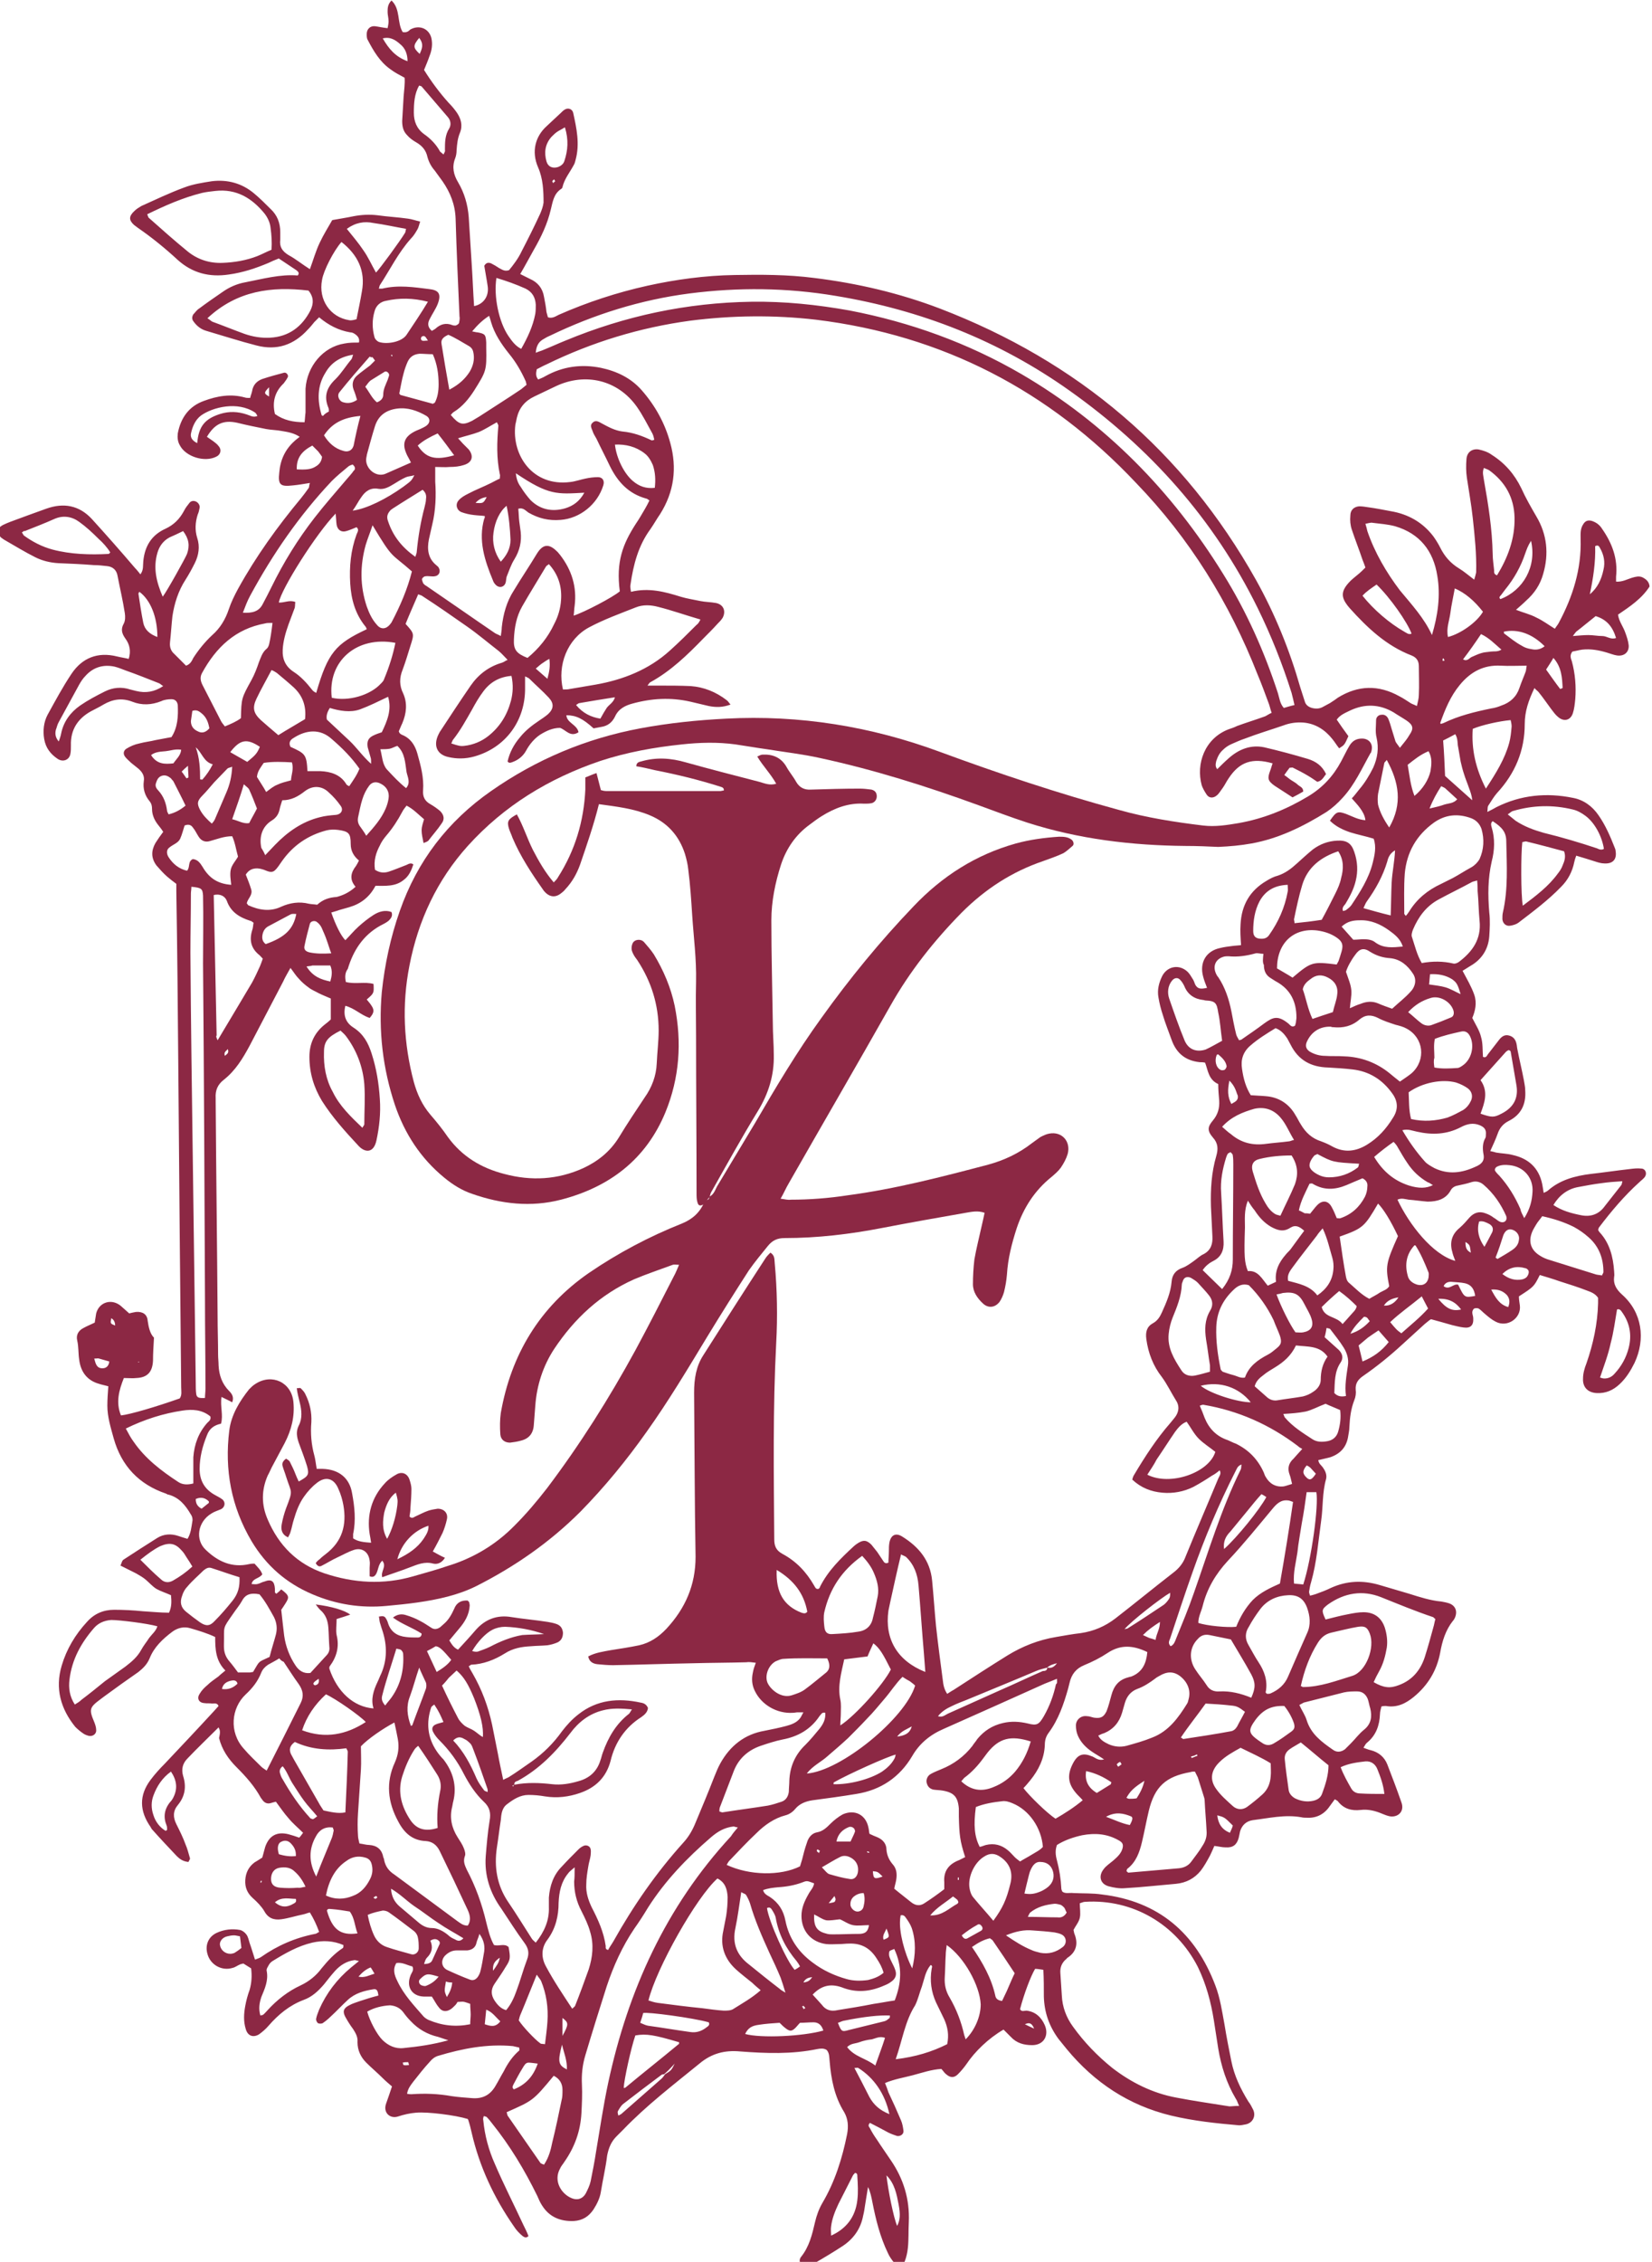 <?xml version="1.0" encoding="utf-8"?>
<!-- Generator: Adobe Illustrator 23.0.3, SVG Export Plug-In . SVG Version: 6.00 Build 0)  -->
<svg version="1.1" id="Layer_1" xmlns="http://www.w3.org/2000/svg" xmlns:xlink="http://www.w3.org/1999/xlink" x="0px" y="0px"
	 viewBox="0 0 340.1 465.5" style="enable-background:new 0 0 340.1 465.5;" xml:space="preserve">
<style type="text/css">
	.st0{fill:#8C2844;}
</style>
<g>
	<path class="st0" d="M45,355.5c-2.3,2.3-4.4,4.3-6.4,6.4c-1,1-1.3,2.2-0.9,3.6c0.7,2.2,0.4,4.2-1.1,6c-1,1.2-1,2.5-0.3,3.9
		c0.7,1.4,1.4,2.8,1.9,4.2c0.4,0.9,0.6,1.8,0.9,2.8c0.1,0.2-0.2,0.5-0.3,0.8c-1.1-0.1-1.8-0.6-2.4-1.2c-1.7-1.8-3.4-3.6-5-5.4
		c-0.2-0.2-0.3-0.4-0.4-0.6c-2.3-3.3-2.4-6.5,0-9.7c0.9-1.2,1.9-2.3,2.9-3.3c3.4-3.6,6.8-7.2,10.2-10.9c0.3-0.3,0.6-0.7,0.9-1
		c-0.3-0.7-0.9-0.5-1.3-0.5c-0.6-0.1-1.1,0-1.7-0.1c-1.1-0.1-1.5-1-0.9-1.9c0.4-0.7,1-1.3,1.6-1.8c0.7-0.7,1.5-1.2,2.3-1.8
		c0.4-0.4,0.8-0.7,1.4-1.2c-2-2-2.1-4.4-2.1-6.9c-1.7-0.8-3.4-1.3-5.1-1.8c-1.3-0.4-2.6-0.1-3.7,0.7c-2,1.5-3.8,3.2-4.7,5.5
		c-0.5,1.2-1.3,2-2.3,2.8c-2.3,1.6-4.7,3.3-7,5c-0.3,0.2-0.5,0.4-0.8,0.6c-2.3,1.7-2.4,2.1-1.3,4.7c0.2,0.5,0.4,1.1,0.4,1.6
		c0.1,0.9-0.8,1.5-1.7,1.2c-0.3-0.1-0.6-0.2-0.9-0.4c-0.6-0.4-1.2-0.9-1.7-1.4c-3-3.7-4.2-7.9-2.8-12.6c1-3.4,2.8-6.4,5.2-9
		c1.5-1.7,3.4-2.5,5.6-2.5c2,0,3.9,0.1,5.9,0.3c1.8,0.1,3.6,0.3,5.4,0.3c0.6-1.3,0.5-2.5,0.4-3.6c-1.1-0.5-2.1-0.8-3-1.3
		c-0.8-0.5-1.5-1.3-2.2-1.9c-0.6-0.5-1.3-0.9-2-1.3c-1-0.5-2-1-3.2-1.6c0.2-0.4,0.3-1,0.6-1.2c2.3-1.5,4.6-3,7-4.5
		c1.3-0.8,2.8-0.9,4.3-0.4c0.6,0.2,1.2,0.4,1.9,0.6c0.7-1.1,0.8-2.4,1-3.6c0.1-0.4,0-1-0.3-1.4c-1.1-1.9-2.4-3.5-4.6-4.1
		c-0.2,0-0.3-0.1-0.5-0.2c-5.6-1.9-9.2-5.7-10.8-11.4c-0.6-2.2-1.3-4.4-1.3-6.7c0-1.3,0.1-2.6,0.2-4c-0.7-0.2-1.3-0.3-1.9-0.5
		c-2.5-0.7-3.8-2.5-4.1-5c-0.2-1.3-0.1-2.6-0.4-3.9c-0.3-1.2,0.3-2.1,1.3-2.6c0.7-0.4,1.5-0.7,2.3-1.1c0.1-0.6,0.2-1.3,0.3-1.9
		c0.6-2.3,3.1-3.1,5-1.6c0.6,0.5,1.1,1,1.8,1.6c0.3-0.1,0.9-0.2,1.4-0.3c1.4-0.1,2.3,0.5,2.4,1.8c0.2,1.4,0.5,2.7,1.3,3.5
		c-0.1,1.8-0.2,3.2-0.2,4.7c-0.1,2.3-1.1,3.5-3.4,3.6c-0.8,0.1-1.6,0-2.6,0c-1,2.5-1.7,5-0.6,7.7c1.9-0.2,7.3-1.8,12.1-3.5
		c0.5-0.7,0.3-1.5,0.3-2.3c-0.1-10.4-0.2-20.9-0.3-31.3c-0.1-11.8-0.2-23.7-0.3-35.5c-0.1-11.8-0.2-23.5-0.4-35.3c0-0.5,0-1,0-1.5
		c-0.7-0.5-1.3-1-1.9-1.5c-0.8-0.7-1.5-1.5-2.2-2.3c-1.1-1.5-1.1-3-0.2-4.6c0.5-0.8,1-1.5,1.6-2.3c-0.3-0.5-0.7-1-1.1-1.5
		c-0.7-0.9-1.2-2-1.2-3.2c0-0.6-0.1-1.1-0.5-1.6c-1-1.2-1.4-2.6-1.2-4.1c0.2-1.1-0.3-1.9-1.1-2.6c-0.5-0.4-1-0.8-1.5-1.2
		c-0.4-0.4-0.9-0.8-1.2-1.2c-0.5-0.6-0.4-1.3,0.2-1.7c0.8-0.5,1.7-0.9,2.7-1.1c1.1-0.3,2.2-0.4,3.4-0.7c1-0.2,2.1-0.4,3.2-0.6
		c1.3-2,1.4-4.3,1.3-6.6c-0.1-0.7-0.5-1.2-1.3-1.2c-0.7,0-1.5,0.1-2.1,0.4c-2,0.8-4,0.9-6,0.1c-2.1-0.8-4-0.5-5.9,0.6
		c-0.8,0.5-1.7,0.9-2.6,1.4c-2.7,1.5-4.2,3.8-4.1,7c0,0.6,0,1.2-0.1,1.7c-0.2,1.3-1.5,1.8-2.6,1.1c-1.5-1-2.5-2.3-2.8-4.1
		c-0.3-1.7-0.1-3.5,0.7-5c1.6-2.9,3.1-5.7,4.9-8.4c2.2-3.3,5.4-4.6,9.4-3.6c0.8,0.2,1.6,0.3,2.4,0.5c0.5-1.6,0.2-3-0.7-4.2
		c-0.7-1-1-1.9-0.3-3.1c0.3-0.6,0.3-1.4,0.2-2.1c-0.4-2.6-1-5.1-1.5-7.7c-0.2-1.2-1-1.9-2.2-2c-0.9-0.1-1.8-0.2-2.7-0.2
		c-2.4-0.2-4.9-0.3-7.3-0.4c-1.7-0.1-3.3-0.5-4.7-1.2c-2.2-1.1-4.3-2.4-6.4-3.6c-0.2-0.1-0.4-0.3-0.6-0.4c-1.1-1-1-2,0.4-2.7
		c0.4-0.2,0.9-0.4,1.4-0.6c2.4-0.9,4.9-1.8,7.4-2.7c3.6-1.3,6.8-0.7,9.4,2.1c3,3.3,6,6.7,8.9,10.1c0.4,0.4,0.7,0.8,1.1,1.3
		c0.7-0.9,0.5-1.8,0.6-2.7c0.3-3.1,1.7-5.4,4.6-6.7c1.7-0.8,2.9-2,3.8-3.7c0.3-0.6,0.7-1.1,1.1-1.6c0.3-0.4,0.8-0.5,1.3-0.3
		c0.5,0.2,0.9,0.8,0.8,1.3c-0.1,0.5-0.2,1-0.4,1.4c-0.5,1.6-0.6,3.2-0.1,4.8c0.6,1.8,0.3,3.6-0.5,5.2c-0.6,1.2-1.2,2.3-1.9,3.4
		c-1.5,2.3-2.3,4.9-2.7,7.5c-0.2,1.8-0.3,3.6-0.5,5.4c-0.1,1,0.2,1.8,0.9,2.4c0.8,0.8,1.6,1.6,2.4,2.4c0.9-0.3,1.2-1,1.5-1.6
		c1.1-1.7,2.4-3.3,3.9-4.7c1.6-1.4,2.7-3.2,3.4-5.3c0.5-1.5,1.2-2.9,1.9-4.2c3.7-6.7,8.1-12.8,13-18.7c0.5-0.6,1-1.3,1.5-2
		c0.2-0.2,0.1-0.6,0.3-1.1c-1.3,0.2-2.4,0.4-3.5,0.5c-2.6,0.3-3.1-0.1-2.8-2.7c0.2-2.5,1.2-4.7,3.1-6.4c0.3-0.3,0.6-0.5,1.1-0.9
		c-1.2-0.8-2.5-1-3.7-1.2c-1-0.2-2.1-0.2-3.2-0.4c-2-0.4-4-0.8-6-1.3c-2.8-0.6-4.6,0.2-6.2,2.9c0.4,0.3,0.9,0.6,1.3,0.9
		c0.4,0.3,0.8,0.6,1.1,1c0.7,0.8,0.4,1.8-0.5,2.2c-2.4,1.2-6.3,0-7.5-2.4c-0.4-0.7-0.5-1.5-0.4-2.4c0.6-3.2,2.3-5.6,5.4-6.7
		c2.7-1,5.5-1.5,8.4-0.7c0.3,0.1,0.6,0.1,1.1,0.1c0.1-0.5,0.3-0.9,0.4-1.4c0.2-1.3,1-2.1,2.1-2.5c1.5-0.5,3-0.9,4.5-1.3
		c0.5-0.1,1,0.6,0.7,1c-0.2,0.4-0.5,0.8-0.8,1.2c-1.8,1.7-2.4,3.8-1.8,6.3c1.8,1.3,3.8,1.7,6.1,1.7c0.1-0.7,0.1-1.3,0.2-2
		c0-1.6,0-3.3,0-4.9c0.3-4.6,3.6-8.6,8-9.3c1-0.2,1.9-0.2,3-0.2c0.2-0.9-0.3-1.4-0.9-1.8c-0.3-0.2-0.6-0.3-0.9-0.3
		c-2.4-0.4-4.5-1.5-6.4-3.1c-0.4,0.4-0.7,0.7-1,1c-0.4,0.5-0.8,1-1.3,1.5c-2.9,3.2-6.4,4.4-10.6,3.3c-3.5-0.9-6.9-2-10.3-3
		c-1.1-0.3-2-1-2.7-2c-0.3-0.4-0.3-0.9,0-1.4c0.4-0.4,0.7-0.9,1.2-1.2c1.6-1.2,3.2-2.3,4.8-3.4c1.4-1,3-1.7,4.7-2
		c3.6-0.7,7.2-1.7,10.8-1.4c0.4-0.5,0.1-0.8-0.3-1.1c-1.2-0.8-2.4-1.6-3.6-2.4c-0.8,0.3-1.5,0.6-2.1,0.9c-2.6,1.1-5.3,2-8.2,2.4
		c-4,0.6-7.5-0.3-10.5-3c-2.6-2.4-5.3-4.6-8.2-6.6c-0.3-0.2-0.5-0.4-0.8-0.6c-1.1-1-1.1-1.8,0.1-2.9c0.4-0.4,0.9-0.7,1.4-1
		c2.9-1.3,5.8-2.7,8.8-3.8c1.8-0.7,3.8-1,5.7-1.3c3.2-0.4,6.2,0.4,8.7,2.5c1.2,1,2.3,2.1,3.4,3.2c1.4,1.3,2,2.9,2,4.8
		c0,0.5,0,1,0,1.5c-0.2,1.5,0.4,2.4,1.7,3.2c1.5,0.8,2.8,1.9,4.4,2.9c0.7-1.9,1.2-3.7,2-5.4c0.8-1.7,1.8-3.3,2.6-4.7
		c1.6-0.3,3-0.5,4.4-0.8c1.6-0.3,3.2-0.4,4.9-0.2c2.1,0.3,4.2,0.4,6.3,0.7c0.8,0.1,1.6,0.4,2.5,0.6c-0.2,0.6-0.3,1.1-0.5,1.5
		c-0.4,0.7-0.8,1.4-1.4,2c-2.6,2.9-4.3,6.4-6.4,9.6c-0.1,0.2-0.1,0.4-0.2,0.7c0.3,0,0.5,0,0.7,0c3.3-0.8,6.5-0.3,9.7,0.1
		c1.7,0.2,2.6,0.8,1.7,3.1c-0.4,1-1.1,2-1.6,3c-0.5,0.9-0.5,1.7,0.4,2.5c0.3-0.2,0.6-0.3,0.8-0.5c1-0.9,2.1-1.2,3.4-0.7
		c0.2,0.1,0.5,0.1,0.7,0.1c0.3-0.1,0.6-0.3,0.7-0.5c0.1-0.5,0.2-1,0.1-1.4c-0.3-6.7-0.6-13.4-0.8-20.1c-0.1-2.9-1.1-5.4-2.7-7.7
		c-0.5-0.7-1.1-1.5-1.6-2.2c-0.7-0.8-1.2-1.7-1.5-2.8c-0.3-1.4-1.1-2.3-2.3-3c-0.7-0.4-1.4-0.9-1.9-1.5c-0.8-0.8-1-1.8-1-2.9
		c0.1-1.7,0.2-3.4,0.3-5.1c0.1-1.3,0.3-2.6,0.2-3.8c-1.1-0.6-2.1-1.1-3-1.8c-2.1-1.5-3.4-3.7-4.6-6c-0.2-0.3-0.2-0.8-0.2-1.2
		c0-1,0.7-1.7,1.7-1.6c0.8,0.1,1.6,0.3,2.6,0.4c0.1-0.5,0.2-1,0.2-1.4c0-0.7-0.2-1.3-0.2-1.9c0-0.8,0-1.6,0.8-2.4
		c1.9,1.8,1.1,4.5,2.3,6.5C84,6.8,84.2,6.2,84.6,6c1.8-0.9,3.7-0.1,4.2,1.8c0.3,1.3,0.1,2.6-0.4,3.8c-0.3,0.9-0.7,1.8-1.1,2.8
		c1.5,2.4,3.2,4.7,5.1,6.8c0.6,0.6,1.1,1.2,1.6,1.9c0.9,1.3,1.3,2.7,0.7,4.2c-0.5,1.2-0.6,2.3-0.7,3.6c0,0.6-0.1,1.2-0.3,1.7
		c-0.7,1.8-0.3,3.4,0.6,4.9c1.3,2.2,2,4.6,2.2,7.2c0.2,3.2,0.4,6.4,0.6,9.5c0.2,2.9,0.3,5.9,0.5,8.8c2-0.4,3.1-2.1,2.8-4.1
		c-0.2-1.4-0.5-2.9-0.7-4.2c0.4-0.7,0.9-0.7,1.4-0.5c0.6,0.3,1.1,0.6,1.7,1c0.6,0.3,1.1,0.7,2,0.4c0.9-1.1,1.9-2.4,2.6-3.9
		c1.3-2.5,2.6-5.1,3.8-7.7c0.3-0.7,0.6-1.5,0.7-2.3c0-2.4-0.1-4.9-1.1-7.2c-1.5-3.4-0.5-6.5,1.7-8.5c1-0.9,2-1.9,3-2.8
		c0.2-0.2,0.5-0.5,0.7-0.6c0.7-0.5,1.6-0.2,1.8,0.6c0.7,3.2,1.4,6.4,0.5,9.7c-0.1,0.4-0.2,0.8-0.4,1.1c-0.8,1.5-1.9,2.8-2.3,4.5
		c0,0.1-0.1,0.3-0.3,0.4c-1.5,1-1.7,2.6-2.1,4.2c-0.7,3-2,5.7-3.5,8.3c-0.9,1.6-1.8,3.3-2.8,5c0.8,0.4,1.4,0.7,2,1
		c1.6,0.7,2.6,1.9,2.9,3.7c0.2,1,0.4,2.1,0.5,3.1c0.1,0.4,0.2,0.7,0.3,1.1c0.9,0.3,1.6-0.2,2.2-0.5c5.9-2.6,12-4.6,18.3-6
		c5.9-1.3,11.9-2.1,17.9-2.2c5.5-0.1,10.9-0.1,16.4,0.6c8.9,1.1,17.5,3.1,25.9,6.3c28.4,10.9,50.2,29.3,65.1,55.9
		c3.9,7,6.9,14.4,9.1,22.1c0.3,0.9,0.6,1.9,0.9,2.8c0.2,0.8,0.8,1.2,1.5,1.4c0.8,0.2,1.6,0.2,2.4-0.3c0.4-0.2,0.9-0.5,1.3-0.7
		c0.6-0.4,1.1-0.7,1.6-1.1c4.2-2.6,8.4-2.7,12.7-0.3c0.8,0.4,1.5,0.9,2.3,1.4c0.3,0.2,0.7,0.3,1.3,0.6c0.2-0.9,0.4-1.6,0.4-2.3
		c0.1-2,0-3.9,0-5.9c0-1.1-0.5-1.8-1.5-2.2c-5.2-2-9.1-5.7-12.7-9.7c-0.2-0.2-0.3-0.4-0.5-0.6c-1.3-1.7-1.3-2.9,0.2-4.6
		c0.6-0.7,1.3-1.2,2-1.8c0.5-0.4,1-0.9,1.5-1.4c-0.2-0.6-0.4-1.1-0.6-1.6c-0.7-2.1-1.5-4.1-2.2-6.2c-0.3-0.9-0.4-1.9-0.3-2.9
		c0-1.1,0.7-1.8,1.8-1.9c0.6,0,1.3,0.1,1.9,0.2c1.5,0.2,3,0.5,4.6,0.8c3.6,0.6,6.6,2.3,8.8,5.2c0.5,0.7,1,1.5,1.4,2.3
		c0.9,1.8,2.1,3.2,3.9,4.3c1,0.6,1.9,1.4,3.1,2.3c0.2-0.6,0.3-1.1,0.4-1.5c0.1-3.8-0.3-7.5-0.7-11.2c-0.3-2.8-0.8-5.5-1.2-8.2
		c-0.2-1.3-0.2-2.6-0.1-3.9c0.1-1.4,1.1-2.2,2.5-2c0.9,0.2,1.9,0.5,2.7,1.1c2.7,1.7,4.7,4,6.1,6.9c0.9,2,2,3.9,3.1,5.8
		c2.2,3.7,2.6,7.7,1.4,11.8c-0.6,2.2-1.8,4-3.5,5.5c-0.6,0.6-1.3,1.2-2.1,1.9c1.5,0.6,2.9,0.9,4.2,1.6c1.3,0.6,2.5,1.5,3.8,2.3
		c0.3-0.5,0.6-0.8,0.8-1.2c2.9-5.4,4.7-11.1,4.5-17.3c0-1.1-0.1-2.1,0.6-3.1c0.4-0.6,0.9-0.8,1.7-0.6c0.9,0.3,1.6,0.8,2.1,1.6
		c2.1,3,3.3,6.2,2.9,9.9c0,0.3,0,0.6,0,1c1.3,0.1,2.3-0.5,3.3-0.8c0.7-0.2,1.4-0.4,2.1-0.1c0.8,0.4,1.4,0.9,1.5,1.9
		c-1.6,2.5-4,4.1-6.5,5.8c0.2,1.4,1.1,2.5,1.5,3.7c0.3,0.8,0.6,1.7,0.7,2.6c0.1,1.4-0.9,2.3-2.4,2.1c-0.7-0.1-1.4-0.4-2.1-0.6
		c-1.7-0.5-3.3-0.8-5.1-0.6c-0.7,0.1-1.4,0.3-2,0.4c-0.6,0.8-0.3,1.4-0.1,2c0.7,2.6,0.9,5.2,0.7,7.8c-0.1,1-0.2,2-0.5,2.9
		c-0.5,1.5-1.9,1.8-3.1,0.7c-0.5-0.4-0.9-1-1.3-1.5c-0.9-1.2-1.7-2.4-2.6-3.5c-0.2-0.3-0.6-0.5-0.9-0.9c-1.2,2.5-2,4.8-2,7.4
		c0,5.5-2,10.2-5.7,14.2c-0.7,0.8-1.2,1.7-1.8,2.6c-0.2,0.3-0.1,0.7-0.2,1.3c0.8-0.4,1.4-0.7,1.9-1c5-2.5,10.3-3,15.7-1.9
		c2.2,0.4,4,1.7,5.3,3.6c1.4,2,2.4,4.3,3.3,6.6c0.1,0.2,0.2,0.5,0.2,0.7c0.3,1.7-0.5,2.7-2.3,2.6c-0.6,0-1.3-0.2-1.9-0.4
		c-1.3-0.4-2.5-0.8-3.9-1.2c-0.2,0.5-0.3,0.9-0.4,1.3c-0.4,2-1.3,3.7-2.7,5.1c-2.7,2.8-5.8,5.1-8.8,7.4c-0.4,0.3-1,0.5-1.6,0.6
		c-0.9,0.2-1.6-0.4-1.7-1.3c0-0.5,0-1,0.1-1.4c1.1-4.8,0.8-9.7,0.7-14.6c0-1.9-0.8-2.9-2.8-4.2c-0.5,0.4-0.3,0.9-0.2,1.3
		c0.7,2.3,0.6,4.7,0,7c-0.8,3.5-0.8,6.9-0.5,10.5c0.2,1.6,0.1,3.3,0,4.9c-0.2,2.7-1.6,4.8-3.9,6.1c-0.5,0.3-1.1,0.7-1.6,1
		c0.9,1.7,1.8,3.2,2.4,4.9c0.6,1.7,0.2,3.4-0.4,4.8c0.7,1.4,1.5,2.6,1.8,3.9c0.4,1.3,0.3,2.7,0.4,4.1c0.6,0.3,0.8-0.2,1-0.5
		c0.8-1,1.6-2.1,2.4-3.1c0.5-0.6,1.1-1,1.9-0.8c0.9,0.2,1.4,0.8,1.6,1.7c0.1,0.4,0.1,0.8,0.2,1.2c0.4,2.1,0.9,4.1,1.3,6.2
		c0.1,0.7,0.3,1.4,0.3,2.2c0.2,2.8-0.8,5-3.4,6.3c-1.2,0.6-1.9,1.5-2.3,2.7c-0.4,1.1-0.9,2.2-1.5,3.5c0.5,0.1,0.9,0.2,1.2,0.3
		c1.1,0.2,2.3,0.2,3.4,0.5c3.2,0.7,5.4,2.6,6.1,6c0.1,0.6,0.2,1.1,0.3,1.8c0.4-0.2,0.7-0.3,0.9-0.5c2.5-2.2,5.6-3,8.8-3.4
		c2.7-0.3,5.3-0.7,8-1c0.8-0.1,1.6-0.2,2.4-0.1c0.8,0,1.2,0.9,0.8,1.6c-0.3,0.5-0.8,0.8-1.2,1.2c-3.1,2.8-5.8,6-8.3,9.3
		c-0.1,0.1-0.1,0.3-0.2,0.5c0.1,0.2,0.2,0.4,0.4,0.6c2,2.2,2.7,5,2.9,7.9c0,0.4,0.1,0.8,0,1.2c-0.2,1.5,0.5,2.6,1.6,3.6
		c4.2,3.7,4.9,9.2,2.6,14.1c-0.8,1.6-1.7,3.1-3.1,4.4c-1.3,1.2-2.8,1.9-4.7,1.8c-1.8-0.1-2.9-1.2-2.8-3c0-1,0.3-2.1,0.7-3.1
		c1.4-4,2.3-8.2,2.4-12.4c0-0.4,0-0.8,0-1.1c-0.6-0.9-1.5-1.2-2.3-1.5c-1.8-0.7-3.7-1.3-5.6-1.9c-1.4-0.5-2.8-0.9-4.1-1.3
		c-1.2,2.4-1.2,2.4-4.3,4.4c0,0.6,0.1,1.2,0.2,1.9c0.3,2.6-2.6,4.6-5,3.3c-0.8-0.4-1.5-1-2.2-1.6c-0.4-0.3-0.8-0.8-1.3-1.1
		c-0.2-0.1-0.7-0.1-0.9,0c-0.2,0.1-0.4,0.5-0.4,0.8c0,0.4,0.2,0.8,0.2,1.2c0.1,1.5-0.6,2.1-2,1.9c-0.8-0.1-1.6-0.3-2.4-0.5
		c-1.4-0.4-2.8-0.8-4.3-1.2c-0.5,0.3-0.9,0.7-1.3,1c-1.5,1.4-3,2.7-4.5,4.1c-2.6,2.4-5.3,4.6-8.2,6.6c-1,0.7-1.6,1.5-1.5,2.8
		c0.1,0.7,0,1.5-0.3,2.2c-0.7,1.8-0.9,3.6-1,5.5c0,0.7-0.2,1.5-0.3,2.2c-0.4,2-1.6,3.3-3.6,4c-0.8,0.2-1.6,0.4-2.5,0.6
		c0.1,0.8,0.7,1.1,1,1.6c0.5,0.7,0.8,1.5,0.6,2.3c-0.8,2.8-0.6,5.7-1,8.5c-0.6,4.3-0.9,8.6-2.1,12.8c-0.2,0.6-0.3,1.3-0.4,1.9
		c0,0.2,0.1,0.5,0.2,0.8c0.4-0.1,0.8-0.2,1.1-0.3c1.1-0.4,2.2-0.8,3.2-1.3c3.3-1.5,6.6-1.6,10-0.6c2,0.6,4.1,1.2,6.1,1.8
		c2.2,0.7,4.4,1.4,6.6,1.6c0.6,0.1,1.1,0.2,1.7,0.4c1.3,0.5,1.7,1.7,1.1,3c-0.1,0.2-0.2,0.4-0.4,0.6c-1.5,1.9-2.2,4.2-2.6,6.5
		c-0.7,3.7-2.5,6.7-5.4,9.1c-1.7,1.4-3.5,2.3-5.8,1.9c-0.2,0-0.5,0-0.9,0.1c-0.1,0.5-0.3,1-0.3,1.6c-0.1,2.3-0.8,4.3-2.6,5.8
		c-0.3,0.2-0.5,0.6-0.8,1.1c0.6,0.2,1,0.4,1.5,0.5c1.6,0.4,2.8,1.4,3.4,2.9c1,2.6,2,5.2,2.9,7.8c0.8,2.1-1,3.4-2.8,2.8
		c-0.4-0.1-0.8-0.3-1.1-0.4c-1.4-0.6-2.9-1-4.5-0.8c-1.8,0.2-3.4-0.2-4.6-1.7c-0.1-0.2-0.4-0.3-0.7-0.5c-0.4,0.5-0.7,1-1.1,1.5
		c-1.1,1.6-2.7,2.4-4.6,2.3c-0.4,0-0.8,0-1.2-0.1c-3.4-0.6-6.7,0.2-10,0.6c-1.3,0.2-2.2,1-2.6,2.3c-0.1,0.5-0.2,1-0.3,1.4
		c-0.4,1.4-1.2,2-2.7,1.9c-0.7,0-1.4-0.2-2.3-0.3c-0.3,0.7-0.6,1.4-0.9,2c-0.6,1.1-1.2,2.2-1.9,3.1c-1.3,1.6-3,2.5-5.1,2.7
		c-3.5,0.3-7,0.7-10.5,0.9c-1.1,0.1-2.3-0.1-3.4-0.4c-1.7-0.5-2.1-2.1-1-3.5c0.5-0.7,1.3-1.2,2-1.8c0.8-0.7,1.6-1.4,1.9-2.5
		c0.2-0.8,0-1.2-0.7-1.6c-2.4-1.4-4.9-1.6-7.6-1.1c-1.8,0.4-3.6,1-5.2,2c-0.4,1.1-0.3,2.1,0,3.2c0.5,1.9,0.8,3.8,0.9,5.8
		c0,0.2,0.1,0.3,0.2,0.6c0.6,0.5,1.5,0.2,2.3,0.3c2,0.1,3.9,0,5.9,0.3c11.6,1.4,19.2,7.9,23.3,18.7c1,2.6,1.4,5.4,1.9,8.1
		c0.4,2.5,0.9,5,1.4,7.5c0.6,3,1.9,5.7,3.5,8.3c0.4,0.5,0.7,1.1,1,1.7c0.6,1.3-0.1,2.7-1.5,3c-0.5,0.1-1,0.2-1.4,0.2
		c-4.7-0.4-9.4-0.9-14-2c-8.7-2.1-15.8-6.8-21.5-13.7c-0.6-0.7-1.1-1.4-1.7-2.1c-1.9-2.6-2.9-5.4-3-8.7c0-1.8,0-3.6-0.1-5.5
		c-0.7-0.1-1.2-0.2-1.7-0.2c-0.9,1.5-2.3,5.2-3.1,8.3c0.3,0.6,0.9,0.3,1.3,0.3c1.9,0.2,3.1,1.4,3.8,3c0.9,2.1-0.2,4.1-2.6,4.1
		c-1.7,0-3.2-0.4-4.4-1.7c-0.5-0.5-1-1-1.5-1.5c-3.1,1.8-5.9,4.5-7.7,7.2c-0.5,0.7-1.1,1.4-1.7,2c-0.8,0.8-1.6,0.7-2.4,0
		c-0.4-0.3-0.6-0.7-1-1.1c-2,0.1-4,0.8-5.9,1.3c-1.9,0.5-3.8,0.8-5.7,1.6c0.3,0.7,0.5,1.3,0.7,1.9c0.9,1.9,1.8,3.9,2.6,5.8
		c0.3,0.7,0.4,1.4,0.5,2.1c0.1,0.7-0.6,1.2-1.3,1.1c-0.6-0.2-1.2-0.4-1.8-0.7c-1.3-0.7-2.6-1.4-3.8-2c-0.5,0.5-0.2,0.8,0,1.1
		c0.4,0.8,0.9,1.6,1.4,2.3c0.9,1.4,1.9,2.8,2.9,4.3c2.6,3.8,3.9,8,3.7,12.7c-0.1,1.8,0,3.6-0.2,5.4c-0.1,0.9-0.3,1.8-0.6,2.6
		c-0.3,0.9-1.6,1.1-2.2,0.4c-0.5-0.6-1-1.3-1.3-2c-1.6-3.3-2.5-6.9-3.2-10.5c-0.2-1-0.4-2.1-0.9-3.1c-0.2,1.2-0.4,2.5-0.6,3.7
		c-0.1,0.7-0.2,1.4-0.4,2.2c-0.5,2.7-2,4.8-4.3,6.3c-2,1.3-4,2.5-6.1,3.7c-0.3,0.2-0.8,0.4-1.1,0.4c-0.4,0-1-0.2-1.3-0.5
		c-0.4-0.4-0.3-1,0-1.4c1.7-2.1,2.3-4.6,2.9-7.2c0.3-1.3,0.8-2.7,1.5-3.9c2.6-4.4,4.1-9.2,5.1-14.2c0.3-1.6,0.2-3.1-0.6-4.5
		c-2-3.2-2.7-6.8-3-10.5c-0.1-0.8,0-1.6-0.6-2.3c-0.6-0.4-1.3-0.3-1.9-0.2c-5.3,1.1-10.6,0.9-15.9,0.5c-3.2-0.3-5.9,0.4-8.4,2.5
		c-5.4,4.4-10.9,8.6-15.7,13.6c-0.5,0.5-0.9,0.9-1.4,1.4c-1.1,1.1-1.6,2.4-1.9,3.9c-0.3,2.5-0.9,5-1.3,7.5c-0.2,1.3-0.8,2.5-1.5,3.6
		c-1,1.5-2.3,2.3-4.1,2.4c-2.7,0.1-5-0.8-6.5-3.2c-0.4-0.6-0.7-1.3-1-2c-2.6-5.3-5.6-10.3-9.3-14.9c-0.3-0.4-0.7-0.9-1.1-1.3
		c-0.1-0.1-0.3-0.1-0.6-0.2c-0.1,0.3-0.2,0.6-0.1,0.9c0.3,3.1,1.1,6.1,2.4,9c1.8,4.2,3.9,8.3,5.8,12.4c0.4,0.8,0.8,1.6,1.1,2.4
		c-0.5,0.5-0.9,0.2-1.2,0c-0.7-0.6-1.3-1.2-1.8-2c-4.1-5.9-7.1-12.3-8.7-19.3c-0.2-0.9-0.4-1.7-0.7-2.6c0-0.1-0.1-0.1-0.1-0.2
		c-2.6-0.8-8.3-1.5-10.6-1.3c-1.3,0.1-2.6,0.4-3.8,0.8c-1.6,0.5-3.1-0.8-2.4-2.7c0.4-1.1,0.8-2.3,1.2-3.5c-0.7-0.6-1.3-1.1-1.9-1.7
		c-1.1-1.1-2.3-2.1-3.4-3.2c-1.1-1.1-1.8-2.5-1.8-4.2c0.1-1.1-0.4-1.9-0.9-2.7c-0.6-0.8-1.1-1.6-1.6-2.5c-0.6-1.1-0.4-1.8,0.8-2.4
		c0.7-0.4,1.5-0.6,2.3-0.9c1.2-0.4,2.5-0.8,3.7-1.1c-0.1-1.1-0.4-1.4-1-1.3c-1.9,0.3-3.8,0.8-5.3,2.2c-1.2,1.1-2.3,2.3-3.5,3.4
		c-0.5,0.5-1.1,1-1.7,1.4c-0.2,0.1-0.7,0.1-0.9,0c-0.3-0.2-0.5-0.7-0.4-1c0.1-0.6,0.4-1.2,0.6-1.8c1.5-3.4,3.7-6.3,6.6-8.7
		c0.5-0.4,1-0.8,1.6-1.3c-0.4-0.1-0.7-0.2-0.9-0.2c-1.6,0.2-2.9,1-4,2.2c-0.8,0.9-1.6,1.9-2.3,2.8c-1.2,1.4-2.5,2.6-4.2,3.2
		c-2.9,1.1-5.2,3-7.2,5.3c-0.6,0.7-1.3,1.3-2,1.8c-1.2,0.7-2.3,0.3-2.7-1.1c-0.5-1.6-0.4-3.2-0.1-4.8c0.2-1.1,0.5-2.2,0.9-3.3
		c0.4-1.4,0.5-2.9,0.3-4.4c-0.5-0.3-1.1-0.7-1.6-1c-0.3,0.1-0.5,0.1-0.7,0.2c-0.5,0.2-1,0.6-1.5,0.7c-2.2,0.7-4.6-0.6-5.2-2.9
		c-0.5-1.8,0.2-3.5,1.9-4.3c1.5-0.7,3.2-0.9,4.8-0.6c0.5,0.1,1,0.5,1.3,0.9c0.4,0.5,0.5,1.2,0.7,1.8c0.4,1.1,0.7,2.2,1.1,3.4
		c0.5-0.2,0.9-0.3,1.2-0.5c3.4-2.4,7.1-4,11.2-4.8c0.2,0,0.4-0.2,0.8-0.4c-0.5-1.4-1.1-2.7-1.9-4c-0.5,0.1-0.9,0.3-1.4,0.4
		c-1.5,0.3-3,0.8-4.5,1c-1.5,0.2-2.7-0.2-3.5-1.7c-0.6-1-1.5-1.9-2.4-2.7c-1.1-1-1.6-2.2-1.5-3.7c0.1-1.5,0.7-2.7,1.9-3.6
		c0.5-0.3,1-0.6,1.6-1c0.2-0.7,0.4-1.5,0.6-2.2c0.8-2.3,2.4-3.2,4.8-2.6c0.7,0.2,1.4,0.4,2.2,0.7c0.3-0.3,0.5-0.6,0.8-1
		c-1-1-2.1-1.9-3-3c-0.9-1-1.7-2.2-2.6-3.4c-0.4,0.1-0.8,0.2-1.1,0.3c-0.7,0.2-1.3-0.1-1.7-0.7c-0.1-0.1-0.2-0.3-0.3-0.4
		c-1.3-2.4-3.1-4.4-5-6.3c-1.7-1.7-3-3.6-3.6-6C45.4,356.4,45.3,356.1,45,355.5z M136.7,426.9c-0.2,0-0.3,0-0.5,0.1
		c-2.7,2-5.3,4-7.9,6c-0.5,0.4-0.8,1-1.1,1.5c-0.1,0.2,0,0.5,0.1,0.9c0.4-0.2,0.6-0.3,0.8-0.5c2.7-2.4,5.5-4.8,8.2-7.2
		c0.2-0.2,0.4-0.5,0.6-0.8c1.3-0.8,1.3-0.8,2-2.2C137.9,425.8,137.3,426.4,136.7,426.9z M215.6,343.2c-0.8,0.2-1.6,0.4-2.3,0.7
		c-4.7,2-9.4,3.9-14.2,5.9c-1,0.4-2.1,0.8-3.1,1.3c-1.1,0.5-2.1,1.1-2.9,2.1c0.9,0.3,1.4-0.2,2-0.5c3.6-1.6,7.1-3.2,10.7-4.8
		c3-1.3,5.9-2.7,8.9-4C215,343.9,215.6,343.9,215.6,343.2c0.8,0.2,1.4-0.1,2-0.9C216.8,342.5,216.1,342.7,215.6,343.2z M105.9,367.3
		c2.6-0.5,5.2-0.4,7.8-0.1c1.8,0.2,3.6-0.1,5.3-0.6c2.3-0.6,3.9-2,4.6-4.3c0.2-0.5,0.3-1.1,0.5-1.6c1.1-3.1,2.7-5.9,5.4-8
		c0.2-0.2,0.3-0.5,0.6-0.9c-2.2-0.2-4.1-0.3-6,0.2c-2.8,0.7-5,2.4-6.7,4.7c-3,3.9-6.4,7.4-10.8,9.8
		C106.2,366.6,105.8,366.8,105.9,367.3c-0.1,0.1-0.3,0.1-0.4,0.2c0,0.1,0.1,0.1,0.1,0.2C105.7,367.5,105.8,367.4,105.9,367.3z
		 M71.2,202.1c1.9,0.5,3.9-0.1,5.7,0.4c0.1,1.9,0.1,1.9-1.4,3.2c0.3,0.4,0.7,0.8,1,1.3c0.6,0.9,0.5,1.5-0.4,2.5
		c-1.8-0.6-3.1-2-5-2.5c-0.5,2,0.1,3.5,1.7,4.5c2,1.3,3,3.1,3.7,5.3c1,3.1,1.5,6.2,1.7,9.4c0.2,2.9-0.1,5.7-0.7,8.5
		c-0.6,2.8-2.5,2.5-3.8,1c-2.7-2.9-5.3-5.8-7.4-9.1c-1.7-2.8-2.6-5.8-2.6-9.1c0-2.7,1-4.9,3.1-6.6c0.4-0.3,0.9-0.7,1.3-1.1
		c0-1.4,0-2.8,0-4.3c-0.9-0.4-1.7-0.7-2.5-1.1c-0.7-0.4-1.5-0.7-2.1-1.2c-0.7-0.5-1.4-1.1-2-1.8c-0.6-0.6-1-1.3-1.7-2.2
		c-0.6,1.1-1.1,1.9-1.5,2.8c-2.3,4.4-4.6,8.8-6.9,13.2c-1.4,2.6-2.9,5.1-5.3,7c-1.3,1-1.8,2.2-1.7,3.8c0,0.2,0,0.5,0,0.7
		c0.1,14.8,0.3,29.6,0.4,44.3c0,2.6,0.1,5.2,0.1,7.8c0,0.7,0.1,1.5,0.1,2.2c0.1,2,0.7,3.8,2.2,5.3c0.6,0.6,1,1.3,0.6,2.3
		c-0.7-0.4-1.4-0.7-2.2-1.1c-0.3,2,0.4,3.7-0.1,5.5c-1.4,0.3-2.4,1-2.9,2.4c-0.9,2.2-1.5,4.5-1.5,6.9c0,2.4,1,4.2,3.2,5.4
		c0.5,0.3,1,0.5,1.5,0.9c0.7,0.6,0.5,1.6-0.3,2c-0.7,0.3-1.4,0.5-2,0.9c-2.8,1.7-3.4,5.4-1.1,7.5c2.5,2.4,5.4,3.7,8.9,2.9
		c0.4-0.1,0.8-0.1,1.1-0.1c0.6,0.7,1.3,1.3,1.6,2.2c-0.6,0.9-2,0.8-2.2,2c0.4,0,0.8,0.1,1.2,0c0.5-0.1,0.9-0.4,1.4-0.5
		c1.5-0.6,2.1-0.1,2.2,1.5c0,0.2,0,0.5,0,0.7c0,0.1,0.2,0.2,0.3,0.3c0.4-0.3,0.7-0.6,1-0.9c1.7,1.3,1.7,1.6,0.8,3
		c-0.3,0.5-0.6,0.9-0.8,1.2c0.2,1.9,0.4,3.6,0.6,5.3c0.3,2.2,1.1,4.3,2.3,6.1c0.7,1.1,1.7,1.8,3.1,1.6c1.1-1.2,2.2-2.4,3.3-3.6
		c0.5-0.5,0.7-1.1,0.6-1.8c-0.1-1.3-0.1-2.6-0.2-3.9c-0.1-1.4-0.5-2.7-1.7-3.7c-0.3-0.3-0.6-0.7-0.9-1.1c3.2,0.4,6,1.2,7.1,2.1
		c-0.9,0.3-1.8,0.6-2.8,0.9c0,1.2-0.2,2.3,0,3.3c0.6,2.4,0,4.5-1.4,6.4c-0.1,0.1-0.1,0.3-0.1,0.5c1.6,4.8,5,7.9,9.1,8.2
		c-0.6-1.9,0-3.7,0.8-5.4c0.3-0.6,0.5-1.2,0.8-1.8c1.2-2.8,1.2-5.7,0.3-8.6c-0.2-0.6-0.4-1.2-0.6-1.9c-0.1-0.4-0.1-0.8-0.2-1.2
		c0.6-0.1,1.1-0.2,1.4,0.3c0.2,0.3,0.4,0.7,0.5,1.1c0.6,1.8,1.9,2.6,3.7,2.8c0.8,0.1,1.6,0.1,2.4,0.1c0.4,0,0.8-0.2,0.8-0.8
		c-1.8-1.2-4-1.9-5.9-3.3c0.9-0.7,1.8-0.8,2.7-0.5c1,0.3,2,0.7,2.9,1.2c0.8,0.4,1.5,0.9,2.3,1.4c0.6,0.4,1.2,0.3,1.8-0.1
		c0.3-0.3,0.6-0.5,0.9-0.8c0.9-0.8,1.5-1.9,2-3c0.5-1.3,1.5-1.8,2.8-1.7c0.2,0.2,0.2,0.3,0.3,0.3c0,0.2,0.1,0.5,0.1,0.7
		c-0.1,1.9-1,3.4-2.2,4.8c-0.7,0.8-1.3,1.6-2,2.4c0.5,0.8,0.9,1.5,1.8,1.9c1.2-1.3,2.4-2.6,3.6-4c2-2.3,4.5-3.2,7.4-2.7
		c2.5,0.4,5,0.6,7.5,1c0.6,0.1,1.1,0.2,1.7,0.4c0.9,0.3,1.3,0.9,1.4,1.8c0,0.9-0.3,1.6-1.1,2c-0.7,0.3-1.4,0.5-2.1,0.6
		c-1.1,0.1-2.3,0.1-3.4,0.2c-1.9,0.1-3.7,0.4-5.4,1.5c-2.1,1.3-4.4,2.2-6.9,2.3c-0.1,0-0.2,0.2-0.5,0.3c0.2,0.5,0.5,1,0.8,1.5
		c1.9,3.3,3.2,6.8,4,10.5c0.4,2,0.8,4,1.2,6c0.3,1.7,0.7,3.5,1.1,5.4c0.5-0.3,0.9-0.4,1.2-0.6c1.6-1,3.1-2.1,4.7-3.2
		c2.4-1.7,4.5-3.8,6.2-6.2c1-1.3,2.1-2.5,3.4-3.5c3.8-3,8.2-3.4,12.8-2.4c0.7,0.1,1.2,0.4,1.5,1.1c-0.1,0.9-0.7,1.4-1.4,1.9
		c-3.3,2.1-5.4,5.2-6.3,9c-0.9,3.4-3.1,5.5-6.3,6.6c-2.3,0.8-4.7,1.1-7.2,0.7c-1.1-0.2-2.3-0.3-3.4-0.3c-1.7,0-3.1,0.9-4.4,1.9
		c-1.1,0.8-1.2,2.1-1.3,3.3c-0.3,1.9-0.5,3.7-0.8,5.6c-0.6,4,0,7.8,2.3,11.2c1.7,2.5,3.3,5.1,4.9,7.6c0.2,0.3,0.5,0.5,0.8,0.8
		c1.8-2.3,2.8-4.6,2.7-7.3c0-0.7,0-1.3,0-2c0.2-2.4,0.9-4.6,2.7-6.4c1.1-1.2,2.3-2.4,3.4-3.5c0.3-0.3,0.6-0.5,1-0.7
		c0.6-0.3,1.4,0,1.5,0.7c0.1,0.4,0,0.8,0,1.2c-0.1,0.8-0.4,1.6-0.5,2.4c-0.2,1.2-0.4,2.4-0.4,3.6c-0.1,1.7,0.4,3.2,1.1,4.7
		c1.3,2.5,2.5,5.1,2.9,8c0,0.3-0.1,0.7,0.5,0.8c0.3-0.6,0.7-1.1,1.1-1.8c4.1-7.3,8.8-14.1,14.4-20.3c1.1-1.2,1.9-2.6,2.5-4.1
		c1.3-3.1,2.6-6.2,3.8-9.3c0.4-1,0.8-2,1.3-2.9c2-3.6,5-6,9.1-6.7c1.5-0.3,3-0.6,4.5-1c1.1-0.3,2.2-0.7,2.9-1.7
		c0.2-0.3,0.3-0.6,0.6-1.1c-0.5,0-0.9,0-1.2,0c-0.3,0-0.6,0.1-1,0.1c-3.2,0.2-6.4-1.6-7.8-4.5c-0.6-1.2-0.7-2.5-0.4-3.8
		c0.1-0.6,0.3-1.2,0.6-2c-0.8-0.1-1.4-0.2-2-0.1c-3.6,0.1-7.2,0.1-10.8,0.2c-5.5,0.1-11.1,0.3-16.6,0.4c-1.1,0-2.1-0.1-3.2-0.2
		c-0.9-0.1-1.7-0.5-1.9-1.6c1.5-0.8,3.1-1,4.7-1.3c1.9-0.3,3.9-0.6,5.8-1c2.2-0.5,4-1.7,5.6-3.4c3.9-4.2,6-9,6-14.8
		c-0.2-11.3-0.2-22.5-0.3-33.8c0-2.8,0.4-5.4,1.9-7.7c4.2-6.6,8.4-13.2,12.7-19.8c0.3-0.5,0.7-0.9,1.1-1.3c1,0.6,0.8,1.5,0.9,2.2
		c0.5,5.5,0.6,10.9,0.3,16.4c-0.7,13.5-0.5,26.9-0.4,40.4c0,1.4,0.4,2.3,1.7,3c2.8,1.5,4.9,3.7,6.5,6.5c0.2,0.3,0.3,0.8,0.9,0.7
		c0.1-0.1,0.3-0.2,0.3-0.4c1.7-3.4,4.3-5.9,7-8.4c0.2-0.2,0.5-0.4,0.8-0.6c1.1-0.7,1.8-0.7,2.8,0.3c0.4,0.5,0.8,1,1.2,1.5
		c0.4,0.6,0.8,1.2,1.2,1.8c0.2,0.3,0.4,0.7,1.1,0.4c0-0.7,0.1-1.6,0.1-2.4c0-0.6,0-1.1,0.1-1.7c0.3-1.6,1.3-2.1,2.6-1.3
		c3.4,2.1,5.8,4.9,6.2,9.1c0.3,3.1,0.5,6.2,0.8,9.3c0.4,3.7,0.9,7.4,1.4,11.2c0.1,1,0.3,1.9,0.9,2.8c0.5-0.3,0.9-0.6,1.3-0.8
		c3.7-2.4,7.4-4.8,11.1-7.1c3.1-1.9,6.4-3.2,10-3.8c1.7-0.3,3.4-0.6,5.1-0.8c2.7-0.4,5-1.4,7.1-3c4-3.1,7.9-6.3,11.9-9.4
		c1.2-0.9,2.1-2,2.6-3.4c2.2-5.4,4.5-10.7,6.7-16c0.2-0.5,0.7-1,0.3-1.7c-0.5,0.4-1,0.8-1.6,1.1c-1.2,0.8-2.5,1.6-3.8,2.3
		c-2,1-4.2,1.4-6.4,1.2c-2.3-0.2-4.4-1-6.2-2.7c0.1-0.4,0.2-0.7,0.4-1c2.2-3.7,4.6-7.4,7.4-10.6c0.3-0.4,0.6-0.7,0.9-1.1
		c0.9-1.1,1.1-2.4,0.3-3.6c-1-1.6-1.8-3.3-2.9-4.8c-1.8-2.3-2.8-4.9-3.2-7.8c-0.2-1.5,0.1-2.6,1.4-3.3c0.9-0.5,1.4-1.3,1.8-2.2
		c0.9-2,1.8-4,2-6.3c0.1-1.4,0.8-2.4,2.3-2.9c0.8-0.3,1.6-0.9,2.3-1.4c0.7-0.5,1.3-1.1,2-1.4c1.5-0.8,1.9-2.1,1.8-3.7
		c-0.1-2-0.2-4.1-0.3-6.1c-0.1-3.5,0.1-7,1.1-10.4c0.4-1.4,0.4-2.6-0.7-3.8c-1.2-1.4-1.1-2.2,0-3.5c1-1.2,1.4-2.5,1.3-4.1
		c-0.1-1.1-0.2-2.3-0.2-3.4c-2-0.9-2.1-2.8-2.7-4.4c-0.4-0.1-0.8-0.1-1.1-0.1c-2.9-0.3-4.8-1.8-5.8-4.6c-0.6-1.7-1.3-3.4-1.8-5.1
		c-0.4-1.2-0.7-2.4-0.9-3.6c-0.3-1.6,0.1-3.1,0.8-4.5c1.1-2,3.5-2.4,5.2-0.8c0.4,0.4,0.7,0.9,1,1.4c0.3,0.4,0.4,0.9,0.6,1.3
		c0.5,0.8,1,0.9,2.4,0.6c-0.3-0.8-0.6-1.5-0.8-2.3c-0.8-2.9,0.6-5.3,3.5-5.9c0.8-0.2,1.6-0.3,2.4-0.4c0.6-0.1,1.3-0.1,1.9-0.2
		c-0.1-1.5-0.2-2.9-0.1-4.3c0.2-3.9,1.9-6.9,5.3-8.9c0.8-0.5,1.6-0.9,2.4-1.1c1.5-0.5,2.7-1.4,3.9-2.5c1.1-1,2.2-2,3.3-2.9
		c1.5-1.1,3.1-1.7,5-1.8c1.9-0.1,2.9,0.5,3.5,2.3c0.7,2,0.8,4,0.3,6c-0.4,1.7-1.2,3.2-2.1,4.7c-0.3,0.4-0.8,0.8-0.5,1.5
		c0.2-0.1,0.5-0.1,0.6-0.2c0.4-0.3,0.8-0.6,1.1-1c1.8-2.7,3.6-5.5,4.4-8.7c0.4-1.6,0.8-3.3,0.2-5c-1.6-0.5-3.2-0.8-4.8-1.3
		c-1.5-0.5-3-1.2-4.2-2.4c1.3-1.9,1.6-2,3.3-1.4c1.3,0.5,2.5,1.2,4,1.3c-0.1-1-0.6-1.8-1.1-2.5c-0.5-0.7-1.1-1.3-1.7-2
		c0.6-0.6,1-1.2,1.5-1.8c1.2-1.4,2.1-2.9,2.9-4.5c0.9-2,1.2-4,0.7-6.2c-0.3-1.2-0.1-2.4-0.1-3.6c0-0.6,0.5-1.1,1.1-1.1
		c0.6-0.1,1.1,0.2,1.4,0.8c0.3,0.7,0.5,1.4,0.7,2.1c0.3,0.9,0.5,1.7,0.8,2.6c0.2,0.4,0.5,0.7,0.9,1.3c0.8-1,1.5-1.8,2-2.7
		c0.9-1.3,0.7-2-0.6-2.9c-0.9-0.6-1.8-1.1-2.7-1.7c-2.9-1.7-5.9-1.8-8.9-0.4c-1,0.5-2.1,0.9-2.8,1.9c0.8,1.2,1.6,2.3,2.4,3.4
		c-0.8,1.8-0.8,1.8-1.9,2.5c-0.5-0.6-0.9-1.3-1.4-1.9c-1.5-1.9-3.5-3.2-6-3.4c-1.4-0.1-2.8,0.1-4.1,0.6c-2.6,0.9-5.3,1.7-7.9,2.7
		c-0.9,0.3-1.8,0.7-2.7,1.1c-0.7,0.3-1.3,0.7-1.8,1.2c-0.7,0.6-1.1,1.4-1.4,2.3c-0.1,0.5-0.3,1.1,0.2,1.7c0.8-0.8,1.5-1.5,2.3-2.2
		c2.1-1.9,4.6-2.9,7.4-2.3c3,0.7,6,1.5,9,2.4c1.6,0.5,2.9,1.4,3.7,3.1c-0.5,0.6-0.8,1.4-1.8,1.6c-0.6-0.4-1.3-0.9-2-1.3
		c-1-0.6-2-1.1-3-1.6c-0.1-0.1-0.3,0-0.7,0c-0.3,0.4-0.7,0.9-1.1,1.5c0.6,0.4,1,0.8,1.5,1.1c0.5,0.3,1,0.6,1.4,1
		c0.4,0.3,1,0.5,1,1.3c-0.7,0.4-1.4,0.8-2.2,1.2c-1.2-0.8-2.5-1.6-3.7-2.4c-1.4-1-1.5-1.5-0.9-3.1c0.2-0.5,0.3-1,0.5-1.5
		c-4.2-1.2-6.8-0.3-9,3c-0.5,0.7-0.8,1.4-1.3,2.1c-0.4,0.5-0.7,1.1-1.2,1.5c-0.7,0.6-1.6,0.6-2.1-0.2c-0.4-0.6-0.8-1.3-1-1.9
		c-1.2-4.4,0.6-9.6,5.5-11.5c0.6-0.2,1.2-0.4,1.8-0.7c1.9-0.7,3.9-1.3,5.8-2c0.4-0.2,0.8-0.5,1.3-0.7c-0.3-0.8-0.4-1.5-0.7-2.2
		c-0.7-1.9-1.4-3.8-2.2-5.7c-5.8-14.8-14-28-25-39.4C216,80.4,194.1,69,168,65.8c-8.6-1-17.3-0.9-25.9,0.2
		c-10.3,1.4-20.2,4.4-29.6,9c-0.7,0.3-1.4,0.7-2,1c-0.2,0.9-0.2,1.5,0.3,2.1c0.5-0.2,1-0.4,1.5-0.7c3.6-2,7.4-2.5,11.4-1.7
		c3.3,0.7,6.2,2.1,8.4,4.6c2.8,3.2,4.8,6.8,5.9,10.9c1.4,5.1,0.8,10-2.1,14.6c-0.7,1-1.3,2.1-2,3.1c-2.5,3.4-3.5,7.3-4.1,11.4
		c-0.1,0.4,0,0.9,0.1,1.5c3.7-0.9,7,0,10.2,1c1.3,0.4,2.7,0.6,4.1,0.9c1,0.2,2.1,0.2,3.2,0.4c1.5,0.3,2.1,1.6,1.4,3
		c-0.3,0.5-0.7,0.9-1.1,1.3c-0.9,1-1.9,2-2.9,3c-3.3,3.4-6.7,6.7-10.9,9c-0.2,0.1-0.3,0.3-0.6,0.7c1,0,1.7,0,2.5,0
		c2.1,0,4.2,0,6.4,0.1c2.7,0.2,5.2,1.2,7.4,2.9c0.3,0.2,0.5,0.6,0.8,0.9c-1.6,0.6-3,0.6-4.5,0.3c-1.3-0.3-2.5-0.6-3.8-0.9
		c-4-0.9-7.9-0.7-11.9,0.4c-1.5,0.4-2.9,1.1-3.6,2.7c-0.6,1.2-1.5,1.9-2.8,2.1c-0.5,0.1-1.1,0.2-1.6,0.3c-2.2-2-3.6-2.7-5.6-2.7
		c0.1,1.6,2.2,1.9,2.5,3.5c-1.7,1.1-2.6-0.5-3.8-0.9c-1.5,0-2.8,0.6-4.1,1.4c-1.2,0.8-2.2,2-2.9,3.3c-0.6,1.1-1.6,1.9-2.7,2.3
		c-0.3,0.1-0.8,0.4-1.1-0.1c0.4-1.8,1.3-3.5,2.5-4.9c1.1-1.4,2.5-2.5,4-3.5c0.6-0.4,1.2-0.8,1.8-1.3c1.2-1.1,1.3-2.2,0.2-3.4
		c-1.3-1.4-2.7-2.6-4-3.9c-0.2-0.2-0.5-0.3-0.9-0.5c0,0.9,0,1.6,0,2.3c0.1,6.8-4,12.4-10.5,14.2c-1.8,0.5-3.6,0.5-5.3,0.1
		c-2.3-0.5-3.1-2.3-2.1-4.5c0.1-0.2,0.2-0.4,0.3-0.6c2.1-3.2,4.2-6.4,6.4-9.6c1.6-2.3,3.7-3.9,6.4-4.7c0.4-0.1,0.7-0.4,1.2-0.6
		c-0.7-0.7-1.2-1.3-1.8-1.8c-2.2-1.7-4.3-3.5-6.6-5.1c-3-2.1-6-4.2-9.1-6.2c-0.2-0.2-0.5-0.2-0.9-0.4c-0.9,2.1-1.8,4.1-2.6,6.1
		c1.8,2,1.8,2,1,4.5c-0.5,1.6-1,3.3-1.6,4.9c-0.7,1.7-0.7,3.3,0.1,4.9c0.9,2,0.7,4.1-0.2,6.2c-0.3,0.6-0.5,1.2-0.7,1.6
		c0.1,0.2,0.1,0.3,0.2,0.4c0.1,0.1,0.2,0.2,0.4,0.3c1.8,0.7,2.7,2.1,3.2,3.8c0.7,2.5,1.4,5,1.2,7.7c-0.1,1.3,0.4,2.2,1.5,2.8
		c0.7,0.4,1.4,0.9,2,1.4c0.8,0.8,1,1.7,0.3,2.6c-0.8,1.2-1.8,2.3-2.7,3.5c-0.2,0.2-0.5,0.3-1,0.5c-0.2-1-0.4-1.8-0.4-2.6
		c0-0.8,0.3-1.6,0.5-2.3c-1.2-1-2.2-2.1-3.6-2.8c-0.4,0.5-0.7,0.9-0.9,1.3c-0.9,1.7-2,3.4-3.3,4.9c-0.5,0.6-1,1.3-1.3,2
		c-0.8,1.5-1.3,3.1-1,5c0.9,0.6,1.8,0.7,2.8,0.4c1.2-0.4,2.4-0.9,3.7-1.4c0.4-0.2,0.9-0.5,1.4-0.1c-0.4,1.2-0.9,2.4-2,3.2
		c-1.7,1.4-3.8,1.2-5.8,1.2c-1.2,2.3-3,3.7-5.4,4.4c-0.7,0.2-1.4,0.4-2.1,0.6c-0.5,0.2-1,0.3-1.6,0.5c0.9,2.6,2,4.8,2.9,5.7
		c0.9-0.9,1.7-1.9,2.7-2.8c1-0.9,2-1.7,3.1-2.4c1.1-0.7,2.4-1.1,3.7-0.6c0.3,0.8-0.1,1.3-0.6,1.8c-0.5,0.4-1.1,0.7-1.7,1
		c-3.6,2-5.6,5.2-6.7,8.9C71,200.2,71,201.1,71.2,202.1z M99.8,106.2c-0.7-0.1-1.4-0.1-2.2-0.2c-0.9-0.1-1.8-0.3-2.6-0.6
		c-1-0.4-1.3-1.6-0.6-2.4c0.5-0.6,1.2-1,2-1.4c1.5-0.8,3.1-1.4,4.7-2.2c0.6-0.3,1.3-0.7,1.8-0.9c0-0.4,0.1-0.7,0-0.9
		c-0.7-3.3-0.6-6.6-0.3-10c0-0.2-0.2-0.4-0.3-0.7c-1.3,0.7-2.5,1.5-3.7,2c-1.3,0.5-2.7,0.8-4.3,1.3c0.4,0.4,0.7,0.8,1,1.1
		c0.4,0.4,0.8,0.8,1.2,1.2c1.1,1.4,0.7,2.7-1,3.2c-0.9,0.3-1.9,0.4-2.9,0.4c-1,0.1-1.9,0-3,0c0,1.1,0,2.1,0,3
		c0.2,2.9,0.1,5.9-0.6,8.8c-0.2,1-0.5,2.1-0.7,3.1c-0.4,2-0.2,3.9,1.5,5.3c0.2,0.2,0.4,0.3,0.5,0.5c0.5,0.8,0.1,1.7-0.8,1.8
		c-0.6,0.1-1.3-0.1-1.9,0c-0.3,0-0.6,0.3-0.7,0.5c-0.1,0.2,0.1,0.6,0.2,0.9c0.2,0.3,0.5,0.5,0.7,0.6c4.7,3.2,9.4,6.5,14.1,9.7
		c0.3,0.2,0.7,0.3,1.2,0.6c0.1-0.7,0.2-1.3,0.2-1.8c0.3-2.7,1-5.3,2.5-7.6c1.5-2.5,3.2-5,4.7-7.5c1.4-2.3,2.7-2,4.3-0.4
		c0.2,0.2,0.3,0.4,0.5,0.6c2.4,3.1,3.5,6.6,3,10.5c-0.1,0.6-0.1,1.3-0.2,2c2.2-0.7,8.1-3.8,9.5-5c-0.8-6.1,0.6-9.7,3.3-13.9
		c0.7-1,1.3-2.1,1.9-3.1c0.3-0.5,0.6-1.1,0.9-1.7c-0.3-0.2-0.5-0.4-0.7-0.4c-3.6-1-5.8-3.4-7.4-6.6c-0.9-1.9-1.9-3.8-2.8-5.7
		c-0.2-0.4-0.5-0.8-0.7-1.3c-0.2-0.7-0.8-1.4-0.1-2c0.7-0.7,1.4-0.1,2,0.2c1.3,0.7,2.6,1.4,4.1,1.6c2.2,0.2,4.1,0.9,6,1.8
		c0.1,0.1,0.3,0,0.6-0.1c-0.1-0.5-0.2-0.9-0.4-1.3c-1-1.8-2-3.8-3.2-5.5c-3.9-5.5-10.6-7.1-16.7-4.2c-1.5,0.7-2.9,1.4-4.4,2.1
		c-1.9,0.9-3.1,2.3-3.6,4.4c-0.1,0.5-0.2,1-0.3,1.4c-0.8,6.3,3.6,12.8,11.3,11.8c1-0.1,2.1-0.5,3.1-0.7c0.9-0.2,1.8-0.3,2.6-0.3
		c1,0,1.4,0.8,1.1,1.7c-1.2,3.9-4.8,6.8-8.8,7.1c-2.4,0.2-4.5-0.3-6.6-1.5c-0.6-0.4-1.1-1.1-2.1-0.8c0.1,0.9,0.1,1.8,0.2,2.6
		c0.1,0.7,0.2,1.5,0.3,2.2c0.2,2-0.2,3.8-1.3,5.6c-0.7,1.1-1.1,2.4-1.6,3.6c-0.1,0.4-0.1,0.8-0.2,1.2c-0.3,1-1.4,1.2-2.1,0.4
		c-0.2-0.2-0.4-0.5-0.5-0.8c-1.7-4.1-3.1-8.3-1.8-12.8C99.8,106.7,99.8,106.5,99.8,106.2z M255.1,433.4c-0.3-0.6-0.4-1.1-0.7-1.5
		c-1.9-3.2-3-6.7-3.6-10.3c-0.3-1.9-0.6-3.9-0.9-5.8c-0.6-3.8-1.6-7.5-3.3-11c-4.5-8.8-13.4-14-23.2-13.4c-0.4,0-0.7,0.2-1.1,0.3
		c0,1.1,0.2,2.1,0,3c-0.2,0.9-0.9,1.7-1.3,2.5c0.1,0.3,0.1,0.6,0.2,0.8c0.8,2,0.4,3.7-1.4,4.9c-0.1,0-0.1,0.1-0.2,0.2
		c-1,0.8-1.4,1.8-1.3,3c0.1,1.5,0.2,3.1,0.3,4.6c0.1,2.3,0.9,4.5,2.3,6.4c2.3,3.2,5,6,8.1,8.5c3.9,3,8.3,5.2,13.2,6.1
		c3.6,0.7,7.2,1.2,10.9,1.8C253.6,433.5,254.2,433.4,255.1,433.4z M217.6,345.5c-1,0.4-1.7,0.7-2.5,1c-6.9,3.1-13.8,6.2-20.8,9.3
		c-2.8,1.2-5,3-6.5,5.6c-2.6,4.4-6.5,7-11.5,7.8c-3,0.5-6,0.9-9,1.3c-1.4,0.2-2.7,0.7-3.6,1.8c-0.5,0.6-1.2,1.1-2,1.3
		c-2.3,0.6-4.3,2-6,3.7c-1.9,1.8-3.7,3.7-5.5,5.6c-0.3,0.3-0.4,0.6-0.6,0.9c4.7,2.2,11.1,2.3,15.1,0.3c0.1-0.4,0.3-0.9,0.4-1.3
		c0.3-1.2,0.6-2.4,1-3.5c0.3-1.1,1-2,2.1-2.2c1.2-0.2,2-1,2.8-1.8c0.7-0.7,1.6-1.4,2.5-1.9c2.5-1.1,4.8,0.1,5.3,2.8
		c0.1,0.4,0.1,0.8,0.2,1.2c0.6,0.3,1.1,0.5,1.6,0.7c1.2,0.5,1.9,1.4,1.9,2.6c0.1,1.2,0.6,2.2,1.3,3c0.8,0.9,0.9,2,0.7,3.2
		c-0.1,0.6-0.3,1.2-0.4,1.8c1.2,1,2.4,1.9,3.5,2.8c0.9,0.7,1.8,0.8,2.7,0.2c1.4-0.9,2.8-1.9,4.1-2.9c0-0.5,0-1,0-1.4
		c-0.2-2.4,1-3.8,3.1-4.6c0.4-0.2,0.8-0.4,1.2-0.6c-1.1-3.4-1.2-4.6-1.3-8.3c0-0.6,0-1.1,0-1.7c-0.2-2.4-1-3.3-3.4-3.7
		c-0.6-0.1-1.3-0.1-1.9-0.2c-0.7-0.2-1.1-0.6-1.3-1.3c-0.2-0.7,0.1-1.5,0.8-1.9c0.7-0.4,1.5-0.7,2.2-1c2.5-1,4.7-2.6,6.4-4.8
		c0.3-0.5,0.7-0.9,1-1.4c1.4-1.7,3.1-2.8,5.3-3.3c1.7-0.4,3.4-0.3,5.1,0.1c1.9,0.5,2.3,0.2,3.3-1.5c1.2-2.1,2-4.3,2.5-6.6
		C217.7,346.5,217.6,346.1,217.6,345.5z M110.3,72.6c0.7-0.3,1.2-0.4,1.6-0.6c1.5-0.6,3-1.3,4.5-1.9c12.3-5.1,25-7.8,38.3-8
		c6.8-0.1,13.5,0.6,20.2,1.8c12.5,2.4,24.4,6.7,35.4,13.1c17.3,10.1,31,24.1,41.5,41.1c4.8,7.7,8.5,16,11.3,24.6
		c0.3,1,0.4,2.1,1.2,3c0.7-0.2,1.3-0.4,2.2-0.6c-0.2-0.9-0.4-1.7-0.6-2.5c-1.9-6-4.2-11.8-7-17.5c-9-18.3-22.2-33-38.7-44.7
		c-14.5-10.3-30.6-16.6-48.1-19.5c-10.1-1.7-20.1-1.8-30.2-0.5c-10,1.3-19.6,4.3-28.7,8.7c-0.5,0.2-1,0.5-1.5,0.8
		C110.9,70.4,110.4,71.2,110.3,72.6z M257.5,225.4c1.2,0.1,2.1,0.1,3.1,0.2c2.7,0.2,4.8,1.6,6.1,3.9c0.4,0.6,0.7,1.3,1.1,1.9
		c1,1.7,2.3,2.9,4.2,3.5c0.8,0.3,1.5,0.6,2.2,1c2.5,1.4,4.9,1.1,7.2-0.3c2.3-1.4,4-3.3,5.4-5.6c1.1-1.7,1-3.4-0.2-5
		c-2-2.8-4.7-4.5-8.1-4.9c-1.7-0.2-3.4-0.3-5.1-0.4c-3.5-0.1-6.1-1.5-7.7-4.7c-0.2-0.4-0.5-0.9-0.7-1.3c-0.6-0.9-1.3-1.7-2.4-2.1
		c-1.8,1.1-3.6,2.2-5.2,3.6c-1.5,1.3-2,2.9-1.7,4.8C256,222.1,256.5,223.8,257.5,225.4z M151.9,376.1c-0.6-0.1-0.7-0.2-0.9-0.2
		c-1.8,0.2-3.2,1-4.6,2.2c-5,4.3-9.5,9-13,14.5c-0.9,1.5-1.8,2.9-2.8,4.3c-2.5,3.7-4.3,7.7-5.7,11.9c-1.5,4.7-3,9.5-4.4,14.2
		c-0.6,2-0.8,4-0.7,6c0.1,2,0,3.9-0.1,5.9c-0.2,3.7-1.4,7-3.5,10c-0.3,0.5-0.7,0.9-0.9,1.4c-1.4,2.5,0.2,5.2,2.4,6.1
		c1.2,0.5,2.3,0.1,2.9-1c0.4-0.8,0.8-1.6,1-2.5c0.4-2,0.8-4,1.1-6c0.8-4.7,1.5-9.5,2.5-14.2c4.1-19.1,11.9-36.3,25.3-50.8
		C150.8,377.4,151.3,376.8,151.9,376.1z M69.1,105.7c-4,4.1-11.2,15.5-11.7,18.3c1.1,0.1,2.2-0.6,3.4-0.1c-0.1,0.5,0,1-0.2,1.4
		c-0.4,1.1-0.8,2.1-1.2,3.2c-0.6,1.7-1.1,3.4-1.2,5.2c-0.1,2,0.6,3.5,2.3,4.6c1.4,0.9,2.6,2.2,3.7,3.6c0.2,0.3,0.5,0.5,0.9,0.7
		c2.4-8.3,4-10.1,10.4-13.1c-0.1-0.2-0.1-0.4-0.3-0.6c-2.1-2.6-2.9-5.6-3.1-8.8c-0.2-3.5,0.1-6.8,1.3-10.1c0.2-0.5,0.6-1,0-1.5
		c-0.7,0.3-1.4,0.6-2.1,0.8c-1,0.3-1.8-0.2-2-1.3C69.2,107.3,69.2,106.6,69.1,105.7z M81.2,354.5c-2.3,1.2-5.5,3.4-6.9,4.9
		c0,1.5,0.1,3.2,0,4.8c-0.2,3-0.4,6-0.6,9c-0.1,1.5-0.1,3.1,0,4.6c0,0.5,0.2,1.1,0.3,1.6c0.8,0.1,1.4,0.3,2,0.3
		c1.6,0.1,2.6,0.9,2.9,2.5c0.1,0.2,0.2,0.5,0.2,0.7c0.3,1.3,1,2.2,2.1,2.9c4.3,3.2,8.7,6.4,13,9.6c0.6,0.4,1.1,0.9,2.1,0.9
		c0.7-1,0.5-2.1,0-3.2c-1.9-4.1-3.8-8.1-5.8-12.2c-0.6-1.2-1.5-1.9-2.8-2c-2.8-0.1-4.5-1.7-5.7-4c-2.2-4-2.6-8.1-0.7-12.2
		c0.7-1.6,0.9-3.1,0.6-4.8C81.7,356.9,81.5,355.8,81.2,354.5z M147.7,386.6c-4.3,3.8-12.6,18.5-14.2,25.1c0.6,0.2,1.2,0.4,1.9,0.5
		c3.1,0.4,6.1,0.8,9.2,1.1c1.5,0.2,2.9,0.4,4.4,0.5c0.6,0,1.4,0,1.9-0.3c1.9-1.2,3.9-2.3,5.7-3.9c-0.6-0.5-1.2-1-1.7-1.5
		c-1.1-0.9-2.3-1.8-3.4-2.8c-2.3-2.1-3.3-4.8-2.6-7.9c0.2-1,0.4-2.1,0.6-3.1c0.2-1.3,0.3-2.6,0.3-3.9
		C149.7,388.8,149.3,387.4,147.7,386.6z M227.3,362.1c-1-0.7-1.8-1.1-2.5-1.6c-1.2-0.8-2.3-1.9-2.9-3.3c-0.3-0.7-0.4-1.4-0.4-2.1
		c0-1.2,1.1-2.1,2.3-1.9c0.5,0,0.9,0.2,1.4,0.3c1.4,0.2,2-0.1,2.6-1.3c0.4-1,0.7-2.2,1-3.3c0.5-1.9,1.5-3.2,3.5-3.7
		c0.2-0.1,0.5-0.1,0.7-0.2c2.2-0.9,3-2.7,3.2-5c-2.9-1.4-5.5-1.6-8.2,0.2c-1.5,1-3.1,1.8-4.8,2.5c-1.7,0.7-2.6,1.9-3,3.6
		c-0.1,0.4-0.2,0.8-0.3,1.2c-0.9,3.2-2,6.4-4,9.1c-0.6,0.8-0.8,1.6-0.8,2.5c-0.1,2.8-1.3,5.2-3,7.3c-0.5,0.6-0.9,1.1-1.4,1.6
		c1.2,1.6,4.9,5.2,6.6,6.3c1.9-1.1,3.8-2.3,5.6-3.8c-0.5-0.6-1-1-1.4-1.5c-1.7-2-1.8-3.8-0.6-6.1c1-1.9,2.1-2.2,4-1.4
		C225.6,361.8,226.1,362.4,227.3,362.1z M144.2,127.5c-3.1-0.9-5.9-1.9-8.7-2.6c-1.5-0.4-3.1-0.5-4.6,0.1c-3.3,1.3-6.6,2.5-9.6,4.1
		c-4.5,2.4-6.6,7.8-5.4,12.8c0.5,0,1,0,1.4-0.1c1.8-0.3,3.5-0.6,5.3-0.9c5.7-1,11-3.1,15.3-7c1.9-1.7,3.7-3.5,5.5-5.3
		C143.7,128.4,143.9,128.1,144.2,127.5z M30.3,44.1c0.2,0.4,0.2,0.6,0.3,0.7c2.7,2.4,5.4,4.8,8.1,7c2,1.6,4.4,2.4,7.1,2.3
		c2.5-0.1,4.9-0.5,7.2-1.4c1-0.4,1.9-0.9,2.9-1.3c0.1-1.6,0-3.1-0.2-4.5c-0.1-1.1-0.6-2.1-1.2-2.9c-2.6-3.2-5.8-5.2-10.2-4.7
		c-0.9,0.1-1.8,0.2-2.7,0.4C37.6,40.7,34,42.3,30.3,44.1z M91.3,354.4c-0.4-0.9-0.7-1.6-1.1-2.3c-0.2-0.4-0.5-0.8-0.8-1.3
		c-0.3,0.2-0.5,0.4-0.6,0.5c-1.1,3.2-0.8,6.3,1.1,9.1c0.4,0.6,0.9,1.2,1.4,1.7c2,2.6,2.8,5.5,2,8.7c-0.1,0.3-0.1,0.6-0.2,1
		c-0.6,2.3-0.1,4.4,1.1,6.3c0.5,0.8,1,1.5,1.3,2.3c0.2,0.5,0.4,1.2,0.2,1.6c-0.4,1.1,0,1.9,0.4,2.8c1.8,3.4,3.1,7,4,10.8
		c0.4,1.6,0.8,3.3,1.6,4.7c1.1,0.3,2.1-0.4,3,0.4c0.4,2.2,0.4,2.6-0.6,4.1c-0.7,1.2-1.5,2.3-2.3,3.5c-0.8,1.2-0.7,2.3,0,3.4
		c0.6,0.9,1.3,1.7,2.4,2c1-1.2,1.6-2.5,2.1-3.9c0.8-2.1,1.4-4.4,2.2-6.5c0.5-1.3,0.3-2.3-0.5-3.4c-1.7-2.3-3.2-4.7-4.8-7.1
		c-2.3-3.2-3.5-6.8-3.2-10.8c0.2-2.4,0.4-4.9,0.8-7.3c0.3-1.6,0-2.8-1.2-3.9c-1.7-1.6-3-3.6-4.1-5.7c-1.3-2.6-3-4.9-5-6.9
		c-0.5-0.5-1-1.1-1.3-1.7c-0.4-0.7-0.2-1.3,0.5-1.6C90.1,354.7,90.7,354.6,91.3,354.4z M73.2,182.5c-1.3-1.5-1-2.9,0.1-4.3
		c0.2-0.3,0.4-0.7,0.6-1.1c-1.1-0.9-1.7-2-1.7-3.4c0-2.2-0.4-2.6-2.6-2.9c-0.8-0.1-1.6-0.1-2.4,0.1c-3.8,1-6.9,3.1-9.2,6.4
		c-0.5,0.7-0.9,1.4-1.5,1.9c-0.8,0.6-1.7-0.1-2.5-0.3c-1.3-0.4-2.6-0.2-3.4,1.1c0.4,1,0.8,2,1.1,3c0.4,1.2-0.7,1.9-0.9,2.9
		c0.1,0.1,0.2,0.3,0.3,0.4c2.2,1,4.5,1.4,6.8,0.3c1.8-0.8,3.7-1.1,5.7-0.6c0.5,0.1,1.1,0.1,1.7,0.2c1.2-1.1,2.5-1.5,4-1.6
		C70.5,184.3,71.9,183.7,73.2,182.5z M39.4,182.5c0,0.6-0.1,1-0.1,1.4c0,4.1-0.1,8.2-0.1,12.2c0.1,14.4,0.3,28.7,0.5,43.1
		c0.2,15.2,0.4,30.4,0.6,45.5c0,0.7,0,1.5,0.1,2.2c0.1,0.7,0.5,0.9,1.8,0.8c0-0.6,0.1-1.3,0.1-1.9c0-6.1-0.1-12.2-0.1-18.4
		c-0.1-23-0.2-46-0.4-69.1c0-4.7,0.1-9.3,0-14C41.7,182.9,41.5,182.7,39.4,182.5z M266.2,309.1c-0.6-0.2-0.8-0.3-1-0.3
		c-1.5-0.2-2.4,0.7-3.3,1.8c-3,3.6-5.9,7.2-9.1,10.6c-2.5,2.7-4.3,5.7-5.2,9.3c-0.3,1.2-0.9,2.2-0.9,3.5c1.7,0.6,6,1,7.8,0.8
		c0.8-2,1.9-3.9,3.4-5.5c1.6-1.6,3.6-2.5,5.6-3.4C264.5,320.2,265.4,314.7,266.2,309.1z M231.9,385.1c0.2,0.1,0.3,0.3,0.4,0.3
		c3.5-0.3,7-0.6,10.4-0.9c1-0.1,1.9-0.5,2.5-1.3c0.8-1.1,1.7-2.2,2.4-3.4c0.6-0.9,0.9-1.9,0.8-3c-0.1-2.1-0.3-4.2-0.4-6.3
		c0-0.4-0.2-0.8-0.3-1.2c-0.4-1.2-0.7-2.3-1.1-3.5c-0.2-0.4-0.4-0.8-0.6-1.2c-0.4,0-0.6,0-0.9,0.1c-5.1,0.9-7.4,3-8.6,8
		c-0.5,2.1-0.9,4.3-1.4,6.4c-0.5,2.1-1.2,4.1-3,5.5C232,384.6,232,384.9,231.9,385.1z M289.4,188.5c0.3-0.3,0.5-0.6,0.7-0.9
		c1.6-2.6,3.8-4.4,6.6-5.7c0.8-0.4,1.6-0.8,2.4-1.2c1.3-0.7,2.5-1.5,3.8-2.2c0.7-0.4,1.3-1,1.7-1.7c0.9-2,1-4.1,0.4-6.2
		c-0.4-1.1-1.1-1.8-2.1-2.2c-2.7-1-5.3-0.8-7.7,0.9c-3.6,2.6-5.6,6.1-6,10.5c-0.2,2.8-0.1,5.5-0.1,8.3
		C289.1,188.1,289.2,188.2,289.4,188.5z M57.5,341.3c-0.8,0.5-1.6,0.9-2.3,1.3c-0.6,0.4-1.1,0.9-1.4,1.6c-0.7,1.8-1.8,3.2-3.2,4.5
		c-3,2.8-3.5,7.8-0.4,11.2c1.1,1.3,2.4,2.5,3.6,3.7c0.3,0.3,0.7,0.5,1.1,0.8c2.4-4.7,4.7-9.3,7-13.9c0.7-1.4,0.5-2.6-0.4-3.9
		c-1.1-1.5-2.1-3.1-3.1-4.6C58.1,341.9,57.8,341.7,57.5,341.3z M282.8,346.2c2.1,1.2,3.4,1.3,5.2,0.6c2.7-1,4.4-3,5.3-5.7
		c0.7-2.2,1.3-4.4,1.9-6.6c0.1-0.5,0.2-0.9,0.3-1.3c-0.3-0.2-0.4-0.4-0.5-0.4c-3.6-1.2-7.2-2.7-10.7-4.1c-3.8-1.5-7.5-0.9-10.9,1.5
		c-1.3,1-1.4,1.2-0.5,3.1c1.6-0.4,3.1-0.8,4.7-1.1c1-0.2,2.1-0.4,3.1-0.4c2.2,0,3.7,1.1,4.4,3.2c0.4,1.3,0.6,2.7,0.4,4.1
		c-0.3,1.7-0.7,3.3-1.6,4.9C283.5,344.7,283.1,345.5,282.8,346.2z M288.2,222.6c1-0.7,1.8-1.2,2.5-1.8c2.9-2.7,2.4-7.2-1.1-9.1
		c-0.7-0.4-1.5-0.6-2.3-0.8c-1.2-0.4-2.5-0.8-3.6-1.4c-1.4-0.7-2.6-0.7-3.8,0.3c-1.6,1.4-3.4,1.8-5.4,1.6c-0.2,0-0.3,0-0.5-0.1
		c-2.3-0.1-4.1,1.1-5,3.2c-0.3,0.8-0.1,1.4,0.6,1.9c1,0.6,2.1,0.9,3.2,0.9c1.3,0.1,2.6,0,3.9,0.1c3.5,0.1,6.7,1.3,9.4,3.5
		C286.7,221.4,287.3,221.9,288.2,222.6z M44.8,214.1c2.5-4.2,4.8-8,7.1-11.9c0.6-1.1,1.1-2.2,1.6-3.3c0.2-0.5,0.4-1,0.6-1.6
		c-0.4-0.4-0.6-0.7-0.9-0.9c-1.5-1.3-1.9-2.9-1.3-4.9c0.2-0.5,0.2-1.1,0.3-1.6c-0.3-0.2-0.5-0.4-0.7-0.4c-2.2-0.7-4-1.8-4.8-4.1
		c-0.4-1-1.4-1.5-2.7-1.2c0.2,9.7,0.4,19.3,0.6,28.9C44.4,213.3,44.6,213.6,44.8,214.1z M257.1,264.5c-1.3-0.4-2.3,0.1-3.2,1
		c-2.2,2.1-3.4,4.6-3.5,7.6c-0.1,2.9,0.3,5.8,0.9,8.7c0,0.1,0.2,0.3,0.4,0.5c0.6,0.2,1.4,0.5,2.2,0.7c0.8,0.2,1.5,0.7,2.4,0.5
		c0.8-2.3,2.6-3.6,4.7-4.7c0.6-0.3,1.2-0.8,1.8-1.3c1-0.8,1.1-1.3,0.7-2.6c-0.4-1.1-0.9-2.1-1.3-3.2
		C260.9,269,259.2,266.6,257.1,264.5z M148.1,372.8c0.3,0.1,0.5,0.2,0.6,0.2c3.1-0.5,6.3-0.9,9.4-1.4c1-0.2,1.9-0.5,2.8-0.8
		c0.9-0.3,1.4-1.1,1.5-2.1c0-0.7,0.1-1.5,0.1-2.2c0.1-2.9,1.2-5.4,3.3-7.4c1-1,2-2.2,2.9-3.3c0.8-1,1.3-2,1.2-3.3
		c-0.7-0.2-0.9,0.4-1.2,0.7c-1.8,2.7-4.4,4.2-7.6,4.8c-1.5,0.3-3,0.8-4.5,1.3c-2.6,0.9-4.5,2.6-5.5,5.1c-0.9,2.4-1.9,4.9-2.8,7.3
		C148.1,372.1,148.1,372.5,148.1,372.8z M260.1,196.3c-0.7,0-1.2-0.2-1.6-0.1c-1.8,0.5-3.7,0.8-5.6,0.6c-0.3,0-0.7,0-1,0.1
		c-1.7,0.5-2.3,2-1.5,3.6c0.1,0.2,0.2,0.4,0.4,0.6c1.4,2.1,2.2,4.5,2.7,7c0.3,1.6,0.6,3.2,1,4.8c0.1,0.4,0.4,0.8,0.6,1.2
		c0.2-0.1,0.3-0.1,0.4-0.1c1.6-1.1,3.2-2.2,4.8-3.4c1.8-1.3,2.8-1.7,5,0.1c0.1,0.1,0.1,0.1,0.2,0.2c0.3,0.3,0.6,0.5,1.1,0.2
		c0.1-0.2,0.1-0.4,0.2-0.7c0-0.3,0.1-0.6,0.1-1c0-3.2-1.2-5.7-4-7.3c-0.4-0.2-0.8-0.5-1.3-0.8c-1-0.6-1.4-1.5-1.4-2.7
		C259.9,198.1,260,197.3,260.1,196.3z M304.1,181.2c-0.6,0.2-0.9,0.2-1.2,0.4c-2.2,1.2-4.5,2.3-6.7,3.5c-2.6,1.4-4.2,3.6-5.3,6.2
		c-0.2,0.5-0.4,1.2-0.2,1.6c0.6,1.8,1,3.6,2,5.3c2.2-0.4,4.4-0.4,6.5,0.1c0.3,0.1,0.8-0.1,1.1-0.3c2.8-2.1,4.7-4.7,4.3-8.5
		c-0.2-2-0.2-4.1-0.4-6.1C304.2,182.8,304.2,182.2,304.1,181.2z M260.7,348.5c0.1,0,0.1,0.1,0.2,0.1c0.2,0,0.5,0,0.7-0.1
		c1.6-0.7,2.9-1.8,3.6-3.5c1.3-3,2.6-6,3.9-8.9c0.8-1.7,0.6-3.5,0-5.2c-0.7-1.9-1.9-2.7-3.9-2.6c-2.3,0.1-4.3,1-5.7,2.8
		c-0.9,1.2-1.7,2.4-2.4,3.7c-0.8,1.2-0.8,2.5-0.1,3.7c0.7,1.2,1.3,2.4,2.1,3.6c1.2,1.8,1.9,3.8,1.5,6
		C260.5,348.2,260.6,348.4,260.7,348.5z M294.8,130.7c1.2-4,1.8-8.1,1.1-12.2c-0.8-5.1-3.6-8.7-8.7-10.2c-1.5-0.4-3-0.5-4.6-0.7
		c-0.4-0.1-0.9,0.1-1.5,0.2c0.2,0.6,0.3,1.1,0.4,1.5c1.5,4.4,3.9,8.5,6.7,12.2C290.6,124.4,293.2,127.2,294.8,130.7z M56.1,128.2
		c-0.8,0-1.2,0-1.5,0.1c-6.1,1.1-10.1,4.9-13,10.2c-0.5,0.9-0.3,1.7,0.1,2.5c1.3,2.5,2.5,4.9,3.8,7.4c0.2,0.4,0.5,0.7,0.8,1.1
		c1.2-0.5,2.4-1,3.3-1.7c0.1-4.1,0.1-4.1,2.2-7.9c0.6-1.1,1.1-2.4,1.5-3.6c0.4-1,0.7-2,1.5-2.7c0.3-0.2,0.5-0.6,0.6-1
		C55.7,131.3,55.9,129.9,56.1,128.2z M83.8,430.9c0.4,0.1,0.7,0.1,0.9,0.1c2.8-0.2,5.5-0.1,8.3,0.4c1.4,0.2,2.8,0.3,4.1,0.4
		c2.2,0.2,3.8-0.6,4.9-2.5c0.6-1,1.1-2,1.7-3c0.8-1.6,1.8-3.1,3.2-4.3c0.1-0.1,0-0.3,0-0.6c-0.4-0.1-0.9-0.2-1.3-0.3
		c-5.3-0.5-10.4,0.5-15.4,2c-0.7,0.2-1.3,0.7-1.7,1.2c-1.2,1.3-2.3,2.7-3.4,4.1C84.5,429.2,84,429.8,83.8,430.9z M118.3,384.3
		c-0.8,0.7-1.1,0.9-1.3,1.2c-1.5,1.8-1.9,3.9-2,6.1c0,2.7-0.6,5.3-2.3,7.6c-1.3,1.7-1.3,3.7-0.3,5.5c1.6,3,3.5,5.8,5.4,8.7
		c0.3-0.3,0.5-0.4,0.6-0.6c1-2.5,1.9-5,2.8-7.5c0.8-2.5,1.1-5.1,0.3-7.7c-0.4-1.5-1.1-2.9-1.8-4.3c-1-1.9-1.5-3.9-1.5-6.1
		C118.3,386.5,118.3,385.7,118.3,384.3z M32.4,334.7c-2.1-0.6-7.8-1.3-9.5-1.3c-1.4,0.1-2.6,0.6-3.5,1.6c-2.7,3.1-4.6,6.5-5.1,10.7
		c-0.2,1.7,0,3.4,1.1,5.1c0.5-0.3,1-0.6,1.4-1c1.6-1.2,3.2-2.5,4.8-3.8c1.4-1,2.8-2,4.2-3c1.3-1,2.5-2,3.3-3.5
		c0.5-0.9,1.1-1.6,1.6-2.4C31.3,336.3,32.1,335.7,32.4,334.7z M226.1,357.2c0.5,1,1.4,1.4,2.2,1.8c1.2,0.5,2.4,0.6,3.6,0.3
		c1.8-0.5,3.6-1,5.3-1.7c3.4-1.3,5.4-4.1,7.2-7c0.2-0.3,0.2-0.6,0.3-0.9c0.5-1.8-0.2-3.5-1.7-4.7c-1.4-1.1-2.8-1-4.3-0.1
		c-0.3,0.2-0.6,0.3-0.8,0.5c-1.2,0.9-2.4,1.7-3.8,2.2c-1.3,0.5-2.1,1.5-2.5,2.8c-0.2,0.7-0.4,1.4-0.6,2.1c-0.6,2-1.8,3.4-3.7,4.2
		C226.9,356.8,226.5,357,226.1,357.2z M299.6,259.5c-0.3-0.8-0.5-1.3-0.6-1.8c-0.6-2-0.1-3.7,1.5-5c0.7-0.6,1.4-1.4,2-2.1
		c0.9-1,2-1.4,3.3-0.9c0.6,0.2,1.2,0.5,1.7,0.9c0.4,0.2,0.8,0.6,1.2,0.8c0.4,0.2,0.8,0.2,1.1,0c0.4-0.3,0.4-0.7,0.3-1.1
		c-1.1-2.5-2.6-4.7-4.7-6.5c-0.7-0.6-1.6-0.8-2.5-0.5c-0.9,0.3-1.9,0.5-2.8,0.7c-0.6,0.1-1.1,0.4-1.4,0.9c-1,1.9-2.8,2.4-4.8,2.4
		c-1.3-0.1-2.6-0.3-3.9-0.4c-0.7-0.1-1.5-0.4-2.3,0C290.1,252,294.9,258.2,299.6,259.5z M25.9,294c0.6,1.1,1,1.9,1.6,2.7
		c2.4,3.5,5.7,6,9.2,8.3c0.9,0.6,2,0.6,3.1,0.3c0-0.6,0-1.2,0-1.7c0-1.2,0-2.4,0-3.7c0.2-2.7,1.1-5.1,2.9-7.1
		c0.3-0.3,0.8-0.6,0.6-1.3c-1.7-1.4-3.7-1.5-5.7-1.2C33.6,290.9,29.8,292.1,25.9,294z M181.9,406c-0.3-1.1-0.8-2-1.4-2.9
		c-1.3-2.1-3.1-3.2-5.7-3.1c-0.7,0-1.3,0.1-2,0.1c-0.9,0-1.8,0.1-2.7,0c-3.1-0.4-5.1-2.7-5.1-5.8c0-1.6,0.6-3,1.4-4.4
		c0.4-0.8,1.1-1.4,1.2-2.3c-1.4-0.5-1.4-0.6-2.4-0.2c-1.6,0.6-3.3,0.9-5,1c-1,0.1-2.1,0.2-3.1,0.6c0.2,0.8,0.9,1.1,1.4,1.4
		c1.8,1.2,2.8,2.8,3.2,4.9c0.7,3.5,2.6,6.4,5.6,8.6c2.1,1.6,4.5,2.7,7,3.4c1.4,0.4,2.9,0.4,4.4,0.2C179.9,407.2,181,406.8,181.9,406
		z M42.7,65.5c0.5,0.3,0.8,0.6,1,0.7c2.2,0.8,4.4,1.7,6.6,2.5c1.7,0.6,3.5,0.9,5.3,0.8c3.9-0.2,6.6-2.3,8.3-5.6
		c0.7-1.4,0.7-2.8-0.4-4.1C55.9,58.9,48.8,59.8,42.7,65.5z M275.8,254.5c0.4,2.8,0.8,5.6,1.3,8.3c0.1,0.4,0.2,0.8,0.5,1.1
		c1.4,1.2,2.7,2.6,4.3,3.4c0.8-0.5,1.5-0.8,2.2-1.3c0.7-0.4,1.5-0.6,1.9-1.3c-0.8-4.1-0.7-4.7,1.8-10.3c-1.5-3.2-3-5.6-4.1-6.7
		C280.9,252.5,280.6,252.8,275.8,254.5z M266,305.4c-0.2-0.8-0.3-1.4-0.5-1.9c-0.5-1.3-0.2-2.4,0.8-3.3c0.5-0.6,1.1-1.2,1.8-2
		c-0.4-0.2-0.7-0.4-0.9-0.6c-5.8-4.4-12.3-7.3-19.5-8.5c-0.2,0-0.4,0.1-0.7,0.2c0.4,0.9,0.7,1.7,1,2.5c0.9,2.2,2.4,3.8,4.8,4.6
		c0.5,0.2,1,0.5,1.6,0.7c2.7,1.3,4.6,3.3,5.8,6c0.1,0.3,0.2,0.6,0.4,0.9c0.8,1.4,2.1,2.1,3.7,1.9C264.8,305.8,265.3,305.6,266,305.4
		z M76.7,108.1c-0.5,1.5-1,2.7-1.4,4c-1.2,4.3-1.2,8.5,0.2,12.7c0.5,1.4,1.1,2.7,2.1,3.8c0.8,1,1.9,0.9,2.7-0.1
		c0.1-0.1,0.2-0.3,0.3-0.4c1.8-3.4,3.3-6.9,4.2-10.5C80.4,113.7,81,115.3,76.7,108.1z M177.5,320.2c-4.2,3-6.7,6.8-7.8,11.6
		c-0.2,0.9-0.1,2,0,2.9c0.1,1.2,0.6,1.7,1.7,1.6c1.8-0.1,3.6-0.2,5.3-0.5c1.6-0.2,2.7-1.2,3-2.8c0.4-1.5,0.7-3,1-4.5
		c0.3-1.6-0.1-3.2-0.8-4.8C179.4,322.5,178.6,321.4,177.5,320.2z M249.1,282.3c0-0.5,0-0.9,0-1.3c-0.3-1.8-0.5-3.6-0.8-5.3
		c-0.3-2.1-0.3-4,0.8-5.9c0.7-1.1,0.6-2.2-0.2-3.2c-0.7-0.9-1.5-1.7-2.3-2.6c-0.4-0.4-0.9-0.7-1.4-1c-0.8-0.4-1.5-0.1-1.7,0.7
		c-0.1,0.2-0.2,0.5-0.2,0.7c-0.1,2.4-1,4.6-1.9,6.8c-0.4,1-0.7,2.2-0.8,3.3c-0.3,2.9,1.1,5.2,2.6,7.5c0.6,1,1.7,1.3,2.8,1.1
		C247,282.9,248,282.6,249.1,282.3z M55.5,341c0.4-1.6,0.9-3.1,1.3-4.6c0.3-1.2,0.2-2.4-0.4-3.6c-0.9-1.6-1.8-3.3-3-4.7
		c-0.3,0-0.5-0.1-0.8-0.1c-1.3-0.1-2.2,0.3-2.8,1.5c-0.5,0.9-1.2,1.7-1.8,2.6c-2.3,3.3-1.8,2.4-1.9,6.3c0,0.2,0,0.3,0,0.5
		c0,1.2,0.4,2.2,1.2,3.1c0.6,0.7,1.1,1.4,1.7,2.2c0.8,0,1.6,0,2.4,0c0.2,0,0.5-0.1,0.7-0.1C53.6,341.6,53,342.2,55.5,341z
		 M97.2,68.2c0.6,0.1,0.8,0.2,1.1,0.2c1.6,0.3,1.7,0.5,1.8,2.1c0,0.3,0,0.7,0,1c0.1,4.8,0,4.9-2.5,8.9c-1.1,1.7-2.4,3.3-4.2,4.4
		c-0.2,0.1-0.4,0.4-0.6,0.6c1.7,2,2.4,2.2,4.4,1.2c0.5-0.3,1-0.6,1.5-0.9c2.9-1.9,5.8-3.7,8.6-5.6c0.4-0.3,0.7-0.6,1.1-0.9
		c-0.1-0.4-0.1-0.6-0.2-0.8c-0.9-2-2-3.9-3.4-5.6c-1.6-2-3-4.1-3.7-6.5c-0.1-0.4-0.2-0.7-0.4-1.3C99.3,65.9,98.3,66.9,97.2,68.2z
		 M267.5,350.9c0.5,1.1,1.2,2.1,1.5,3.1c0.9,2.9,3.1,4.5,5.4,6.1c0.8,0.6,1.7,0.5,2.5-0.1c0.4-0.4,0.8-0.8,1.2-1.2
		c0.9-0.9,1.7-2,2.7-2.8c1.5-1.2,1.7-2.7,1.3-4.4c-0.2-0.6-0.3-1.3-0.5-1.9c-0.4-1-1.1-1.6-2.2-1.6c-0.9,0-1.8,0-2.7,0.2
		c-2.8,0.7-5.5,1.4-8.3,2.1C268.1,350.6,267.8,350.7,267.5,350.9z M286.6,207.6c1.3-1.2,2.6-2.2,3.7-3.4c1.1-1.1,1.4-2.6,0.6-3.8
		c-1.1-1.7-2.6-3-4.7-3.2c-1.5-0.1-2.8-0.5-4.1-1.3c-1.3-0.9-2.2-0.7-3.1,0.6c-0.9,1.2-1.6,2.5-1.9,3.5c0.5,1.5,1,2.6,1.1,3.8
		c0.1,1.1-0.2,2.3-0.3,3.7c0.9-0.4,1.5-0.7,2.2-0.9c1.2-0.5,2.4-0.6,3.6-0.1C284.6,206.9,285.5,207.2,286.6,207.6z M190.5,344.1
		c-0.1-1.4-0.2-2.7-0.3-3.9c-0.4-4.6-0.7-9.3-1.1-13.9c-0.2-2.3-0.9-4.3-2.6-5.9c-0.3-0.2-0.7-0.3-1-0.5c-0.8,3.3-1.5,6.5-2.2,9.7
		c-0.1,0.6-0.3,1.3-0.4,1.9C182.1,337.3,184.7,341.8,190.5,344.1z M267.8,347c0.3,0.1,0.4,0.2,0.4,0.2c3.6,0,6.9-1.3,10.2-2.3
		c2.9-0.9,4.7-5.9,3.6-8.7c-0.5-1.3-1-1.6-2.4-1.4c-1.8,0.3-3.7,0.8-5.5,1.2c-1.3,0.3-2.1,1-2.8,2.1
		C269.6,340.8,268.5,343.8,267.8,347z M201.7,380.1c0.5-0.1,0.9-0.3,1.3-0.4c1.7-0.4,3.2,0,4.5,1.1c0.5,0.4,0.9,0.9,1.4,1.4
		c0.3,0.3,0.7,0.6,1.1,0.9c0.8-0.5,1.6-0.9,2.4-1.4c0.8-0.5,1.7-0.9,2.3-1.6c-0.3-3.9-2.8-7.6-6.3-9c-0.7-0.3-1.4-0.5-2.1-0.4
		c-1.8,0.2-3.7,0.5-5.4,1.2C200.4,375.6,200.6,378,201.7,380.1z M296.6,149c0.2-0.1,0.4-0.1,0.6-0.2c3.1-1.5,6.4-2.3,9.8-3
		c0.7-0.1,1.4-0.3,2.1-0.6c1.8-0.6,3.1-1.8,3.7-3.6c0.4-1.2,0.9-2.3,1.3-3.4c0.1-0.3,0.1-0.7,0.2-1.2c-1.9,0-3.6,0.1-5.3,0
		c-3.6-0.2-6.3,1.3-8.5,4c-1.9,2.3-3,5-4,7.8C296.5,148.8,296.6,148.9,296.6,149z M288.7,232.6c1.4,2.4,2.9,4.5,4.6,6.4
		c0.5,0.6,1.3,1,2,1.4c2.9,1.4,5.7,1,8.5-0.3c1.2-0.5,1.9-1.2,1.6-2.6c-0.2-1.1-0.2-2.3,0.4-3.3c0.1-0.2,0.1-0.5,0.1-0.7
		c0.1-1-0.3-1.5-1.2-1.9c-1.4-0.6-2.7-0.3-4,0.4c-2.9,1.5-5.9,1.6-9,0.9C290.7,232.7,289.9,232.3,288.7,232.6z M60.7,358.5
		c-1.1,0.8-1.2,1.6-0.8,2.5c0.2,0.4,0.4,0.7,0.6,1.1c1.7,3,3.4,5.9,5.1,8.9c0.3,0.6,0.7,1.1,1,1.6c1.5,0.3,2.9,0.7,4.5,0.4
		c0.2-4.3,0.4-8.4,0.5-12.5c0-0.2-0.2-0.4-0.3-0.7C67.7,360.3,64.1,360.1,60.7,358.5z M317.5,250.3c-0.4,0.6-0.9,1.1-1.3,1.8
		c-0.3,0.5-0.6,1-0.8,1.5c-0.8,2-0.2,3.7,1.6,4.8c0.6,0.4,1.3,0.7,2,0.9c3.2,1,6.4,2,9.6,3c0.4,0.1,0.8,0.1,1.2,0.2
		c0.1-0.3,0.3-0.5,0.3-0.7c0-2.8-0.9-5.3-3.1-7.2c-0.9-0.8-1.9-1.5-3-2.1C322,251.5,319.8,250.8,317.5,250.3z M257.6,349.4
		c0.9-2,0.9-3.1,0-4.8c-1.3-2.4-2.8-4.8-4.2-7.2c-1.5-0.3-3-0.6-4.4-0.9c-1-0.2-1.8,0.1-2.4,0.8c-1.7,1.7-1.9,4.2-0.5,6.3
		c0.7,1.1,1.6,2.1,2.3,3.2c0.6,1,1.5,1.4,2.7,1.3C253.3,348,255.4,348.5,257.6,349.4z M53.6,414.8c0.3-0.1,0.4-0.1,0.5-0.1
		c0.4-0.3,0.7-0.7,1-1c1.9-2.1,4.2-3.9,6.8-5.1c1.7-0.8,3.2-2,4.3-3.5c1.3-1.6,2.7-3.1,4.4-4.2c0.1-0.1,0.1-0.3,0.1-0.6
		c-2.1-0.9-4.2-1-6.4-0.5c-3,0.7-5.6,2.2-8.2,3.8c-0.3,0.2-0.5,0.4-0.7,0.7c-0.2,0.4-0.6,0.9-0.5,1.3c0.4,2-0.4,3.7-1.1,5.4
		C53.4,412.2,53.2,413.4,53.6,414.8z M113,116.1c-0.2,0.2-0.5,0.3-0.6,0.5c-1.6,2.7-3.3,5.4-4.9,8.2c-1.2,2.1-1.6,4.4-1.7,6.8
		c-0.1,2.1,0.5,2.9,2.8,3.8c2.3-1.9,4.2-4.2,5.5-7c0.8-1.5,1.3-3.2,1.4-4.9C115.7,120.8,115,118.3,113,116.1z M74.6,232.1
		c0.3-0.5,0.4-0.6,0.4-0.7c0-2.8,0.2-5.5,0-8.3c-0.3-3.6-1.6-7-3.8-9.9c-0.3-0.4-0.8-0.8-1.1-1.1c-2.6,1.3-3.4,2.2-3.4,4.4
		c-0.1,2.9,0.4,5.7,1.8,8.2C69.9,227.6,72.2,229.8,74.6,232.1z M68.3,143.6c3.4,0.8,7.9-0.5,10.1-2.9c0.3-0.3,0.6-0.6,0.7-1
		c1-2.4,1.8-4.9,2.3-7.4C73.4,130.8,67.4,136.1,68.3,143.6z M266.8,276.9c-1,2.1-2.5,3.4-4.3,4.5c-0.8,0.5-1.7,1-2.4,1.6
		c-0.8,0.6-1.5,1.2-1.8,2.3c0.9,0.8,1.8,1.6,2.6,2.3c0.6,0.5,1.3,0.7,2,0.6c1.8-0.3,3.6-0.5,5.3-0.8c0.8-0.2,1.5-0.5,2.2-1
		c0.8-0.5,1.5-1.4,1.5-2.4c0-1.8,0.4-3.4,1.4-4.8C271.7,276.9,269.3,277.2,266.8,276.9z M255.4,359.7c-1.6,0.9-3.1,1.7-4.4,3
		c-1.7,1.7-2,3.6-0.6,5.5c0.9,1.3,2.2,2.4,3.4,3.5c0.9,0.8,2,0.8,2.9,0.2c1.1-0.8,2.2-1.7,3.2-2.6c1.1-1,1.6-2.3,1.7-3.7
		c0.1-0.9,0-1.8,0-2.7C259.7,361.7,257.6,360.8,255.4,359.7z M84.6,95.2c-0.4-0.9-0.8-1.4-1-2C82.8,91.3,83.3,90,85,89
		c0.5-0.3,1-0.5,1.5-0.7c0.4-0.2,0.9-0.4,1.3-0.7c0.8-0.6,0.8-1.5,0-2c-1.9-1.1-3.9-1.8-6.1-1.5c-2.2,0.3-3.8,1.4-4.5,3.6
		c-0.6,1.9-1.1,3.8-1.6,5.6c-0.1,0.3-0.1,0.6-0.2,1c-0.3,2.1,2.1,4.2,4.2,3.1C81.2,96.7,82.8,96,84.6,95.2z M256.9,247.1
		c-0.8,2-0.6,3.8-0.6,5.5c-0.2,6-0.1,7.2,0.6,9c2.1-0.2,2.9,1.6,4.1,3c0.6-0.3,1.1-0.5,1.7-0.8c-0.3-2.2,0.6-4,2-5.6
		c0.3-0.4,0.7-0.7,1-1.1c0.9-1.2,1.8-2.5,2.8-3.8c-1-0.9-1.8-1.3-2.9-0.6c-1.4,0.9-2.6,0.5-3.9-0.2c-1.4-0.8-2.5-2-3.4-3.4
		C257.8,248.5,257.4,247.9,256.9,247.1z M112,445.5c1-1.5,1.4-3.1,1.7-4.6c0.7-2.8,1.3-5.7,1.9-8.6c0.2-0.7,0.2-1.4,0.2-2.2
		c0-1.3-0.6-2.3-1.8-2.9c-4.3,5.2-4.3,5.1-9.7,7.5c0.1,0.2,0.1,0.5,0.2,0.7c2.3,3.3,4.5,6.5,6.8,9.8
		C111.5,445.3,111.7,445.4,112,445.5z M86.1,359.3c-0.4,0.3-0.6,0.5-0.8,0.8c-1.1,1.7-1.9,3.6-2.5,5.5c-1,3.3-0.1,6.3,1.7,9
		c1.3,1.9,3.1,2.4,5.6,1.6c-0.2-2.5,0-5,0.5-7.5c0.3-1.2,0.1-2.4-0.6-3.5C88.8,363.3,87.5,361.3,86.1,359.3z M184.4,423.8
		c4.1-0.5,7.4-1.5,10.6-3.1c0.4-1.9,0.1-3.5-0.6-5.1c-0.6-1.2-1.1-2.3-1.7-3.5c-1-2.2-1.3-4.5-0.9-6.9c0-0.2,0.3-0.6-0.2-0.8
		c-1.1,1.3-1.3,2.9-1.8,4.4c-0.5,1.3-0.8,2.7-1.4,3.9C186.3,416,185.8,419.8,184.4,423.8z M173,355.1c3.1-2,8.9-8.5,10.4-11.5
		c-1.6-3.2-2.3-4.4-3.6-5.4c-0.4,0.9-0.8,1.7-1.2,2.7c-1.6,0.2-3.2,0.4-4.8,0.6c-0.6,2.8-1.4,5.5-0.8,8.3c0.2,0.9,0.1,1.9,0.1,2.9
		C173.1,353.4,173,354.1,173,355.1z M251.6,214.2c-0.3-2.1-0.4-4-0.8-5.8c-0.3-1.9-0.5-2.4-2.6-2.5c-0.2,0-0.3-0.1-0.5-0.1
		c-1.8-0.2-3.2-1.1-3.9-2.9c-0.2-0.4-0.5-0.9-0.8-1.2c-0.5-0.6-1.2-0.5-1.7,0.1c-0.9,1.1-1,2.5-0.6,3.7c1,2.9,2,5.8,3.2,8.7
		c0.8,1.8,2.4,2.4,4.3,1.8C249.3,215.5,250.3,214.9,251.6,214.2z M70.3,49.8c-1.6,1.8-3.7,5.9-4,7.8c-0.8,4.1,1.7,7.7,5.6,8.3
		c0.5,0.1,1.1-0.1,1.5-0.2c0.4-2,0.8-3.9,1.1-5.7C75.3,55.7,73.6,52.4,70.3,49.8z M47.8,172.1c-1.7,0-3.1,0.6-4.6,1
		c-1,0.3-1.8-0.1-2.3-0.9c-0.4-0.6-0.7-1.3-1.2-1.9c-0.4-0.6-1-0.7-1.7-0.4c-0.3,0.9-0.5,1.8-0.9,2.7c-0.4,0.9-1.5,1.2-2.2,1.8
		c-0.6,0.4-0.7,1.2-0.2,2c0.9,1.4,2.1,2.4,3.8,2.8c0.7-0.7,0.1-1.9,1.2-2.4c1,0.1,1.5,0.8,2,1.6c1.4,2.4,3.2,3.5,5.9,3.7
		c-0.1-1-0.3-2.1-0.1-3.1c0.2-1,1-1.8,1.5-2.7C48.6,174.9,48.4,173.4,47.8,172.1z M54.6,176c0.8-0.8,1.4-1.5,2-2.1
		c2.6-2.7,5.6-4.8,9.2-5.7c1.1-0.3,2.2-0.4,3.4-0.5c1-0.1,1.6-1,0.9-1.9c-0.7-1-1.5-1.9-2.4-2.7c-1.4-1.4-3.3-1.5-4.9-0.3
		c-1.4,1.1-2.8,1.9-4.7,1.9c-0.2,0.7-0.4,1.2-0.5,1.7c-0.2,1.1-0.7,1.9-1.7,2.5c-1.9,1.2-2.6,3.3-2.1,5.6
		C54,174.8,54.3,175.3,54.6,176z M330.2,174.7c-0.4-2.6-1.9-5.4-3.8-6.8c-0.8-0.6-1.7-1.1-2.6-1.3c-4.1-1-8.2-0.9-12.3,0.3
		c-0.4,0.1-0.6,0.4-1.1,0.7c0.6,0.5,1.1,0.9,1.6,1.3c1.8,1.2,3.7,1.9,5.8,2.5c3.7,0.9,7.4,2,11,3.2
		C329.2,174.8,329.7,175,330.2,174.7z M49.3,324.6c-2-0.6-3.9-1.3-5.8-1.9c-0.6-0.2-1.1,0.1-1.6,0.5c-1.1,1.1-2.3,2.1-3.3,3.3
		c-0.5,0.5-0.9,1.2-1.1,1.9c-0.5,1.3-0.3,2.4,0.8,3.3c1,0.8,1.9,1.5,2.9,2.2c1.2,0.8,2,0.8,3-0.3c1.3-1.3,2.5-2.7,3.7-4.2
		C49,328,49.4,326.6,49.3,324.6z M72.6,95.6c-0.3,0.1-0.7,0.2-1,0.5c-1.1,0.9-2.3,1.9-3.3,2.9c-6.7,7.1-12.2,15.1-16.8,23.6
		c-0.6,1.1-1,2.2-1.5,3.5c1.9,0.1,3.3-0.2,4.1-1.8c0.6-1.1,1.2-2.3,1.8-3.5c2.5-5.1,5.4-9.8,8.9-14.3c2.1-2.7,4.4-5.3,6.6-7.9
		c0.5-0.6,1-1.1,1.4-1.7C73.2,96.6,73.2,96.1,72.6,95.6z M185.8,345.1c-1.4,1.4-2.4,3-3.6,4.4c-1.2,1.4-2.4,2.9-3.7,4.2
		c-1.3,1.4-2.6,2.7-3.9,4c-1.4,1.3-2.8,2.5-4.2,3.7c-1.3,1.2-3.1,2-4.3,3.6c7-0.5,20.3-11.4,22.3-18.1c-0.3-0.3-0.7-0.6-1.1-0.9
		C186.9,345.8,186.4,345.5,185.8,345.1z M236.2,303.5c4.7,2.4,12.7-0.4,14-4.7c-1.1-0.9-2.4-1.7-3.4-2.7c-1-1-1.7-2.4-2.5-3.5
		c-1.1,0.4-1.8,1.3-2.4,2.1c-1.3,1.9-2.5,3.8-3.8,5.7C237.6,301.4,236.9,302.4,236.2,303.5z M57.3,151.3c1.9-1.2,3.7-2.2,5.5-3.3
		c0.3-2.7-0.5-4.8-2.3-6.5c-1.1-1-2.3-2-3.5-3c-0.3-0.2-0.6-0.4-1.1-0.6c-1.1,2.1-2.2,4-3.1,5.9c-0.9,1.9-0.6,3,0.9,4.4
		C54.7,149.1,55.9,150.1,57.3,151.3z M105.3,139.1c-2.5,0.2-4.4,1.3-5.8,3.2c-0.9,1.2-1.6,2.4-2.3,3.7c-1.2,2.1-2.4,4.3-3.9,6.2
		c-0.2,0.2-0.2,0.5-0.4,0.8c1.5,0.5,1.9,0.6,2.7,0.5c1.8-0.2,3.5-0.9,4.9-2c2.4-1.9,3.9-4.3,4.7-7.3
		C105.6,142.6,105.7,141,105.3,139.1z M272.1,189.3c1-1.8,1.9-3.6,2.8-5.4c0.5-1,1-2.1,1.2-3.2c0.5-1.8,0.6-3.7-0.6-5.5
		c-3.6,1.2-6.3,3.3-7.4,6.9c-0.7,2.3-1.2,4.7-1.7,7.1c0,0.2,0.1,0.4,0.1,0.8C268.5,189.8,270.2,189.6,272.1,189.3z M4.5,109.6
		c0.2,0.2,0.3,0.5,0.4,0.6c1.8,1.3,3.7,2.3,5.9,2.9c3.8,1,7.7,1.1,11.6,0.9c0,0,0.1-0.1,0.3-0.3c-0.6-1-1.5-2-2.4-2.8
		c-1.3-1.3-2.6-2.5-4-3.5c-1.5-1.1-3.3-1.4-5.1-0.6c-2,0.9-4.1,1.7-6.1,2.5C4.9,109.2,4.8,109.4,4.5,109.6z M275.2,198.5
		c0.1-0.3,0.3-0.5,0.4-0.8c0.2-0.6,0.4-1.2,0.6-1.9c0.4-1.4,0.1-2.1-1.1-2.9c-1.2-0.8-2.5-1.2-3.9-1.4c-4.9-0.6-8.3,2.6-8.3,7.8
		c1,0.6,2.1,1.2,3.2,1.9C270,197.9,270.2,197.9,275.2,198.5z M290.5,230.3c2.6,0.6,5.1,0.4,7.5-0.3c1.1-0.4,2.2-1,3.3-1.6
		c0.6-0.4,1.1-1,1.4-1.6c0.6-1,0.4-2.1-0.5-2.8c-0.7-0.5-1.5-0.9-2.4-1.2c-2.9-0.8-7,0-9.8,2C290.1,226.5,290,228.4,290.5,230.3z
		 M161.7,410.1c-0.4-1.3-0.7-2.3-1-3.1c-0.7-1.7-1.5-3.4-2.3-5.1c-1.5-3.3-3-6.7-4-10.2c-0.2-0.6-0.5-1.2-0.8-1.7
		c-0.2-0.3-0.6-0.3-1-0.6c-0.4,2.6-0.7,5-1.2,7.4c-0.7,3.2,0.3,5.6,2.8,7.5c2.1,1.7,4.2,3.4,6.3,5
		C160.7,409.5,161,409.7,161.7,410.1z M33.6,141.2c-0.5-0.3-0.6-0.5-0.9-0.6c-2.3-0.9-4.5-1.8-6.8-2.6c-0.8-0.3-1.5-0.6-2.3-0.8
		c-2.3-0.5-4.4,0.1-6,1.9c-0.5,0.5-0.9,1.1-1.3,1.8c-1.4,2.6-2.8,5.1-4.2,7.7c-0.3,0.5-0.4,1.1-0.6,1.6c-0.2,0.8-0.1,1.6,0.6,2.4
		c0.2-0.6,0.4-1.1,0.5-1.7c0.5-2.4,1.9-4.3,3.9-5.7c1.6-1.1,3.3-2,5.1-2.9c1.6-0.8,3.4-1,5.2-0.4c0.4,0.1,0.8,0.2,1.2,0.3
		C30,142.7,31.8,142.4,33.6,141.2z M212.2,358.4c-4.1-1.3-6.5-0.7-8.9,2.3c-0.3,0.4-0.6,0.8-0.9,1.2c-1.1,1.5-2.4,2.9-3.9,4
		c-0.2,0.2-0.4,0.5-0.6,0.7c2,1.9,4.2,2.2,6.6,1.2c1.8-0.7,3.3-1.8,4.5-3.2C210.5,362.8,211.5,360.8,212.2,358.4z M305.5,96.3
		c-0.4,0.9-0.1,1.7,0,2.5c0.9,5,1.7,10.1,1.8,15.2c0,1.1,0.2,2.3,0.3,3.4c0,0.3-0.1,0.8,0.6,1c2.2-3.6,3.7-7.5,3.6-11.9
		c-0.1-4.1-1.9-7.3-5.2-9.7C306.3,96.6,305.9,96.5,305.5,96.3z M204.5,395.3c1.9-2.6,2.7-4.3,3.5-7.6c0.6-2.3-0.1-4.2-2-5.5
		c-1.1-0.8-2.2-0.9-3.4-0.1c-2,1.2-3.4,4.2-3,6.5c0.1,0.6,0.3,1.3,0.7,1.8C201.6,392,203,393.5,204.5,395.3z M79.9,143.4
		c-2.1,1-3.9,1.9-5.8,2.6c-2,0.7-4.2,0.3-6.2-0.3c-0.5,0.8-0.8,1.6-0.6,2.4c1.6,1.5,3.1,2.9,4.6,4.3c1.5,1.4,2.7,3.2,4.5,4.8
		c0-0.7,0-1-0.1-1.3c-0.2-0.7-0.4-1.4-0.6-2.1c-0.2-1.2,0.1-1.9,1.1-2.4c0.6-0.3,1.2-0.5,1.8-0.7C79.7,148.4,80.7,146.1,79.9,143.4z
		 M194.9,400.3c-0.1,0.9-0.2,1.4-0.2,2c-0.1,1.5-0.1,3.1-0.2,4.6c-0.1,1.5,0.2,2.9,1,4.2c1.4,2.4,2.4,5,3,7.7
		c0.1,0.3,0.2,0.6,0.3,0.9c1.9-1.9,3.1-4.7,3.1-7.2C201.7,408.6,198.5,402.8,194.9,400.3z M102.2,57.2c-0.6,3.8,0.5,9.1,2.5,12
		c0.7,1,1.4,2,2.6,2.6c1.3-2.3,2.4-4.6,2.9-7.2c0.1-0.6,0.1-1.3,0.1-1.9c-0.1-1.5-0.7-2.6-2.1-3.3C106.2,58.5,104.2,57.8,102.2,57.2
		z M273.5,363.3c-1.9-1.5-3.7-3.1-5.7-4.7c-0.8,0.5-1.6,0.9-2.3,1.4c-0.7,0.5-1.1,1.2-1,2.1c0.2,2.1,0.5,4.2,0.8,6.3
		c0.1,0.7,0.6,1.3,1.3,1.7c1.2,0.6,2.5,0.8,3.8,0.5c0.8-0.2,1.5-0.6,1.8-1.5C272.9,367.2,273.5,365.3,273.5,363.3z M63.3,158.7
		c1,0,1.8,0,2.6,0c2.2,0.1,4.2,0.7,5.4,2.7c0.1,0.2,0.4,0.3,0.6,0.4c0.8-1.2,1.6-2.3,2.1-3.6c-1.6-2.3-3.6-4.3-5.7-6.1
		c-2.4-2.2-5.3-1.9-7.9-0.2c-0.7,0.4-1,1-0.6,1.8C62.9,155.1,63.1,155.3,63.3,158.7z M265.9,237.8c-2.3,0-4.4,0.2-6.5,0.7
		c-1.4,0.3-1.9,1.2-1.5,2.6c0.7,2.3,1.4,4.5,2.6,6.5c0.5,0.9,1.2,1.8,2.1,2.3c0.2,0.1,0.6,0.2,1,0.3c1-2.2,2.1-4.3,3-6.5
		C267.3,241.7,267.2,239.8,265.9,237.8z M313.5,186.4c2.8-2.1,5.3-4,7.2-6.6c0.4-0.5,0.8-1.1,1-1.7c0.4-0.9,0.7-1.8,0.3-2.9
		c-2.6-0.7-5.2-1.4-7.7-2c-0.3-0.1-0.6,0.1-0.9,0.1C313.1,175.9,313.1,184.2,313.5,186.4z M170.3,341.3c-3,0-6-0.1-9,0.1
		c-0.5,0-1.1,0.3-1.6,0.5c-1.5,0.8-2.3,2.9-1.7,4.4c0.6,1.4,2.8,3.3,5,2.6c0.9-0.3,1.9-0.6,2.7-1.2c1.5-1.1,2.9-2.3,4.4-3.5
		C170.8,343.6,171,342.7,170.3,341.3z M251.6,231.9c0.7,0.6,1.2,1.1,1.8,1.5c2.1,1.8,4.5,2.4,7.3,2c1.5-0.2,3.1-0.3,4.6-0.5
		c0.3,0,0.6-0.2,1.1-0.3c-1-1.6-1.6-3.2-2.7-4.5c-1.4-1.7-3.3-2.4-5.5-1.9C255.8,228.9,253.5,229.8,251.6,231.9z M75.6,414
		c0.5,1.9,2,4.7,3.1,5.8c1.2,1.2,2.7,1.9,4.4,1.7c3-0.3,5.9-0.7,9.2-1.6c-0.9-0.3-1.5-0.5-2.1-0.7c-2.2-0.5-4.1-1.6-5.6-3.2
		c-0.6-0.6-1.1-1.2-1.6-1.9c-0.7-0.9-1.6-1.3-2.7-1.4C78.6,412.8,77,413.2,75.6,414z M305.9,162.3c2.1-3.2,3.9-6.1,4.8-9.4
		c0.3-1.1,0.4-2.2,0.5-3.4c0-0.4-0.1-0.9-0.2-1.3c-2.3,0.2-5.9,1-7.8,1.8C302.9,154.2,303.8,158.2,305.9,162.3z M88.1,62.1
		c-3.1-0.8-5.9-0.8-8.6-0.2c-1.2,0.2-2.1,1-2.4,2.2c-0.5,1.7-0.5,3.5,0,5.3c0.1,0.4,0.6,0.9,1,1c1.6,0.5,4.6,0,5.6-1.5
		C85.1,66.8,86.6,64.6,88.1,62.1z M271.2,266.6c1.9-1.3,3.1-3,3.3-5.3c0.1-0.8,0-1.7-0.2-2.4c-0.6-2-1-4-2-6.1
		c-0.5,0.6-0.9,1-1.2,1.5c-1.6,2.1-3.3,4.2-4.9,6.4c-0.6,0.8-1.3,1.7-1,2.9C267.4,264.2,269.7,264.6,271.2,266.6z M251.6,265.3
		c1.6-2,2.2-3.9,2.2-6.1c0-6.5,0.1-13,0.1-19.5c0-0.6,0-1.3-0.1-1.9c0-0.3-0.3-0.5-0.5-0.7c-0.2,0.2-0.4,0.2-0.5,0.3
		c-0.2,0.3-0.3,0.6-0.4,0.9c-0.7,2.3-1.2,4.7-1,7.2c0.2,3.3,0.3,6.7,0.5,10c0.1,1.8-0.5,3.2-2.1,4c-0.8,0.4-1.6,1-2.2,1.9
		C248.9,262.7,250.2,263.9,251.6,265.3z M167.3,410.5c0.7,0.8,1.3,1.4,1.9,2.1c0.8,1.1,1.9,1.4,3.2,1.1c2.5-0.4,5-0.8,7.5-1.3
		c1.4-0.2,2.9-0.5,4.3-0.7c1.4-3.6,1.6-7-0.1-10.6c-0.4,0.2-0.9,0.3-1,0.5c-0.1,0.3-0.1,0.8,0,1.1c0.3,0.9,0.9,1.8,1.2,2.7
		c0.4,1.1,0,1.9-0.9,2.5c-0.4,0.3-0.8,0.5-1.3,0.7c-2.9,1.3-5.8,1.6-8.8,0.4C171,408.2,169.1,408.6,167.3,410.5z M304.8,222.3
		c1.7,2.4,0.8,4.7,0,6.9c2.3,0.8,2.8,0.8,4.3,0c2.6-1.3,3.5-3.3,3.1-5.8c-0.4-2.3-0.8-4.6-1.2-7c0-0.1-0.2-0.2-0.4-0.3
		c-0.2,0.1-0.4,0.2-0.6,0.4C308.3,218.4,306.6,220.3,304.8,222.3z M88.9,410.9c-0.6,0-1.1,0-1.7,0c-2.4-0.1-3.6-2-2.7-4.3
		c0.2-0.6,0.8-1.1,0.4-1.9c-1-0.2-2-0.9-3.3-0.7c-0.8,1.3-0.4,2.5,0.2,3.7c1.3,2.8,3.4,5,5.4,7.3c0.3,0.3,0.6,0.5,1,0.7
		c2.8,1.2,5.6,1.5,8.6,0.9c0-0.8,0.1-1.4,0.1-2c0-0.7-0.1-1.4-0.1-2.2c-0.5-0.2-0.9-0.3-1.2-0.4c-0.4-0.1-0.8,0-1.4,0
		c-0.1,0.2-0.3,0.5-0.5,0.7c-0.3,0.3-0.6,0.6-0.9,0.8c-0.9,0.6-1.8,0.5-2.4-0.3C89.8,412.5,89.5,411.8,88.9,410.9z M62.2,356.1
		c4.8,1.8,9.1,0.9,13.1-1.7c-1.2-1.3-6.2-4.8-8.2-5.7C64.8,350.8,63.1,353.3,62.2,356.1z M269.7,249.8c0.6-0.7,1-1.3,1.5-1.8
		c1.1-1.1,2.3-0.9,3,0.5c0.4,0.7,0.7,1.5,1,2.2c0.3,0,0.6,0.1,0.8,0c2.3-0.8,3.9-2.3,5-4.4c0.3-0.6,0.5-1.4,0.5-2.1
		c0.1-0.7-0.2-1.3-1-1.7c-1,0.4-2.1,0.9-3.3,1.4c-2.4,1-4.7,1.1-7-0.3c-0.1-0.1-0.3,0-0.6,0c-0.8,1.7-1.8,3.5-2.2,5.5
		c0.5,0.2,0.8,0.4,1.2,0.6C268.9,249.7,269.2,249.7,269.7,249.8z M71.4,47.1c1.2,1.5,2.4,2.9,3.4,4.4c1,1.4,1.7,3,2.6,4.6
		c0.8-0.8,4.9-6.4,6-8.2c0.1-0.2,0.1-0.5,0.2-0.8c-2.3-0.4-4.5-0.9-6.7-1.2C75,45.5,73.2,45.8,71.4,47.1z M82.2,81
		c0.2,0.2,0.2,0.3,0.3,0.3c2.2,0.6,4.4,1.2,6.6,1.8c0.1,0,0.1-0.1,0.4-0.2c0.6-1.1,0.8-2.4,0.8-3.8c0-2.1-0.3-4.2-1.2-6.2
		c-1,0-1.9-0.1-2.7-0.1c-1.2,0.1-2,0.6-2.5,1.7c-0.3,0.7-0.6,1.5-0.8,2.3C82.7,78.2,82.5,79.6,82.2,81z M85.5,114.6
		c0.2-0.6,0.3-0.8,0.3-1.1c0.3-3.1,0.8-6.1,1.6-9.1c0.1-0.5,0.3-1.1,0.3-1.7c0.1-0.7,0-1.3-0.7-1.9c-1.9,1.2-3.9,2.4-5.9,3.7
		c-0.2,0.1-0.4,0.3-0.6,0.4c-0.7,0.7-1,1.4-0.6,2.4C80.9,110.3,82.7,112.6,85.5,114.6z M319.8,248c1.8,1.2,3.7,1.7,5.7,2.1
		c2,0.4,3.7-0.2,4.9-1.9c1.1-1.4,2.2-2.8,3.3-4.2c0.2-0.2,0.2-0.5,0.3-0.9c-1.6,0.1-2.9,0.2-4.3,0.4c-1.6,0.2-3.2,0.5-4.8,0.8
		C322.7,244.7,321,246,319.8,248z M128.4,429.7c0.2,0,0.3,0,0.4-0.1c3.6-3,7.3-5.9,10.9-8.9c0.1,0,0.1-0.1,0.1-0.2
		c0-0.1,0-0.1,0-0.2c-5.1-1.5-6.7-1.8-9-1.4C129.9,421.5,128.5,427.9,128.4,429.7z M75.7,394.1c0.3,1.5,0.7,2.9,1.3,4.2
		c0.5,1.1,1.4,2,2.6,2.4c1.7,0.6,3.4,1,5.1,1.5c0.7,0.2,1.5-0.4,1.5-1.2c0-0.8,0-1.6-0.2-2.4c-0.1-0.4-0.4-0.9-0.8-1.2
		c-1.7-1.3-3.4-2.6-5.1-3.8c-0.4-0.3-0.9-0.4-1.3-0.4C77.9,393.4,76.8,393.6,75.7,394.1z M264.2,291c0.2,0.4,0.2,0.6,0.3,0.7
		c1.6,1.9,3.7,3.2,5.7,4.5c0.9,0.6,2,0.6,3.1,0.4c1.1-0.2,1.9-0.9,2.2-2c0.4-1.4,0.6-2.8,0.4-4.4c-1.1-0.5-2.2-0.9-3-1.3
		c-1.6,0.6-2.8,1.3-4.1,1.6C267.3,290.8,265.8,290.9,264.2,291z M243.1,357.6c0.3,0.1,0.4,0.3,0.5,0.3c3.3-0.5,6.6-1,9.8-1.6
		c0.6-0.1,1-0.5,1.3-1c0.5-1,1.1-2,1.6-3c-1.3-1-1.7-1.2-2.9-1.3c-1.7-0.2-3.4-0.3-5.2-0.4C246.5,353,244.7,355.2,243.1,357.6z
		 M91.3,31.8c0.2-0.4,0.4-0.7,0.3-0.9c0-1.6,0-3.1,0.9-4.5c0.4-0.7,0.3-1.6-0.3-2.3c-1.8-2.1-3.6-4.2-5.4-6.3
		c-0.1-0.1-0.3-0.1-0.5-0.2c-1,1.7-1.1,3.7-1.1,5.6c0,1.8,0.6,3.3,2.1,4.4c1.3,0.9,2.5,2.1,3.3,3.6C90.8,31.4,91,31.5,91.3,31.8z
		 M67.1,390.1c1.9,0.9,3.8,0.8,5.5,0.1c1.7-0.6,2.8-1.9,3.6-3.5c0.5-1,0.6-2,0.3-3.1c-0.2-0.7-0.6-1.1-1.3-1.3
		c-1.4-0.4-2.7-0.2-3.9,0.7C68.9,384.6,67.7,387.1,67.1,390.1z M91,346.9c1.1,2.4,2.2,4.6,3.3,6.7c0.3,0.6,0.9,1.2,1.4,1.6
		c0.6,0.4,1.3,0.6,1.9,1c0.6,0.4,1.1,0.9,1.8,1.3c0.2-2-0.5-4.7-1.8-8c-1.2-2.9-2.1-4.4-3.6-5.7c-0.5,0.5-1.1,1-1.6,1.5
		C92,345.8,91.6,346.3,91,346.9z M37.7,109.3c-1,0.5-1.9,0.9-2.8,1.3c-1.3,0.7-2.1,1.8-2.5,3.2c-0.9,3.1-0.2,6,1.1,9
		c0.8-1,4.7-8,5-8.8C39.1,112.3,38.9,110.9,37.7,109.3z M200.1,400.7c2.2,3.2,4,6.4,4.8,10c0.1,0.6,0.5,1,1.4,1.1
		c0.4-0.9,0.9-1.8,1.3-2.8c0.4-0.9,0.8-1.9,1.3-2.9c-1.5-2.3-3-4.5-4.5-6.7c-0.1-0.2-0.4-0.3-0.6-0.5
		C202.5,399.2,201.4,399.8,200.1,400.7z M255.6,301.4c-0.9,0.3-1,1-1.3,1.5c-3.4,6.7-6.3,13.6-8.8,20.7c-1.6,4.5-3.1,9.1-4.6,13.6
		c-0.2,0.5-0.5,1,0.1,1.6c0.7-0.3,0.9-1,1.1-1.5c1.3-3.2,2.6-6.3,3.7-9.5c3-8.5,5.6-17.2,9.6-25.3
		C255.6,302.1,255.5,301.8,255.6,301.4z M28.9,321c1.5,1.5,2.8,2.8,4.2,4c0.7,0.7,1.6,0.8,2.5,0.3c1.4-0.8,2.7-1.7,4-2.9
		c-0.4-0.7-0.8-1.3-1.2-1.9c-0.3-0.5-0.6-1-1-1.4c-1.3-1.5-2.5-1.7-4.4-0.9C31.6,318.9,30.4,319.8,28.9,321z M112.2,420.7
		c0.2-1.7,0.4-3.1,0.5-4.6c0.2-2.9-0.2-5.7-1.3-8.4c-0.2-0.4-0.5-0.7-0.9-1.3c-1.2,2.9-2.2,5.5-3.3,8.1c-0.2,0.4-0.3,0.9-0.4,1.3
		c0.9,1.4,3.4,4,4.4,4.7C111.4,420.7,111.6,420.6,112.2,420.7z M264.4,351.1c-2.6-0.1-4.3,0.7-5.9,2.8c-1.6,2.2-1.5,2.8,0.6,4.3
		c0.2,0.1,0.4,0.3,0.6,0.4c0.9,0.7,1.8,0.7,2.7,0.1c1.2-0.7,2.3-1.5,3.4-2.3c0.7-0.5,0.8-0.9,0.6-1.7
		C266,353.5,265.3,352.2,264.4,351.1z M295.3,219.7c1.6,0.3,3.1,0.2,4.7,0.1c0.4,0,0.8-0.3,1.1-0.5c1.8-1.2,2.5-3.9,1.6-5.9
		c-0.4-0.9-1-1.3-1.9-1.1c-1.8,0.4-3.6,0.8-5.4,1.5c-0.3,1.3-0.1,2.6-0.1,3.9C295.1,218.3,295.2,219,295.3,219.7z M265.1,182.1
		c-2.7,0.1-4.6,1.2-5.8,3.4c-1,1.9-1.3,4-1.3,6.1c0,1.1,0.5,1.6,1.7,1.6c0.7,0,1.2-0.2,1.6-0.8c1.9-2.7,3.2-5.6,3.8-8.9
		C265.2,183.2,265.1,182.7,265.1,182.1z M92.5,80.2c2.1-1.1,3.3-2.3,4.2-3.7c0.7-1.2,1-2.4,0.8-3.7c-0.1-0.7-0.3-1.2-1-1.6
		c-1.4-0.8-2.8-1.7-4.2-2.3c-0.9,0.4-1.6,0.9-1.4,1.9C91.4,73.9,91.9,76.9,92.5,80.2z M269,307.1c-0.3,2.2-0.6,4.3-1,6.4
		c-0.3,2-0.7,4-0.9,6c-0.3,2.1-0.9,4.1-0.7,6.4c0.7,0.1,1.3,0.1,1.9,0.2c1.7-5.2,3.2-16.2,2.7-19C270.4,307.1,269.8,307.1,269,307.1
		z M134.8,100.4c0.2-1.7,0.1-3.2-0.4-4.7c-0.4-0.9-0.9-1.8-1.7-2.4c-1.8-1.4-3.9-1.9-6.1-1.8c0.3,2.8,1.9,6,3.7,7.5
		C131.6,100.1,133,100.6,134.8,100.4z M282.9,238.1c1.8,3,4.1,4.9,7.2,5.9c2,0.6,3.5,0.6,4.9-0.1c-0.4-0.2-0.7-0.5-1.1-0.6
		c-1.7-1-3.1-2.3-4.2-4c-0.7-1-1.3-2.1-1.9-3.1c-0.2-0.4-0.5-0.8-0.9-1.2C285.6,235.9,284.3,236.9,282.9,238.1z M274.4,208.3
		c0.3-1.4,0.8-2.5,0.9-3.7c0.2-1.5-0.5-2.7-1.9-3.4c-1.3-0.7-2.5-0.6-3.6,0.3c-0.7,0.5-1.4,1.1-1.6,2.1c0.7,1.9,1,4,2,6.1
		C271.6,209.2,272.9,208.8,274.4,208.3z M329.4,283.5c0.3,0.1,0.6,0.2,0.9,0.2c0.9,0,1.6-0.4,2.1-1c1.4-1.5,2.4-3.3,2.9-5.3
		c0.7-2.7,0.2-5.2-1.4-7.4c-0.2-0.3-0.5-0.7-1-0.5c-0.4,2.3-0.7,4.7-1.3,6.9C331.1,278.8,330.2,281.1,329.4,283.5z M75.4,172
		c1.7-1.9,3.1-3.5,4-5.6c0.3-0.7,0.5-1.4,0.6-2.1c0.2-1.3-0.4-2.4-1.6-3c-0.9-0.5-1.8-0.4-2.4,0.4c-0.6,0.8-1.1,1.8-1.4,2.8
		c-0.4,1.2-0.6,2.5-0.9,3.8c-0.1,0.6,0,1.1,0.3,1.6C74.4,170.5,74.9,171.1,75.4,172z M285,369.2c-0.2-1.9-0.8-3.5-1.4-5
		c-0.4-1.1-1.3-1.8-2.5-1.7c-1.7,0.2-3.4,0.4-5.1,1.2c0.6,1.6,1.4,3,2.2,4.4c0.4,0.7,1.1,1,1.8,1C281.7,369.2,283.2,369.2,285,369.2
		z M313.8,250.7c1.2-1.9,1.6-3.6,1.7-5.4c0.2-2.9-1.8-5.2-4.7-5.5c-0.9-0.1-1.8-0.1-2.6,0.3c-0.4,0.2-0.6,0.7-0.3,1
		c0.2,0.3,0.5,0.6,0.8,0.9c1.8,2,3.2,4.3,4.3,6.8C313.1,249.4,313.4,249.9,313.8,250.7z M98.7,398c-0.2,0.8-0.5,1.3-0.6,1.8
		c-0.2,1-0.9,1.5-1.9,1.6c-0.7,0-1.5,0-2.2,0c-0.9,0-1.7,0.4-2.4,1.1c-0.9,1-0.7,2.3,0.4,2.9c1.5,0.7,3.1,1.4,4.7,2
		c0.7,0.3,1.3,0,1.7-0.6c0.2-0.3,0.4-0.7,0.5-1.1c0.3-1.2,0.5-2.4,0.7-3.6C99.9,400.7,99.7,399.4,98.7,398z M299.5,121.1
		c-0.3,1.7-0.7,3.4-0.9,5c-0.2,1.6-0.9,3.2-0.5,5c2.7-0.7,6-3.1,7.2-5.2C303.5,123.6,301.6,122,299.5,121.1z M120.3,101.4
		c-5.6,0.3-7.3,0.6-14.1-4c0.1,1.1,0.4,2,1,2.8c0.6,1,1.3,1.9,2,2.7c2,2,4.5,2.5,7.2,1.7C118,104.1,119.3,103.2,120.3,101.4z
		 M207.1,398.3c1.9,1.3,3.5,2.3,5.2,3c0.6,0.3,1.2,0.4,1.9,0.6c1.7,0.3,3.2-0.1,4.6-1.2c0.9-0.7,0.8-2.1-0.3-2.6
		c-0.4-0.2-0.9-0.3-1.4-0.4c-1.5-0.2-2.9-0.3-4.4-0.4C210.8,397.1,209.1,397.5,207.1,398.3z M288.8,194.8c-0.5-1.6-1.7-2.5-2.8-3.3
		c-1.8-1.3-3.8-2.2-6.1-2.1c-1.3,0-2.5,0.2-3.7,1.3c0.9,1,1.6,1.8,2.4,2.7c0.8,0,1.5-0.1,2.1-0.1c0.9,0,1.8,0.1,2.5,0.7
		C284.9,195.2,286.7,195,288.8,194.8z M285.5,156.4c-0.3,0.4-0.5,0.5-0.5,0.6c-0.4,2.1-0.9,4.3-1.3,6.4c-0.1,0.7-0.1,1.5,0,2.2
		c0.4,1.6,1.2,3.1,2.3,4.7C288.8,165.4,288,161,285.5,156.4z M47.8,157.8c-0.5,0.2-0.8,0.2-1,0.4c-0.9,0.9-1.8,1.9-2.7,2.8
		c-0.8,0.9-1.6,1.9-2.4,2.7c-1.1,1.1-1.2,1.7-0.5,3c0.6,1.1,1.4,1.9,2.4,2.8c0.3-0.3,0.5-0.6,0.6-0.8c0.8-1.9,1.6-3.7,2.4-5.6
		C47.3,161.5,47.7,159.8,47.8,157.8z M262.8,266.4c0.9,2.5,2.8,6.3,3.9,7.8c0.5,0,1.1,0.1,1.6,0c1.6-0.3,2.2-1.2,1.7-2.8
		c-0.3-1-0.9-1.9-1.4-2.9c-1.1-2.2-2.1-2.7-4.5-2.4C263.8,266.2,263.4,266.3,262.8,266.4z M297.5,159.7c2,1.8,3.8,3.4,5.6,5
		c-0.1-1-0.4-1.8-0.7-2.6c-0.3-0.9-0.7-1.8-1-2.8c-0.3-0.9-0.5-1.7-0.7-2.6c-0.2-1-0.3-1.9-0.5-2.9c-0.2-0.8,0-1.7-0.6-2.7
		c-0.9,0.5-1.7,0.9-2.5,1.3C297.3,154.9,297.4,157.2,297.5,159.7z M286.3,188.4c0.1-2.5,0.1-4.6,0.2-6.7c0.1-2.2,0.6-4.3,0.7-6.7
		c-1,0.6-1.4,1.4-1.6,2.3c-0.9,3-2.4,5.7-4.2,8.2c-0.3,0.4-0.4,0.8-0.7,1.4C282.5,187.4,284.2,187.9,286.3,188.4z M289.9,208.3
		c1,0.8,1.8,1.6,2.6,2.2c0.6,0.5,1.4,0.7,2.1,0.5c1.4-0.5,2.7-1,4.1-1.6c0.6-0.2,0.7-0.9,0.5-1.5c-0.6-1.8-2.9-3.1-4.7-2.5
		C292.8,205.9,291.3,206.8,289.9,208.3z M283.4,120.3c-1,0.7-2.1,1.4-2.9,2.3c2.3,2.9,5.6,5.7,8.6,7.4c0.4,0.2,0.9,0.7,1.5,0.4
		C289.7,128,286.2,123,283.4,120.3z M131.8,416.3c0.7,0.3,1.1,0.5,1.6,0.6c2.9,0.4,5.8,0.9,8.7,1.3c1.3,0.2,2.4-0.2,3.4-1
		c0.3-0.2,0.7-0.5,0.4-1c-3.1-0.9-12.8-2.2-13.5-1.9C132.3,414.8,132.1,415.4,131.8,416.3z M171.1,460.1c3.1-1.4,5-3.8,5.4-7.3
		c0.2-1.6,0.1-3.3,0-4.9c0-0.3,0-0.7-0.5-0.7c-0.1,0.2-0.3,0.3-0.4,0.5c-1,2-2,3.9-3,5.9c-0.7,1.5-1.3,3-1.5,4.6
		C171,458.8,171.1,459.5,171.1,460.1z M74.2,85.6c-3.4,0.3-5.8,1.4-7.5,4c1,1.6,2.2,2.7,4,3.2c1,0.3,1.8-0.1,2.1-1.1
		C73.2,89.7,73.6,87.8,74.2,85.6z M169.5,417.9c-0.3-1-0.9-1.7-2-1.7c-1,0-1.9,0.1-2.8,0.1c-0.4,0.4-0.6,0.7-0.9,1
		c-0.8,0.8-1.2,0.8-2.1,0.1c-0.4-0.3-0.8-0.7-1.2-1.1c-1.5,0.1-2.9,0.2-4.2,0.4c-1.6,0.2-2.3,0.7-2.9,1.9
		C156.6,419.5,165.3,419.1,169.5,417.9z M34.1,376.8c0.2-0.1,0.3-0.2,0.3-0.2c0-0.3,0-0.7-0.1-0.9c-0.7-1.7-0.5-3.3,0.7-4.8
		c0.3-0.3,0.5-0.6,0.7-1c0.9-1.8,0.7-3.5-0.5-5.3c-1.8,1.3-2.9,3-3.6,4.9c-0.5,1.3-0.5,2.7,0,4.1C32,374.9,32.9,376.1,34.1,376.8z
		 M59.9,160.6c0.1-1.3,0.6-2.3,0.2-3.7c-1.9-0.1-3.8-0.2-5.8,0.1c-0.6,0.9-1.3,1.7-1.4,2.9c0.6,1,1.3,2,1.9,3.1
		c0.8-0.6,1.5-1.2,2.3-1.5C57.9,161.1,58.8,160.9,59.9,160.6z M112,336.3c-2.6-0.9-5.3-1.4-8-1.5c-0.9,0-1.8,0.2-2.6,0.6
		c-1.4,0.7-3.1,2.5-4.2,4.4c0.4,0.1,0.8,0.2,1.2,0.1c0.8-0.3,1.7-0.6,2.5-1c2.1-1.1,4.3-2,6.6-2.4
		C108.9,336.4,110.5,336.4,112,336.3z M271.2,237.5c-0.3,0.2-0.5,0.2-0.6,0.3c-0.2,0.2-0.4,0.5-0.6,0.8c-0.7,1.2-0.5,1.9,0.6,2.7
		c0.9,0.6,1.8,1,3,1c2.2,0,4.2-0.7,5.9-2c0.2-0.1,0.2-0.5,0.3-0.8C274.4,239.2,274.4,239.2,271.2,237.5z M67.7,84.7
		c0-0.4,0-0.6-0.1-0.8c-1-2.4-0.3-4.2,1.5-5.9c1.2-1.2,2.1-2.7,3.2-4c0.2-0.2,0.2-0.5,0.4-1c-2.6,0.4-4.5,1.6-5.7,3.7
		c-1.7,2.7-1.7,5.7-0.8,8.7c0,0.1,0.1,0.1,0.3,0.2C66.8,85.2,67.3,84.9,67.7,84.7z M104.3,104.1c-1.4,1.1-2.4,3.2-2.7,5.5
		c-0.3,2.1,0.2,4.2,1.5,6c1.2-1.3,2-2.7,2-4.5C105,108.8,104.8,106.5,104.3,104.1z M83.6,162.2c1-1.1,0.3-2.3,0.1-3.3
		c-0.3-1.9-0.3-3.9-1.9-5.4c-0.6,0.2-1.1,0.5-1.6,0.6c-0.6,0.1-1.2,0.1-1.9,0.1c0.4,1.5,0.4,3,1.3,4.1
		C80.9,159.7,82.1,161,83.6,162.2z M289.8,157.4c0.4,2.3,0.6,4.4,1.4,6.4c1.7-1.4,2.9-3.3,3.3-5.1c0.2-1.3,0.4-2.7-0.4-4.1
		C292.4,155.3,291.2,156.3,289.8,157.4z M116.3,26.2c-0.8,0.5-1.3,0.7-1.7,1c-0.4,0.3-0.7,0.6-1.1,1c-1.3,1.5-1.5,3.2-1,5
		c0.3,1.1,1.2,1.5,2.3,1.2c0.6-0.2,1.2-0.6,1.4-1.3C116.9,31,117.1,28.8,116.3,26.2z M210.9,389.7c1.3,0.2,2.1,0.1,3.5-0.5
		c0.6-0.3,1.3-0.7,1.8-1.3c0.7-0.8,0.9-1.9,0.5-3c-0.4-1.1-1.3-1.7-2.5-1.7c-1-0.1-1.6,0.7-2,1.6c-0.2,0.4-0.3,0.8-0.4,1.2
		C211.5,387.2,211.2,388.4,210.9,389.7z M159.9,323.1c-0.2,4.7,1.5,7.4,5.1,8.8c0.4,0.1,0.8,0.3,1.2-0.2
		C165.5,327.9,163.4,325.2,159.9,323.1z M276.4,272.5c0.7-0.8,1.2-1.3,1.7-1.9c0.4-0.5,1.1-1,1.2-1.8c-1.1-1.1-2.2-2.1-3.6-3.1
		c-1.3,1.1-2.5,2.2-3.6,3.3C272.7,271.3,275.1,270.8,276.4,272.5z M95.4,398.9c-1.8-1.1-3.5-2-5.1-3.1c-1.7-1.1-3.3-2.4-5-3.5
		c-1.6-1.1-2.9-2.5-4.8-3.6c0.1,1.6,0.7,2.7,1.7,3.6c1.3,1.1,2.6,2.2,3.9,3.3c0.8,0.7,1.7,1.2,2.8,1.2c1.2,0,2.3,0.6,3.3,1.4
		c0.4,0.4,0.9,0.7,1.4,0.9C94.1,399.4,94.7,399.7,95.4,398.9z M34.7,167.6c1.3-0.3,2.4-0.9,3.5-1.8c-0.8-1.7-1.6-3.2-2.4-4.8
		c-0.1-0.3-0.4-0.5-0.6-0.8c-0.6-0.5-1.2-0.8-2-0.5c-0.7,0.3-0.9,0.9-1.1,1.5c-0.2,0.6,0.1,1.1,0.5,1.5c1.1,1.2,1.6,2.6,1.8,4.2
		C34.4,167.1,34.6,167.3,34.7,167.6z M72.6,105.1c2.9-0.4,6.9-2.4,10.4-4.9c1.6-1.2,1.7-1.2,2.3-2.4c-0.6,0.2-1.2,0.2-1.7,0.4
		c-0.9,0.4-1.7,0.9-2.5,1.4c-1,0.6-2,1.2-3.2,1c-1.6-0.3-2.7,0.5-3.5,1.7C73.8,103.1,73.4,104,72.6,105.1z M65.1,386.2
		c1.1-2.9,2.2-5.4,3.2-7.9c0.2-0.5,0.3-1.1,0.4-1.6c0-0.1-0.1-0.3-0.2-0.6c-1.6-0.2-2.8,0.5-3.5,1.9
		C63.6,380.5,63.5,383.2,65.1,386.2z M79.3,351c0.5-0.7,1-1.2,1.4-1.8c1.8-2.6,2.5-5.6,2.3-8.8c0-0.3-0.2-0.6-0.4-0.8
		c-0.2-0.2-0.6-0.2-1-0.3c-1,3.3-2.1,6.4-2.9,9.6C78.5,349.6,78.6,350.2,79.3,351z M292.7,266.8c-2.3,1.9-4.5,3.4-6.5,5.3
		c0.5,0.6,0.9,1.1,1.3,1.5c0.3,0.3,0.6,0.5,1,0.8c1.9-1.7,3.8-3.2,5.5-5.1C293.6,268.5,293.2,267.8,292.7,266.8z M272.7,275.2
		c1.1,1,2,1.8,2.9,2.6c0.8,0.8,1,1.7,0.4,2.6c-1.3,1.9-1.2,4.1-1.3,6.3c0.7,0.7,1.4,0.8,2.4,0.6c-0.3-2.1,0.1-4.2,0.4-6.3
		c0.2-1.3-0.2-2.6-0.9-3.7c-0.8-1.3-1.8-2.5-2.7-3.7c-0.1-0.2-0.4-0.2-0.8-0.3C273,273.9,272.9,274.5,272.7,275.2z M291.4,256.3
		c-0.2,0-0.3,0-0.3,0.1c-1.6,1.8-1.9,3.9-1.3,6.1c0.2,1,1,1.6,2,1.9c1.2,0.3,2.1-0.3,2.3-1.5c0-0.3,0.1-0.7,0-1
		C293.3,259.9,292.5,258,291.4,256.3z M184.4,361.1c-1.7,0.4-9.7,4-12.7,5.7c-0.1,0-0.1,0.3-0.1,0.4c3.2,0.1,7.5-1,10-2.6
		c1-0.7,1.9-1.5,2.5-2.6C184.3,361.7,184.3,361.4,184.4,361.1z M68.2,196.2c-0.4-1-0.6-1.8-0.9-2.6c-0.3-0.9-0.7-1.8-1.1-2.7
		c-0.2-0.4-0.5-0.8-0.9-1.1c-0.4-0.4-1.3-0.3-1.5,0.3c-0.4,1.5-0.8,3-1.1,4.5c-0.2,0.8,0.2,1.2,1,1.4
		C65.1,196.3,66.5,196.3,68.2,196.2z M178.9,396.2c-1.2,0-2.3,0.2-3.3,0c-1-0.2-1.9-0.9-2.7-1.2c-1,0.1-2,0.3-2.8,0.2
		c-0.9-0.2-1.6-0.8-2.5-1.2c-0.1,2.6,0.6,3.5,2.7,4c0.4,0.1,0.8,0.1,1.2,0.1c1.9,0,3.7-0.1,5.6-0.1
		C178.3,397.9,178.7,397.4,178.9,396.2z M47.8,168.6c1.3,0.3,2.3,1,3.5,0.8c0.5-1,1.1-2,1.6-3c-0.5-1.3-1-2.6-1.6-3.9
		c-0.2-0.4-0.6-0.6-1.1-1.1C49.5,163.8,48.7,166,47.8,168.6z M169.2,384.3c0.7,0.7,1,1.2,1.5,1.4c1.4,0.4,2.8,0.8,4.2,1
		c0.9,0.2,1.5-0.4,1.7-1.3c0.2-1.1-0.1-2.1-1-2.8c-0.8-0.6-1.8-0.9-2.7-0.4C171.7,382.8,170.6,383.5,169.2,384.3z M182.2,419.4
		c-1.1-0.4-1.9,0.1-2.7,0.3c-0.9,0.1-1.8,0.3-2.6,0.6c-0.8,0.3-1.7,0.2-2.5,1c1.5,2,3.9,2.3,5.8,3.8
		C180.9,423.1,181.6,421.3,182.2,419.4z M86.3,343.2c-0.7,2-1.2,4-1.9,5.9c-0.8,2-0.6,4,0.2,6.1c0.2-0.1,0.3-0.1,0.3-0.2
		c0.9-2.5,1.9-5,2.8-7.5c0.1-0.4,0.1-0.8,0-1.2C87.2,345.2,86.7,344.2,86.3,343.2z M93.5,93.7c-1.1-1.5-2.2-3-3.4-4.5
		c-1.5,0.7-2.9,1.4-4.1,2.5C87.7,94.3,89.6,94.8,93.5,93.7z M61,188.1c-0.4,0-0.8-0.1-1.2,0.1c-1.5,0.8-3,1.6-4.5,2.4
		c-0.6,0.3-1,0.8-1.2,1.5c-0.2,0.8-0.2,1.6,0.6,2.2C58.7,192.9,60.4,191.2,61,188.1z M40.6,91.2c0.3-3.5,1.6-5,4.7-6
		c1.9-0.6,3.7-0.5,5.5,0.1c0.7,0.2,1.3,0.7,2.2,0.3c-0.2-0.3-0.3-0.6-0.5-0.7c-3.6-2.4-8.7-1.1-11.1,0.6c-1.2,0.9-1.8,2.3-2.1,3.8
		C39.2,90.1,39.6,90.7,40.6,91.2z M73.6,397.9c-0.6-1.6-0.6-3.2-1.6-4.5c-1.2-0.2-2.4-0.4-3.7-0.5c-0.4,0-0.8-0.2-1,0.3
		C68.4,397.1,70.1,398.4,73.6,397.9z M315.2,111.3c-0.7,1.1-0.9,1.8-1.2,2.6c-0.9,2.7-2.3,5.2-4.1,7.4c-0.3,0.4-0.6,0.8-0.9,1.2
		c-0.2,0.2-0.5,0.5-0.1,0.8C313.6,121.5,316.4,116.6,315.2,111.3z M183.1,435.1c-0.9-4.2-3.2-7.5-6.4-9.5c-0.1-0.1-0.4,0-0.8,0
		c1.1,2.1,2.1,4,3.1,6C179.9,433.2,181.1,434.3,183.1,435.1z M252,318.8c2.6-2.3,7.4-8.2,8.7-10.7c-0.3-0.2-0.6-0.4-1-0.6
		c-1,1.1-1.9,2.2-2.7,3.2c-1.2,1.5-2.5,3-3.7,4.5C252.3,316.2,251.8,317.3,252,318.8z M93.3,358.2c2.2,2.3,3.6,5,4.8,7.8
		c0.4,0.9,1,1.7,1.6,2.5c0.1,0.1,0.4,0.2,0.7,0.3c0-0.3,0-0.6-0.1-0.8c-0.9-2.6-1.8-5.2-2.8-7.8c-0.2-0.5-0.3-0.9-0.6-1.3
		c-0.4-0.4-0.8-0.8-1.3-1C94.8,357.4,94.1,357.4,93.3,358.2z M323.8,130.9c1.3-0.1,2.3-0.2,3.2-0.2c1,0,1.9,0.2,2.9,0.2
		c0.9,0,1.7,0.8,2.8,0.4c-0.7-2.3-1.9-3.8-4.2-4.5c-1.4,1.1-2.7,2.2-4,3.2C324.3,130.2,324.2,130.4,323.8,130.9z M187.8,405.1
		c0.7-2.8,0.8-5.6-0.1-8.3c-0.3-0.8-0.7-1.4-1.2-2.1c-0.2-0.3-0.5-0.7-1.1-0.5c0,0.3-0.1,0.6-0.1,0.9
		C185.1,397.5,186.1,401.8,187.8,405.1z M62.9,388.3c-0.6-1.3-1.3-2.3-2.2-3.1c-0.9-0.9-2-1-3.2-0.8c-1.1,0.2-1.7,1.1-1.7,2.3
		c0,1.1,0.6,1.7,1.9,1.8c1.2,0.1,2.4,0.1,3.6,0C61.8,388.6,62.2,388.4,62.9,388.3z M283.8,273.8c-0.9,0.6-1.5,1-2.2,1.5
		c-0.6,0.5-1.2,1-1.9,1.6c0.3,1.1,0.5,2.1,0.8,3.3c2.2-0.9,3.9-2.1,5.4-4C285.2,275.4,284.6,274.7,283.8,273.8z M183.2,414.8
		c-2-0.1-5.2,0.2-9.6,1.1c-0.4,0.1-0.7,0.3-1.1,0.4c0.7,1.8,0.8,1.9,2.2,1.5c2.4-0.6,4.9-1.2,7.3-1.8c0.4-0.1,0.7-0.3,1-0.6
		C183.2,415.4,183.2,415.1,183.2,414.8z M247.2,285.2c1.9,1.6,7.6,3.4,10.3,3.4C255,285.5,251.2,284.2,247.2,285.2z M118.6,145.1
		c1.4,1.7,3.1,2.5,5,2.8c0.5-0.9,0.9-1.6,1.3-2.2c0.5-0.7,1.4-1.1,1.7-2.2c-2.6,0.4-5,0.8-7.3,1.2
		C119.1,144.7,118.9,144.9,118.6,145.1z M32.4,131.1c0-4.1-1.4-7.6-3.7-9.3c-0.1,0.1-0.2,0.3-0.2,0.4c0.3,2,0.6,4,1,6
		C29.8,129.6,30.8,130.5,32.4,131.1z M61.1,96.6c1.9,0.1,3,0,3.9-0.6c0.7-0.4,1.2-1,1.3-2c-0.2-0.3-0.5-0.7-0.8-1.1
		c-0.4-0.4-0.8-0.8-1.2-1.2C62.2,92.8,61,94.2,61.1,96.6z M76.1,73.4c-2.1,2.4-4.2,4.8-6.2,7.3c-0.6,0.7-0.1,1.9,0.8,2.1
		c1,0.3,1.9,0.1,2.8-0.5c-0.2-0.7-0.4-1.4-0.7-2.1c-0.4-1.1-0.2-2.1,0.7-2.9c0.8-0.7,1.8-1.4,2.7-2.1c0.3-0.3,0.6-0.6,1-1
		c-0.2-0.3-0.4-0.5-0.5-0.7C76.5,73.6,76.4,73.5,76.1,73.4z M318,133c-2.6-2.6-5.5-3.6-8.4-3c0,0.1,0,0.4,0.1,0.4
		c1.2,0.9,2.3,1.8,3.6,2.5c0.6,0.4,1.3,0.6,2,0.7C316.2,133.8,317.1,133.7,318,133z M77.6,82.8c0.8-0.3,1.3-0.8,1.3-1.6
		c0-1.1,0.5-2,0.9-3c0.1-0.3,0.2-0.6,0.3-0.9c0.1-0.5-0.5-1-0.9-0.8c-1,0.6-1.9,1.2-2.9,1.8c-0.4,0.3-0.7,0.8-1.1,1.3
		C76.1,80.8,76.6,82,77.6,82.8z M65.3,373.8c-0.9-1.1-1.9-2.1-2.7-3.2c-0.9-1.2-1.6-2.4-2.4-3.6c-0.7-1.1-1.1-2.4-2-3.5
		c-0.7,0.5-0.7,1.1-0.5,1.6c0.1,0.4,0.3,0.8,0.5,1.1c1.6,2.8,3.4,5.5,5.6,7.9c0.1,0.2,0.4,0.2,0.6,0.3
		C64.7,374.3,64.9,374.1,65.3,373.8z M219.6,393.6c-0.2-0.3-0.3-0.7-0.5-1c-0.2-0.2-0.5-0.5-0.8-0.6c-0.4-0.1-0.8-0.2-1.2-0.2
		c-1.8,0.2-3.5,0.6-5,1.8c-0.2,0.2-0.3,0.5-0.5,0.9c2.2,0,4.1,0.1,6.1,0.1C218.4,394.7,219.1,394.5,219.6,393.6z M301.2,135.7
		c0.9,0.5,1.3-0.3,1.8-0.5c0.7-0.3,1.3-0.6,2-0.8c0.6-0.2,1.3-0.2,1.9-0.3c0.7-0.1,1.4,0.1,2.2-0.4c-1.4-1.2-2.5-2.4-4.2-3.2
		C303.7,132.3,302.5,134,301.2,135.7z M47.4,154.8c1.2,0.7,2.3,1.3,3.5,2c1.7-1.4,2-1.7,2.6-3.1C50.8,151.9,49.4,152.2,47.4,154.8z
		 M327.3,122.3c1.6-1.3,2.4-3.1,2.8-5c0.4-1.6,0.1-3.1-0.7-4.5c-0.2-0.4-0.4-0.7-1-0.4C328.5,115.7,328,119,327.3,122.3z
		 M164.7,404.7c-0.2-0.4-0.4-0.7-0.7-1.1c-2.2-2.6-3.7-5.5-4.3-8.9c-0.1-0.6-0.5-1.2-0.8-1.7c-0.2-0.3-0.5-0.6-1-0.3
		c0.4,2.8,4.1,11,5.7,12.7C164,405.2,164.3,405,164.7,404.7z M307.9,258.8c0.1,0.1,0.2,0.2,0.4,0.3c1-0.6,2.1-1.2,3.1-1.9
		c0.7-0.5,1.2-1.1,1.3-2c0.2-0.9-0.4-1.8-1.3-2.1c-0.8-0.3-1.5,0.1-1.9,1.1C309,255.8,308.5,257.3,307.9,258.8z M89.9,344.1
		c1.3-0.8,2.3-1.5,3-2.5c-1.8-2.1-2.4-2.7-3.2-2.8c-0.5,0.3-1,0.6-1.8,1C88.6,341.3,89.2,342.6,89.9,344.1z M228.8,366.8
		c-1.6-1.1-3.3-1.9-5.2-2.3c-0.3,2,0.4,3.4,2.2,4.5c1-0.6,1.9-1.2,2.9-1.8C228.7,367.2,228.7,367,228.8,366.8z M49.4,398.5
		c-0.6-0.1-0.9-0.2-1.2-0.2c-0.5,0-1,0.1-1.4,0.2c-1,0.2-1.7,1.1-1.5,1.9c0.2,1,1.1,1.7,2.1,1.7c0.3,0,0.7-0.1,0.9-0.2
		c0.5-0.3,0.9-0.6,1.4-1C49.6,400.1,49.5,399.4,49.4,398.5z M294.2,202.6c1.3,0.2,2.4,0.3,3.4,0.6c1,0.3,2,0.9,3.1,1.4
		c-0.6-2-0.8-2.4-1.8-3.1c-1.3-0.8-2.8-1.1-4.5-1C294.3,201.3,294.3,201.9,294.2,202.6z M184.7,458.1c0.6-1.2,0.7-2.3,0.3-4.4
		c-0.4-2.1-0.8-4.3-2.5-6C182.8,450.6,184,456.6,184.7,458.1z M110.7,424.7c-0.9-0.1-1.4-0.2-1.9-0.2c-0.6,0-0.9,0.6-1.2,1.1
		c-0.7,1.1-1.3,2.3-1.9,3.4c-0.1,0.3-0.4,0.6,0.1,1C108,429.1,109.7,427.6,110.7,424.7z M37.3,154.3c-1.2-0.2-2.2,0.2-3.2,0.3
		c-1,0.1-2.1,0.1-3,0.8c1.2,1.9,2.8,1.9,4.6,1.7C36.3,156.2,37.2,155.5,37.3,154.3z M43.1,149.9c-0.2-1.2-0.6-2.3-1.6-3.1
		c-0.5-0.4-1-0.8-1.9-0.5c-0.1,0.7-0.2,1.4-0.3,2.1c0,1,0.5,1.7,1.4,2.1C41.6,151,42.4,150.7,43.1,149.9z M231.5,335.3
		c0.3-0.1,0.6-0.1,0.7-0.2c2.4-1.5,4.8-3.1,7.2-4.7c0.5-0.3,1-0.9,1.3-1.4c0.2-0.3,0.2-0.7,0.2-1.2
		C239.1,328.8,232.8,333.7,231.5,335.3z M294.3,166.4c1.3-0.3,2.2-0.5,3-0.8c0.9-0.3,1.9-0.2,2.7-1.1c-0.9-0.8-1.6-1.5-2.4-2.2
		c-0.2-0.2-0.5-0.3-0.9-0.5C295.8,163.2,295,164.6,294.3,166.4z M63.1,198.9c1.3,2.1,3,2.7,4.9,3.1c0.3-1.1,0.5-2.1,0-3.3
		c-1.3,0-2.5,0-3.7,0C64.1,198.8,63.8,198.8,63.1,198.9z M83.9,12.6c0-1.5-0.5-2.7-1.5-3.5c-0.9-0.8-2-1.6-3.6-1.2
		C80,10,81.4,11.7,83.9,12.6z M321.2,141.8c0.2-0.1,0.3-0.1,0.5-0.2c-0.1-2.1-0.2-4.3-1.9-6.2c-0.5,0.9-1,1.6-1.5,2.4
		C319.3,139.2,320.2,140.5,321.2,141.8z M304.5,251.4c-0.5,1.8-0.1,3.5,1.1,5.2c0.6-1.1,1.1-2,1.6-3c0.3-0.7,0.1-1.3-0.6-1.7
		C306,251.6,305.3,251.2,304.5,251.4z M309.3,262.2c1.3,1,2.6,1.4,4.1,1.1c0.4-0.1,0.8-0.3,1-0.6c0.2-0.3,0.4-0.7,0.3-1.1
		c0-0.2-0.4-0.6-0.7-0.6C312.3,260.5,310.7,260.8,309.3,262.2z M41.2,160.4c0.2,0,0.5,0.1,0.5,0c0.8-0.9,1.5-1.9,2.1-3.1
		c-1.9-0.5-2.2-2.4-3.5-3.5C41.1,156,41.2,158.2,41.2,160.4z M60.9,382c0.1-1.2-0.4-2-1.1-2.7c-0.5-0.5-1.2-0.6-1.8-0.3
		c-0.6,0.2-0.8,0.8-0.8,1.4c0,0.4,0.1,0.8,0.2,1.2C58.7,382,59.8,382.1,60.9,382z M177.8,389.6c-0.8,0-1.5,0.3-2,0.7
		c-0.6,0.5-0.8,1.2-0.7,1.9c0.2,0.7,0.9,1.3,1.6,1.2c0.6-0.1,1-0.5,1.1-1.1C178,391.5,178.1,390.5,177.8,389.6z M303.7,266.7
		c-0.2-1.4-0.8-2.3-2.1-2.6c-0.9-0.2-1.9-0.2-2.9-0.3c-0.6,0-1.2,0.2-1.5,0.9c1.2,0.9,2-0.6,3-0.3
		C301.5,267.1,301.5,267.1,303.7,266.7z M196.2,390.3c-1.6,1.3-3.3,2.2-4.7,3.9c2.5,0.1,3.9-1.5,5.6-2.4c0.1-0.1,0.2-0.2,0.2-0.4
		c-0.1-0.1-0.1-0.3-0.2-0.4C196.9,390.8,196.6,390.6,196.2,390.3z M175.1,379c0.3-0.7,0.7-1.4,0.9-2c0.1-0.2-0.1-0.7-0.3-0.8
		c-0.2-0.2-0.6-0.3-0.9-0.2c-1.3,0.5-2.3,1.4-2.6,3C173.1,379,173.9,379,175.1,379z M227.7,373.9c1.9,0.7,3.3,1.4,4.9,1.7
		c0.6-1.1,0.7-1.6,0.2-1.8C231.3,373.2,229.7,372.8,227.7,373.9z M87.3,404.2c1,0,1.5-0.3,1.7-0.8c0.5-1.1,1-2.2,1.5-3.3
		c0.1-0.1,0-0.3,0-0.5c-0.5-0.6-1.1-0.7-1.9-0.2c0.6,1.4,0.3,2.5-0.7,3.5C87.6,403.2,87.5,403.6,87.3,404.2z M307,265.4
		c0.9,1.7,1.7,3.1,3.5,3.6c0.4-1,0.3-1.8-0.3-2.5C309.4,265.7,308.5,265.3,307,265.4z M103,416c-1-0.9-1.6-1.9-2.9-2.4
		c-0.1,1.1-0.2,2.1-0.3,3C101,417,102,417.3,103,416z M253.1,222.4c-0.4,1.9-0.4,3.3,0.4,4.8c0.5-0.3,1-0.5,1.2-0.9
		c0.2-0.3,0.2-0.8,0-1.1C254.4,224.3,254.1,223.4,253.1,222.4z M198,398.3c0.3,0.6,0.7,0.9,1.2,0.6c0.9-0.5,1.8-1,2.7-1.5
		c0.4-0.2,0.5-0.6,0.2-1c-0.3-0.4-0.6-0.5-1-0.2C200,396.8,199,397.5,198,398.3z M235.6,366.5c-2.2,1.4-2.9,2.1-3.7,3.5
		c0.2,0.1,0.4,0.2,0.6,0.2c0.5,0,0.9,0,1.5-0.1C234.7,369,235.3,367.9,235.6,366.5z M110.3,137.6c0.9,0.8,1.5,1.3,2.4,2.1
		c0.4-1.5,0.6-2.6,0.4-4.1c-0.6,0.3-1,0.6-1.3,0.8C111.3,136.7,110.9,137.1,110.3,137.6z M253.2,377.2c0.2-0.5,0.5-1,0.6-1.5
		c-1.7-1.7-1.7-1.7-3.2-2.1C250.8,375.3,251.5,376.5,253.2,377.2z M90.3,406.8c-1.7-0.5-2.2-0.6-2.8-0.3c-0.4,0.2-0.8,0.6-1.1,0.9
		c-0.3,0.4-0.1,1,0.4,1.2c0.3,0.1,0.7,0.2,0.9,0.1C88.7,408.3,89.5,407.8,90.3,406.8z M115.7,420.8c-0.9,3.5-0.8,4.2,1,5.1
		C116.8,424.1,116.1,422.5,115.7,420.8z M278,274.5c1.6-0.5,2.8-1.3,4-2.6c-0.4-0.4-0.4-0.9-1.2-0.9
		C279.8,272,278.7,273.1,278,274.5z M296.1,267.3c1.7,2.1,2.9,2.6,4.7,2.2C299.7,268,298.3,267.2,296.1,267.3z M238.8,333.8
		c-1.4,0.9-2.4,1.6-3.5,2.7c0.6,0.3,0.9,0.4,1.3,0.6c0.4,0.1,0.7,0.2,1.3,0.4C238.1,336.1,238.8,335.3,238.8,333.8z M56.6,391.5
		c1.4,1.2,2.6,1,3.8,0.3c0.4-0.2,0.7-0.4,0.5-1C59.5,390.8,58,390.3,56.6,391.5z M250.8,217c-0.1,0-0.2,0-0.3,0.1
		c-0.5,1.1-0.2,2.6,0.8,3.1c0.2,0.1,0.7,0.1,0.9-0.1c0.2-0.2,0.4-0.6,0.3-0.8C252.3,218.3,251.5,217.6,250.8,217z M269,301.6
		c-0.9,1.1-0.9,1.7,0.1,2.6c0.6,0.5,1,0.3,1.8-0.9c-0.4-0.4-0.7-0.8-1.1-1.2C269.6,301.9,269.3,301.7,269,301.6z M19.4,279.6
		c0.3,1.1,0.5,2,1.7,2c0.8,0,1.3-0.5,1.4-1.4c-0.7-0.2-1.4-0.4-2.1-0.6C20.2,279.5,20,279.6,19.4,279.6z M48.9,346.5
		c-0.2-0.8-0.9-0.7-1.4-0.6c-0.8,0.2-1.6,0.6-1.8,1.7C47.1,347.8,48.1,347.3,48.9,346.5z M40.3,308.5c0,0.9,0.3,1.5,1.2,2
		c0.5-0.4,1-0.8,1.5-1.2c0,0,0-0.1,0-0.3C42.3,308.3,41.4,308,40.3,308.5z M86.3,7.8c-1.3,1.6-1.3,2,0.1,3.3
		C86.9,10,87.3,9.1,86.3,7.8z M73.8,406.8c1.3,0.3,2.2-0.3,3.3-0.6c-0.3-0.5-0.5-0.9-0.8-1.3C75.3,405.3,74.6,405.9,73.8,406.8z
		 M91.8,407.8c-0.3,1.9-0.4,1.9,0.2,3.2c0.6-1,1-1.8,1.1-3C92.7,408,92.3,408,91.8,407.8z M115.8,415.3c0,1.3,0,2.5,0,3.7
		C117.1,416.6,117.1,416.3,115.8,415.3z M187.7,355.3c-1,0.6-2.1,0.9-3,2.1C186.2,357.2,187.3,356.8,187.7,355.3z M181.7,386.2
		c-1-1-1-1-2-1.1C179.8,386.7,180,386.8,181.7,386.2z M284.9,268.7c1.3,0.1,2.3-0.6,3-1.7C286.7,267.2,285.6,267.6,284.9,268.7z
		 M38.4,160.2c0.1-0.1,0.3-0.1,0.4-0.2c0-0.7-0.1-1.4-0.1-2.4c-0.6,0.5-0.9,0.8-1.3,1.2C37.8,159.3,38.1,159.8,38.4,160.2z
		 M97.9,103.5c1.6,0.1,1.6,0.1,2.3-1.2C99.3,102.4,98.5,102.8,97.9,103.5z M182.5,396.9c-0.3,0.8-0.9,1.4-0.6,2.3
		C183.2,398.7,183.2,398.7,182.5,396.9z M302.8,257.8c-0.2-1.6-0.2-1.6-1.1-2.2C301.7,256.6,301.8,257.3,302.8,257.8z M55.4,79.7
		c-1.1,1.1-1.1,1.3,0,1.9C55.4,81,55.4,80.4,55.4,79.7z M101.5,405.6c0.7-1,1.2-1.6,1.4-2.7C101.9,403.6,101.4,404.1,101.5,405.6z
		 M170.6,391.7c1.2-0.2,1.3-0.2,1.4-0.7c0.1-0.2-0.1-0.4-0.2-0.8C171.3,390.8,170.9,391.3,170.6,391.7z M84.2,425
		c-0.1-0.3-0.1-0.6-0.2-0.6c-0.4,0-0.7,0-1.1,0.1c0.1,0.2,0.1,0.5,0.2,0.5C83.5,425.1,83.8,425,84.2,425z M22.9,271.3
		c-0.2,1.1-0.2,1.1,0.8,1.5C23.7,272.2,23.5,271.6,22.9,271.3z M88.1,70.1c-0.3-0.5-0.5-0.8-0.7-0.9c-0.1-0.1-0.5,0-0.6,0.1
		c-0.2,0.3-0.2,0.6,0.1,0.8C87.2,70.2,87.5,70.1,88.1,70.1z M245.2,361.5c0,0.1,0.1,0.2,0.1,0.3c0.4-0.1,0.7-0.3,1.1-0.4
		c0.1,0,0.1-0.1,0.1-0.2c0-0.1-0.1-0.1-0.2-0.1C246,361.3,245.6,361.4,245.2,361.5z M65.6,345.5c-0.4,0.3-0.8,0.5-1,0.8
		c-0.1,0.1-0.1,0.3,0,0.4c0.1,0.1,0.3,0.2,0.4,0.1C65.4,346.7,65.8,346.4,65.6,345.5z M165.4,408c0.8-0.1,1.3-0.3,1.8-1.1
		C166.4,407,165.8,407.2,165.4,408z M212.9,417.5c-0.5-1.2-1-1.3-1.9-0.9C211.6,416.9,212,417.1,212.9,417.5z M46.9,215.9
		c-0.3,0.4-0.9,0.6-0.6,1.4C46.7,216.9,47.2,216.8,46.9,215.9z M165.4,413.5c0.2-0.1,0.3-0.2,0.4-0.2c-0.1-0.2-0.2-0.3-0.4-0.5
		c0,0-0.2,0.1-0.3,0.2C165.3,413.1,165.4,413.3,165.4,413.5z M230.9,363.1c-0.1-0.2-0.2-0.4-0.3-0.5c-0.3,0.1-0.5,0.3-0.7,0.5
		c0,0,0.2,0.4,0.3,0.5C230.4,363.5,230.6,363.3,230.9,363.1z M168.8,380.9c-0.2-0.1-0.3-0.2-0.5-0.3c-0.1,0.1-0.2,0.3-0.1,0.4
		c0.1,0.2,0.3,0.2,0.4,0.4C168.6,381.3,168.7,381.1,168.8,380.9z M114.3,37.3c-0.1-0.2-0.2-0.3-0.2-0.4c-0.1,0.1-0.3,0.2-0.4,0.4
		c0,0.1,0.1,0.2,0.2,0.4C114,37.5,114.2,37.4,114.3,37.3z M197.4,386.9c0-0.2,0-0.3,0-0.5c-0.1,0-0.2,0-0.2,0c0,0.1,0,0.3,0,0.5
		C197.3,386.9,197.3,386.9,197.4,386.9z M53.9,387.2c0-0.1-0.1-0.1-0.1-0.2c-0.1,0.1-0.1,0.2-0.2,0.3c0,0.1,0.1,0.1,0.1,0.2
		C53.8,387.5,53.8,387.3,53.9,387.2z M80.5,73.1c0,0.1,0.1,0.1,0.1,0.2c0.1,0,0.1,0,0.2,0c0-0.1-0.1-0.2-0.1-0.3
		C80.6,73,80.5,73.1,80.5,73.1z M77.3,390.8c0.1-0.1,0.3-0.2,0.4-0.3c-0.1-0.1-0.2-0.3-0.3-0.3c-0.2,0.1-0.3,0.2-0.5,0.3
		C77,390.7,77.1,390.7,77.3,390.8z M179,381.2c-0.1-0.1-0.2-0.1-0.4-0.2c0,0-0.1,0.1-0.1,0.1c0,0.1,0.1,0.2,0.1,0.1
		C178.8,381.4,178.9,381.3,179,381.2z M297.4,135.9c-0.1-0.1-0.1-0.2-0.2-0.4c-0.1,0-0.2,0.1-0.2,0.1c0,0.1,0,0.3,0,0.4
		C297.2,136,297.3,136,297.4,135.9z M28.6,280.4l0-0.2l-0.2,0.1L28.6,280.4z"/>
	<path class="st0" d="M146,246.3c0.9-0.4,1.2-1.3,1.6-2.1c2.6-4.3,5.2-8.7,7.8-13c4.3-7.4,8.7-14.8,13.7-21.7
		c5.8-8.1,12.1-15.8,19-23c5.9-6.2,12.8-10.6,21-12.9c2.9-0.8,5.9-1.2,8.9-1.4c0.9,0,1.8,0,2.6,0.6c0.4,0.3,0.6,1,0.2,1.3
		c-0.6,0.5-1.2,1.1-1.9,1.5c-1.3,0.6-2.7,1.1-4.1,1.6c-6.5,2.2-12,5.8-16.8,10.6c-5.7,5.8-10.7,12.1-14.7,19.2
		c-6.9,12.2-14,24.4-20.9,36.5c-0.6,1-1,2-1.7,3.2c0.9,0.1,1.5,0.3,2.1,0.2c3.9,0,7.8-0.3,11.7-0.9c9.8-1.3,19.4-3.8,28.9-6.3
		c3.3-0.9,6.3-2.3,9-4.4c0.6-0.4,1.2-0.9,1.8-1.3c0.6-0.3,1.2-0.6,1.8-0.7c2.6-0.5,4.5,1.6,3.8,4.2c-0.3,1-0.8,1.9-1.4,2.8
		c-0.5,0.7-1.2,1.3-1.9,1.9c-3.5,2.8-5.8,6.4-7.2,10.6c-1,3.1-1.8,6.2-2,9.5c-0.1,1.2-0.3,2.4-0.6,3.6c-0.2,0.7-0.5,1.4-0.9,2
		c-0.9,1.2-2.3,1.4-3.4,0.4c-1.2-1.1-2.1-2.4-2.1-4c0-1.7,0.1-3.4,0.3-5.1c0.4-2.3,1-4.6,1.5-6.9c0.2-0.9,0.4-1.7,0.6-2.7
		c-1.4-0.5-2.7-0.2-3.9,0c-5.7,1-11.4,2-17.1,3.1c-6.7,1.3-13.4,2.1-20.2,2.1c-1.5,0-2.5,0.5-3.4,1.6c-1.3,1.6-2.7,3.3-3.9,5
		c-2.9,4.5-5.8,9.1-8.6,13.7c-4,6.6-8,13.3-12.5,19.6c-4.1,5.8-8.6,11.3-13.6,16.4c-6.3,6.3-13.5,11.3-21.4,15.3
		c-3.8,1.9-8,2.8-12.2,3.4c-2.1,0.3-4.2,0.5-6.3,0.7c-5.3,0.5-10.4-0.3-15.3-2.4c-5.4-2.3-9.5-5.9-12.5-10.9
		c-4.2-7.1-5.6-14.7-4.6-22.8c0.4-3.2,2.1-6,4.1-8.5c0.4-0.4,0.8-0.8,1.3-1.1c3.4-2.2,7.4-0.3,7.8,3.7c0.3,3-0.4,5.8-1.8,8.5
		c-0.8,1.5-1.6,3-2.4,4.5c-0.4,0.7-0.7,1.5-1.1,2.2c-1.3,3-1.3,6,0,9c2.3,5.4,6.1,9.2,11.7,11.1c6,2,12.1,2.4,18.3,0.6
		c2.4-0.7,4.7-1.3,7-2.1c5.3-1.6,10-4.4,13.9-8.4c2.4-2.4,4.5-4.9,6.6-7.6c6.8-9,12.8-18.5,18.2-28.4c2.7-5,5.3-10.1,7.9-15.2
		c0.4-0.7,0.7-1.5,1.1-2.4c-0.6,0-1-0.1-1.3,0c-2.7,1-5.4,1.9-8,3c-6.9,3.1-12.2,8-16.4,14.3c-2.3,3.5-3.6,7.5-3.9,11.7
		c-0.1,1.3-0.2,2.6-0.3,3.9c-0.1,1.8-1,2.9-2.7,3.3c-0.7,0.2-1.4,0.3-2.2,0.4c-1.1,0-1.9-0.6-2-1.7c-0.1-1.5-0.1-3,0.1-4.4
		c2.1-12,8-21.8,18.1-28.8c6-4.1,12.4-7.5,19.2-10.2c2.2-0.9,3.7-2.3,4.6-4.4c0.1-0.1,0.1-0.3,0.2-0.4
		C145.7,247,146.1,246.8,146,246.3L146,246.3z"/>
	<path class="st0" d="M244.1,174.1c-11.1-0.1-22-1.4-32.6-4.8c-3.4-1.1-6.8-2.4-10.1-3.6c-10.7-3.9-21.5-7.3-32.6-9.7
		c-3.6-0.8-7.2-1.2-10.9-1.8c-2.2-0.3-4.4-0.7-6.5-1c-3.7-0.5-7.3-0.4-11,0c-5.7,0.6-11.3,1.6-16.8,3.4
		c-10.6,3.6-19.8,9.2-27.3,17.5c-6.3,7-10.2,15.3-12,24.6c-1.6,8.1-1.2,16.1,0.9,24c0.7,2.5,1.7,4.7,3.4,6.7c1.3,1.5,2.5,3,3.6,4.6
		c2.9,4,6.9,6.4,11.6,7.6c5.6,1.5,11,1.2,16.3-1.2c3-1.4,5.5-3.4,7.3-6.3c1.7-2.8,3.5-5.5,5.3-8.2c1.5-2.1,2.4-4.5,2.5-7
		c0.1-2.3,0.4-4.6,0.4-6.8c0-5.3-1.5-10.1-4.4-14.5c-0.3-0.4-0.6-0.8-0.8-1.2c-0.1-0.2-0.2-0.4-0.3-0.7c-0.2-0.6,0-1.7,0.5-2
		c0.5-0.4,1.5-0.4,2,0.2c0.7,0.8,1.4,1.6,2,2.5c2,3.3,3.5,6.8,4.3,10.6c1.5,7.5,1,14.8-1.9,21.9c-4,9.7-11.5,15.4-21.5,18
		c-6.2,1.6-12.3,0.9-18.3-1.2c-2.1-0.7-4-1.9-5.7-3.3c-4.9-4-8.2-9.1-10.2-15c-2.5-7.5-3.4-15.2-2.7-23.2c0.6-5.7,1.8-11.3,3.7-16.7
		c3.6-10.3,9.9-18.5,18.8-24.7c9.3-6.5,19.5-10.8,30.7-12.9c5.9-1.1,11.8-1.7,17.7-2c15.1-0.8,29.8,1.6,43.9,6.8
		c12.2,4.5,24.5,8.6,37,12c5.7,1.6,11.5,2.5,17.3,3.2c2.5,0.3,4.9-0.1,7.3-0.5c5.1-0.9,9.8-2.8,14.3-5.5c3-1.8,5.2-4.2,6.8-7.2
		c0.6-1.1,1.1-2.2,1.7-3.2c0.6-1,1.4-1.5,2.6-1.5c1.5,0,2.4,1.2,1.9,2.7c0,0.1,0,0.2-0.1,0.2c-1.8,3.2-3.3,6.6-5.8,9.3
		c-1,1.1-2.1,2.1-3.3,2.9c-4.8,3-9.9,5.5-15.5,6.5c-2.2,0.4-4.5,0.6-6.8,0.7C248.8,174.2,246.4,174.1,244.1,174.1z"/>
	<path class="st0" d="M145.3,247.3c-0.1,0.1-0.1,0.3-0.2,0.4c-0.9,0.6-1.3,0.5-1.5-0.2c-0.2-0.6-0.2-1.3-0.2-1.9
		c0-10.8-0.1-21.5-0.1-32.3c0-3.8-0.1-7.5,0-11.3c0.1-4.6-0.5-9.1-0.8-13.7c-0.2-3.1-0.4-6.2-0.8-9.3c-0.1-1.1-0.4-2.3-0.7-3.3
		c-1.2-3.7-3.6-6.4-7.2-7.9c-3.3-1.4-6.9-1.8-10.5-2.3c-1.1,4.4-2.5,8.4-3.9,12.5c-0.7,1.9-1.6,3.5-3,5c-0.3,0.4-0.7,0.7-1.1,1
		c-1,0.7-2,0.6-2.9-0.2c-0.2-0.2-0.5-0.5-0.6-0.7c-2.4-3.4-4.7-6.9-6.3-10.7c-0.2-0.6-0.5-1.2-0.7-1.8c-0.5-1.6-0.2-2,1.6-3
		c1.3,2.3,2.1,4.9,3.3,7.3c1.2,2.3,2.5,4.6,4.3,6.7c0.4-0.4,0.7-0.7,0.9-1.1c3.5-5.5,5.3-11.5,5.6-18c0-0.8,0-1.6,0-2.5
		c0.8-0.3,1.4-0.6,2.3-0.9c0.3,1.2,0.6,2.3,0.9,3.5c0.3,0.1,0.7,0.2,1.1,0.2c7.8,0,15.7,0,23.5,0c0.2,0,0.4-0.1,0.7-0.1
		c0.1-0.6-0.4-0.7-0.7-0.8c-4.4-1.4-8.9-2.5-13.5-3.4c-1.3-0.3-2.5-0.6-3.8-0.8c0-0.8,0.6-0.9,1-1c3.1-0.9,6.1-0.7,9.2,0.2
		c5,1.4,10.1,2.7,15.1,4c1.1,0.3,2.1,0.8,3.5,0.4c-1.1-2-2.7-3.6-3.9-5.6c0.4-0.2,0.8-0.4,1.1-0.4c2.1-0.1,3.8,0.6,4.9,2.5
		c0.6,1.1,1.4,2,2,3.1c0.7,1.2,1.7,1.7,3.1,1.6c3.3-0.1,6.7-0.2,10-0.2c0.8,0,1.6,0.1,2.4,0.2c0.8,0.2,1.1,0.7,1.1,1.4
		c0,0.7-0.5,1.3-1.1,1.4c-0.5,0.1-1,0.1-1.5,0.1c-3.2-0.2-6.1,0.9-8.8,2.6c-0.8,0.5-1.6,1.1-2.4,1.7c-2.9,2.1-4.8,4.9-5.9,8.2
		c-1.2,3.7-2,7.6-2,11.5c0,7.1,0.2,14.2,0.3,21.3c0,2.1,0.2,4.2,0.2,6.4c0.1,4.2-1.1,8-3.3,11.6c-3.3,5.4-6.4,11-9.5,16.5
		c-0.2,0.3-0.3,0.7-0.4,1.1c0,0,0.1-0.1,0.1-0.1C145.9,246.6,145.6,246.9,145.3,247.3z"/>
	<path class="st0" d="M65.2,302.3c0.6,0,0.9,0,1.2,0c3.4,0.1,5.6,1.9,6.1,5.1c0.5,2.7,0.8,5.5,0.2,8.3c0,0.2,0,0.5,0,0.9
		c1,0.7,2.3,0.8,3.7,0.9c-0.1-0.7-0.2-1.3-0.3-1.8c-0.6-3.9,0.4-7.5,3.1-10.4c0.7-0.8,1.6-1.4,2.5-1.9c1.1-0.6,2.2-0.1,2.6,1.1
		c0.2,0.6,0.4,1.3,0.4,1.9c0,1.3-0.1,2.6-0.2,3.9c0,0.6-0.1,1.3-0.2,1.8c0.5,0.5,0.8,0.2,1.2,0c0.9-0.4,1.8-0.9,2.7-1.2
		c0.6-0.2,1.3-0.3,1.9-0.4c1.3,0,2.2,0.9,1.9,2.2c-0.2,0.9-0.5,1.9-0.9,2.8c-0.6,1.2-1.2,2.4-2,3.8c0.9,0.5,1.6,0.9,2.5,1.3
		c-0.6,1-1.5,1.4-2.4,1.2c-1.8-0.5-3.3,0.2-4.9,0.8c-1.8,0.7-3.7,1.3-5.6,2c-0.4-1.2,1-2.2,0-3.4c-0.8,0.7-0.8,1.8-1.2,2.6
		c-0.3,0.6-0.7,0.9-1.4,0.6c0-0.5,0-1.1,0-1.7c0-0.5,0.1-1,0-1.5c-0.2-1.8-1.6-2.8-3.3-2.2c-1.2,0.4-2.2,1-3.3,1.5
		c-1.1,0.5-2.2,1.2-3.2,1.7c-0.5,0.3-0.9,0.2-1.3-0.5c0.2-0.3,0.5-0.6,0.8-0.8c0.4-0.4,0.9-0.8,1.3-1.1c3.4-2.6,4.3-6,3.6-10
		c-0.2-1.1-0.5-2.2-1-3.3c-0.9-2.3-2.7-2.8-4.6-1.2c-0.9,0.7-1.8,1.7-2.5,2.7c-1,1.4-1.6,3-2.1,4.7c-0.3,0.9-0.4,1.7-0.7,2.6
		c-0.1,0.4-0.3,0.7-0.5,1.1c-1.3-0.6-1.5-1.6-1.3-2.7c0.2-1.1,0.5-2.2,0.9-3.3c1.5-3.9,1.1-3,0-6.5c-0.2-0.7-0.5-1.4-0.7-2.1
		c-0.2-0.6,0-1.1,0.7-1.6c0.3,0.2,0.7,0.4,0.8,0.7c0.4,0.8,0.8,1.6,1.1,2.4c0.2,0.5,0.4,1,0.7,1.6c2-1.1,2.2-1.4,1.7-3.2
		c-0.5-1.6-1.1-3.2-1.7-4.8c-0.4-1.2-0.6-2.3,0-3.5c0.8-1.5,0.6-3.2,0.2-4.8c-0.2-0.9-0.5-1.9-0.6-2.9c0.4,0,0.7-0.1,0.8,0
		c0.4,0.4,0.8,0.8,1,1.3c0.9,1.8,1.3,3.7,1.2,5.7c-0.2,2.3,0,4.6,0.6,6.8C64.9,300.2,65,301.1,65.2,302.3z M79.7,316.7
		c1-1.8,1.8-4.4,2.1-6.9c0.1-1,0.1-1.2-0.3-2.6c-1.4,1-2,2.6-2.4,4.1C78.8,313,78.6,314.8,79.7,316.7z M81.8,320.9
		c2.3-1.1,4.1-2.3,5.4-4.2c0.5-0.8,1.1-1.6,1-2.7C85.2,315,82.7,317.5,81.8,320.9z"/>
</g>
</svg>
